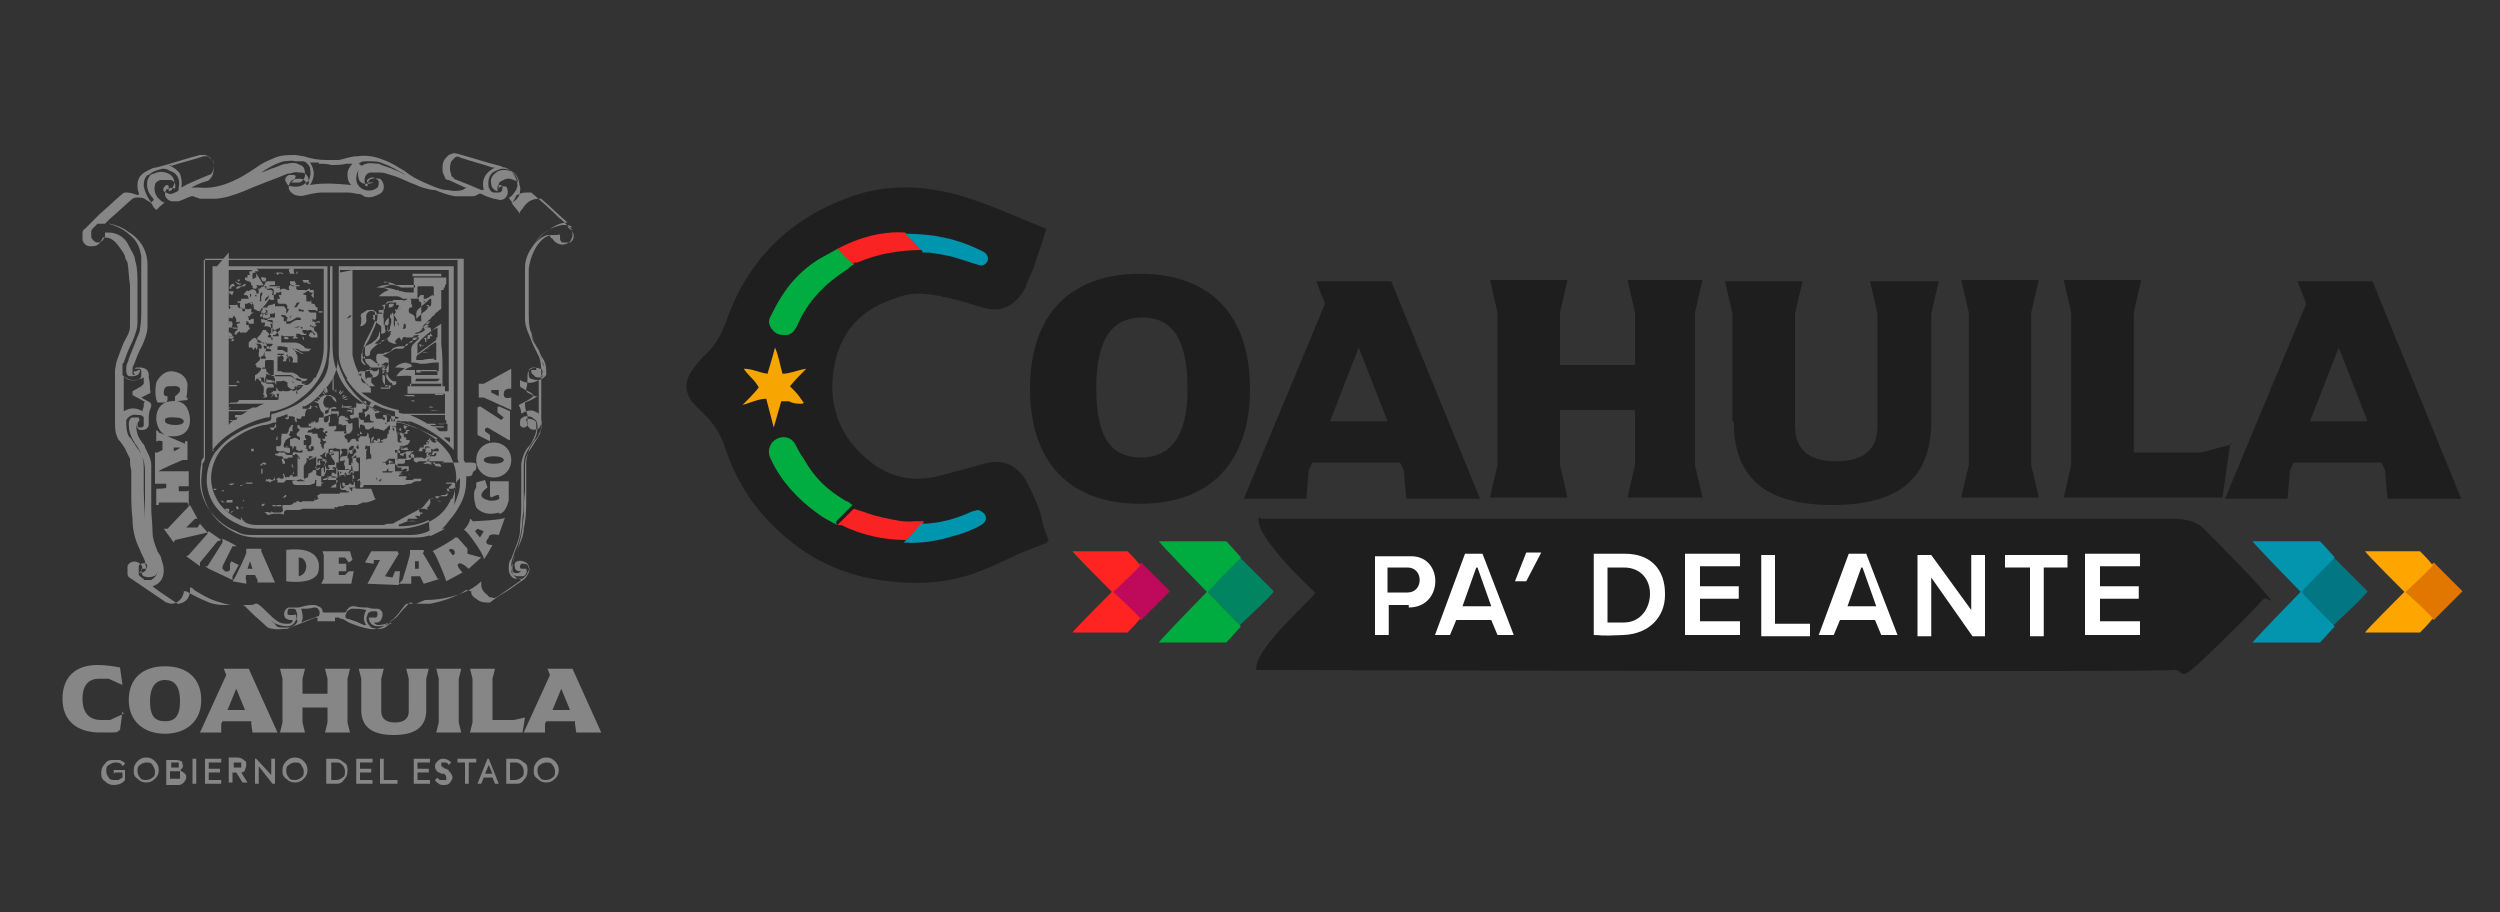 <?xml version="1.0" encoding="UTF-8"?>
<svg id="Capa_1" data-name="Capa 1" xmlns="http://www.w3.org/2000/svg" version="1.1" viewBox="0 0 200 73"><rect x="0" y="0" width="200" height="73" fill="#333333" stroke="none"/><link xmlns="" type="text/css" rel="stylesheet" id="dark-mode-custom-link"/><link xmlns="" type="text/css" rel="stylesheet" id="dark-mode-general-link"/><style xmlns="" lang="en" type="text/css" id="dark-mode-custom-style"/><style xmlns="" lang="en" type="text/css" id="dark-mode-native-style"/><style xmlns="" lang="en" type="text/css" id="dark-mode-native-sheet"/>
  <defs>
    <style>
      .cls-1 {
        fill: #1f1f1f;
      }

      .cls-1, .cls-2, .cls-3, .cls-4, .cls-5, .cls-6, .cls-7, .cls-8, .cls-9, .cls-10, .cls-11, .cls-12, .cls-13, .cls-14, .cls-15, .cls-16 {
        stroke-width: 0px;
      }

      .cls-2 {
        fill: #e17601;
      }

      .cls-3 {
        fill: #0095af;
      }

      .cls-4 {
        fill: #1e1e1e;
      }

      .cls-5 {
        fill: #0394ae;
      }

      .cls-6 {
        fill: orange;
      }

      .cls-7 {
        fill: #00ab40;
      }

      .cls-8 {
        fill: #fa2323;
      }

      .cls-9 {
        fill: #ff2422;
      }

      .cls-10 {
        fill: #01ad40;
      }

      .cls-11 {
        fill: #bf095b;
      }

      .cls-12 {
        fill: #f7a501;
      }

      .cls-13 {
        fill: #008461;
      }

      .cls-14 {
        fill: #027783;
      }

      .cls-15 {
        fill: #868686;
      }

      .cls-16 {
        fill: #fff;
      }
    </style>
  </defs>
  <g>
    <path class="cls-4" d="M100.9,41.5h72.9c2,0,2.5.8,2.8,1.1,1.1,1.1,3.3,3.3,4.5,4.7s.3.4,0,.6c-1.3,1.4-2.8,2.9-4.9,4.9-2.1,2-1.4.7-2.3.8-1.3.2-73.4,0-73.4,0-.2-1.8,4.9-6,4.7-6.2,0,0-4.9-4.5-4.5-6h.1Z"/>
    <g>
      <g>
        <g>
          <path class="cls-2" d="M194.7,49.6c-.4-.5-2.3-2.3-2.3-2.3,0,0,2.1-2.1,2.3-2.3,0,0,2.1,2.1,2.3,2.3,0,0-2.3,2.3-2.3,2.3Z"/>
          <path class="cls-6" d="M194.7,45.1c0,.2-2.3,2.3-2.3,2.3-.4-.4-3.1-3.1-3.2-3.3h4.4c.3.3.7.7,1,1.1Z"/>
          <path class="cls-6" d="M194.7,49.6c0-.2-2.3-2.3-2.3-2.3-.4.4-3.1,3.1-3.2,3.3h4.4c.3-.3.7-.7,1-1.1Z"/>
        </g>
        <g>
          <path class="cls-14" d="M186.7,50c-.5-.5-2.6-2.6-2.6-2.7,0,0,2.5-2.5,2.6-2.7.2.2,2.5,2.5,2.7,2.7,0,.2-2.6,2.6-2.7,2.7Z"/>
          <path class="cls-5" d="M186.7,44.7c-.2.2-2.6,2.6-2.6,2.7-.5-.5-3.6-3.7-3.9-4.1h5.4c.4.4.8.9,1.2,1.3h-.1Z"/>
          <path class="cls-5" d="M186.7,50c-.2-.2-2.6-2.6-2.6-2.7-.5.5-3.6,3.7-3.9,4.1h5.4c.4-.4.8-.9,1.2-1.3h-.1Z"/>
        </g>
      </g>
      <g>
        <g>
          <path class="cls-11" d="M91.3,49.6c-.4-.5-2.3-2.3-2.3-2.3l2.3-2.3,2.3,2.3-2.3,2.3Z"/>
          <path class="cls-9" d="M91.3,45.1c0,.2-2.3,2.3-2.3,2.3-.4-.4-3.1-3.1-3.2-3.3h4.4c.3.3.7.7,1,1.1Z"/>
          <path class="cls-9" d="M91.3,49.6c0-.2-2.3-2.3-2.3-2.3-.4.4-3.1,3.1-3.2,3.3h4.4c.3-.3.7-.7,1-1.1Z"/>
        </g>
        <g>
          <path class="cls-13" d="M99.2,50c-.5-.5-2.6-2.6-2.6-2.7,0,0,2.5-2.5,2.6-2.7l2.7,2.7c0,.2-2.6,2.6-2.7,2.7Z"/>
          <path class="cls-7" d="M99.2,44.7c-.2.2-2.6,2.6-2.6,2.7-.5-.5-3.6-3.7-3.9-4.1h5.4c.4.4.8.9,1.2,1.3h-.1Z"/>
          <path class="cls-7" d="M99.2,50c-.2-.2-2.6-2.6-2.6-2.7-.5.5-3.6,3.7-3.9,4.1h5.4c.4-.4.8-.9,1.2-1.3h-.1Z"/>
        </g>
      </g>
    </g>
    <g>
      <g>
        <path class="cls-4" d="M82.4,31.1c0-5.9,3.2-9.2,8.8-9.2s8.8,3.3,8.8,9.2-3.2,9.2-8.8,9.2-8.8-3.3-8.8-9.2ZM95,31.1c0-4.1-1.3-5.7-3.6-5.7s-3.7,1.5-3.7,5.7,1.4,5.5,3.6,5.5,3.7-1.5,3.7-5.5Z"/>
        <path class="cls-4" d="M118.5,39.9h-6l-.2-2.3-.3-.6h-7l-.3.6-.2,2.3h-5l6.5-15.6-.7-1.8h6l7.1,17.4h.2ZM111,33.7l-2.3-5.9-2.3,5.9h4.5,0,0Z"/>
        <path class="cls-4" d="M119.8,37.2v-12.2l-.6-2.6h6.2l-.6,2.6v4.2h6v-4.2l-.6-2.6h6l-.6,2.6v12.2l.6,2.6h-6l.6-2.6v-4.4h-6v4.4l.6,2.6h-6.2l.6-2.6Z"/>
        <path class="cls-4" d="M138.6,33.7v-8.6l-.6-2.6h6.2l-.6,2.6v8.9c0,1.9,1,2.9,3.3,2.9s3.3-1,3.3-2.9v-8.9l-.6-2.6h5.5l-.6,2.6v8.6c0,4.4-2.4,6.7-7.9,6.7s-7.9-2.3-7.9-6.7h-.3Z"/>
        <path class="cls-4" d="M157.5,37.2v-12.2l-.6-2.6h6.2l-.6,2.6v12.2l.6,2.6h-6.2l.6-2.6Z"/>
        <path class="cls-4" d="M178.4,35.6l-.6,4.2h-12.7l.6-2.6v-12.2l-.6-2.6h6.2l-.6,2.6v11.2h5.4l2.6-.7h-.3Z"/>
        <path class="cls-4" d="M197,39.9h-6l-.2-2.3-.3-.6h-7l-.3.6-.2,2.3h-5l6.5-15.6-.7-1.8h6l7.1,17.4h.2ZM189.4,33.7l-2.3-5.9-2.3,5.9h4.5,0,0Z"/>
      </g>
      <g>
        <path class="cls-1" d="M83.8,43.4c-.8.3-1.5.6-2.3.9-1,.5-2.1,1-3.1,1.4-2.3.9-4.7,1.1-7.3.8-3.6-.4-6.6-1.8-9.2-4.4-1.8-1.7-3.1-3.9-3.9-6.3-.3-.9-.7-1.6-1.3-2.3-.3-.3-.6-.6-.9-.9,0,0-.3-.3-.4-.4-.5-.7-.7-1.4-.2-2.3.3-.5.7-1,1.1-1.4.9-.8,1.4-1.7,1.8-2.8,1.8-5.2,5.5-8.6,10.7-10.2,2.7-.8,5.5-.6,8.2.2,2.3.7,4.4,1.7,6.7,2.6-.3,1.1-.7,2.1-1,3.1-.2.5-.4.9-.6,1.4,0,.2-.2.4-.3.6-.8,1.2-1.8,1.6-3.2,1.2-1-.3-1.9-.6-2.9-.8-1.3-.3-2.6-.5-3.9,0-2.6.8-4.4,2.4-5,5.2-.7,3.2.3,6,2.9,8,1.7,1.3,3.6,1.6,5.7,1,1.1-.3,2.3-.6,3.3-.9,1.4-.4,2.5,0,3.3,1.2.4.7.7,1.4,1,2.1.2.5.3.9.4,1.4s.3.9.5,1.5h-.2Z"/>
        <path class="cls-10" d="M68.3,21.2c-.2,0-.4.3-.6.4-1.7,1.1-3.1,2.5-3.9,4.4-.2.4-.4.7-.8.8-.5,0-.8,0-1.1-.3s-.5-.7-.3-1.1c.3-.6.6-1.2,1-1.8.7-1.1,1.7-2.1,2.8-2.8.5-.3,1.1-.6,1.6-.9.4.4.9.8,1.3,1.3h0Z"/>
        <path class="cls-10" d="M67,42c-.6-.3-1.2-.6-1.7-1-1.5-1.1-2.8-2.5-3.6-4.2-.2-.4-.3-.8,0-1.3.4-.6,1.4-.8,1.9,0,.2.4.4.8.7,1.2.9,1.6,1.9,2.5,3.4,3.4.2,0,.3.2.5.3-.4.4-.9.9-1.3,1.3v.3h.1Z"/>
        <path class="cls-12" d="M64.2,32.3c-.4,0-.7,0-1.1-.2-.2,0-.4,0-.6,0-.2.7-.4,1.4-.6,2.1-.2-.8-.4-1.5-.6-2.3-.6,0-1.2.3-1.9.5.5-.5.9-.9,1.3-1.4-.3-.6-.8-.9-1.2-1.5.7,0,1.2.3,1.9.4.2-.7.4-1.3.6-2.1.3.7.4,1.4.6,2.1.6,0,1.2-.3,1.9-.4-.5.5-.9.9-1.3,1.4.3.3.6.6.8.9,0,0,.2.3.3.4h0,0Z"/>
        <path class="cls-8" d="M67,42c.4-.4.9-.9,1.3-1.3.7.2,1.4.5,2.3.7,1,.2,1.7.4,2.6.3h.7c0,.2-.3.3-.4.5-.3.4-.7.7-1,1-1.8,0-3.6-.4-5.2-1.2h-.2c0,0,0,0,0,0Z"/>
        <path class="cls-8" d="M68.3,21.2c-.4-.4-.9-.8-1.3-1.3.4-.2.8-.4,1.3-.6,1.3-.5,2.7-.8,4.1-.7.5.5.9,1,1.4,1.4-1.8,0-3.6.3-5.2,1h-.3v.2h0Z"/>
        <path class="cls-3" d="M73.8,20.1c-.5-.5-.9-1-1.4-1.4,2.3,0,4.2.4,6.2,1.4.4.2.5.5.4.8-.2.3-.4.4-.7.3-.6-.2-1.3-.4-1.9-.6-.7-.2-1.4-.3-2.1-.4h-.5Z"/>
        <path class="cls-3" d="M72.3,43.4c.3-.3.7-.7,1-1,0-.2.3-.3.4-.5,1.4,0,2.8-.4,4.1-1,.2,0,.4-.2.7,0,.5.3.5.8,0,1.1-.7.4-1.5.7-2.3.9-1.3.4-2.6.6-3.9.5h0Z"/>
        <path class="cls-12" d="M64.2,32.3h0Z"/>
      </g>
      <g>
        <path class="cls-16" d="M122,44.2h1.3l-1.2,2.3h-.9l.9-2.3h0Z"/>
        <path class="cls-16" d="M139.2,50.8h-4.4v-6.5h4.4v1h-3.2v1.6h3.1v1h-3.1v1.8h3.2s0,1,0,1Z"/>
        <path class="cls-16" d="M171.2,50.8h-4.4v-6.5h4.4v1h-3.2v1.6h3.1v1h-3.1v1.8h3.2s0,1,0,1Z"/>
        <path class="cls-16" d="M142,44.4v5.5h2.8v1h-3.9v-6.5h1.1Z"/>
        <path class="cls-16" d="M112.7,48.4h-1.6v2.4h-1.1v-6.3h2.9c2.6,0,2.6,4.1-.2,4.1h0ZM111,47.4h1.6c1.3,0,1.3-2,0-2h-1.6v2Z"/>
        <path class="cls-16" d="M119.6,49.6h-3.1l-.5,1.2h-1.2l2.4-6.5h1.4l2.5,6.5h-1.3l-.5-1.2h.3ZM118.1,45.4l-1.1,3.1h2.3l-1.1-3.1h0Z"/>
        <path class="cls-16" d="M150.3,49.6h-3.1l-.5,1.2h-1.2l2.4-6.5h1.4l2.5,6.5h-1.3l-.5-1.2h.3ZM148.9,45.4l-1.1,3.1h2.3l-1.1-3.1h0Z"/>
        <path class="cls-16" d="M133.2,47.6c0,1.7-1.2,3.1-3.3,3.2s-1.7,0-2.4,0v-6.5h2.5c2.1,0,3.2,1.3,3.2,3.2h0ZM128.6,49.8h1.3c1.4,0,2.1-1.2,2.1-2.3s-.7-2.1-2.1-2.1h-1.3v4.4Z"/>
        <path class="cls-16" d="M157.7,44.4h1.1v6.5h-1l-3.3-4.7v4.7h-1.1v-6.5h1.1l3.2,4.4v-4.4h0Z"/>
        <path class="cls-16" d="M162.3,45.4h-1.9v-1h5v1h-1.9v5.5h-1.1v-5.5h-.1Z"/>
      </g>
    </g>
  </g>
  <g>
    <polygon class="cls-15" points="27.6 46 27.1 46 27.1 45.7 27.7 45.7 27.7 45.1 27.1 45.1 27.1 44.6 27.6 44.6 27.9 45 28.2 44.8 28 44.1 25.8 44.1 25.9 44.4 25.9 46.3 25.7 46.7 28.1 46.7 28.3 45.7 27.9 45.7 27.6 46"/>
    <polygon class="cls-15" points="31.6 45.7 31.4 46.2 30.8 46.1 31.9 44.3 31.8 44.1 29.7 44.1 29.2 45 29.9 45.1 29.9 44.8 30.4 44.8 29.4 46.7 31.9 46.8 32 45.7 31.6 45.7"/>
    <path class="cls-15" d="M33.9,44.2v-.2c0,0-1.1,0-1.1,0v.2c.1,0-.6,2.2-.6,2.2l-.3.3h1v-.6c.1,0,.7,0,.7,0l.3.6,1.3-.4h-.2c0-.1-1.2-2.1-1.2-2.1ZM33.2,45.5v-.6c.1,0,.3,0,.3,0v.6c.1,0-.3,0-.3,0Z"/>
    <path class="cls-15" d="M22.9,44v.2c0,0,0,2,0,2v.3c-.1,0,2.6.4,2.6-1,0,0,.4-1.9-2.7-1.5ZM24.5,45.3c0,.7-.6.8-.6.8v-1.5c.6,0,.6.7.6.7Z"/>
    <path class="cls-15" d="M15.1,40.5v-1.3s0,.1-.2.1h-.6v-.4h0c0,0,.7,0,.7,0h.1c0,.1,0-1.2,0-1.2,0,0-.2,0-.3,0h-2s0,0-.2,0h.1c0-.1,1.9-.9,1.9-.9h.2s0,0,0,0h.2c0,0,0-1.5,0-1.5h-.2s0,.2,0,.2l-1.4-.6c.2,0,.3,0,.6,0,0,0,1.2,0,1.2-1.3,0,0,0-1.1-.7-1.4,0,0-.3-.2-.8-.1,0,0-1.2,0-1.2,1.4,0,0,0,.9.7,1.3l-.5-.2h0c0-.1-.2-.2-.2-.2v.9c0,0,.1,0,.1,0h0c0-.1.4,0,.4,0v.7l-.4.2h-.2s0,1.4,0,1.4h0c0,0,0,1.1,0,1.1h0s.1,0,.1,0h.8v.3h0c0,.1-.7.1-.7.1h0c0,0-.1,0-.1,0v1.3h.1s.1,0,.1,0v-.2h2.3ZM13.9,35.8h.5c0,.1-.5.3-.5.3v-.3ZM13.2,33.6c0-.3.8-.2.8-.2.7,0,.7.3.7.3,0,.3-.6.3-.6.3-.9,0-.9-.3-.9-.3Z"/>
    <path class="cls-15" d="M21,43.9h-1.3v.3c.1,0-.9,2-.9,2l-.2.3,1.1.2v-.3c-.1,0,0-.4,0-.4h.7l.2.4v.2c0,0,1.4,0,1.4,0l-1.1-2.5v-.2ZM19.8,45.5l.2-.6.2.6h-.4Z"/>
    <path class="cls-15" d="M39.5,38.2c.8,0,1.4-.6,1.4-1.4s-.6-1.4-1.4-1.4-1.4.6-1.4,1.4.6,1.4,1.4,1.4ZM39.5,36.5c.4,0,.8.1.8.3s-.4.3-.8.3-.8-.1-.8-.3.4-.3.8-.3Z"/>
    <path class="cls-15" d="M13.4,32v-.3c-.3,0-.3-.2-.3-.2,0-.4.1-.6.4-.6.3,0,.8-.1.9.2s-.4.6-.4.6v.4c0,0,1-.1,1-.1v-.2h-.1c.1-.3.1-1.1.1-1.1-.2-1-1.3-1-1.3-1-.8,0-1.2.9-1.2.9-.2,1.1.1,1.6.1,1.6h.7Z"/>
    <polygon class="cls-15" points="39.2 34.8 38.8 34.5 38.8 34.3 39 34.2 40.7 35.2 40.8 35.2 40.8 32.9 39.9 32.5 39.8 32.6 39.8 33 40.3 33.4 40.1 33.6 38.4 32.5 38.2 32.6 38.2 34.8 39.2 35.3 39.2 34.8"/>
    <path class="cls-15" d="M40.9,32.8v-1c-.7.2-.6-.3-.6-.3,0-.5.6-.4.6-.4v-1.6c0,0-2.2,1.2-2.2,1.2h-.4v1.1h.4s2.2,1,2.2,1ZM39.3,31.2h.6c0-.1,0,.5,0,.5l-.6-.3v-.2Z"/>
    <path class="cls-15" d="M37.5,45.5l1-.9-1.1-.3v-.4l-.8-.9h-.2c-.1.2-1.8,1.1-1.8,1.1.2,0,1,2.1,1,2.1h0c0,0,.1.3.1.3l1.3-.7s-.6-.6-.3-.7c.2-.2.9.5.9.5ZM36.2,44.4l-.3-.4c.2-.2.4,0,.4,0,.2.2,0,.4,0,.4Z"/>
    <path class="cls-15" d="M37.1,42.4c.2-.1,1.7,2.1,1.6,2.3,0,.2.7-1.1.7-1.1-.9,0-.3-.6-.3-.6,0-.4.8-.2.8-.2l.5-1.4c-.1.2-2.5.3-2.5.3h-.1c0-.1-.2-.2-.2-.2,0,.4-.5.9-.5.9ZM38.2,42.3l.5.2-.3.5-.4-.5.2-.2Z"/>
    <polygon class="cls-15" points="17.7 43.2 16.7 42.5 16.6 42.6 16 41.9 15.8 42.2 14.9 42.2 15.6 41.5 15.8 41.5 15.2 40.4 13.4 42.3 13.1 42.3 13.9 43.4 14 43.2 16.6 42.6 16.6 42.7 15.1 44.4 14.9 44.5 16 45.3 16 45 17.4 43.3 17.7 43.2"/>
    <path class="cls-15" d="M18.4,45.1v.5c-.2.2-.4.1-.4.1l-.2-.2v-.2c0,0,.8-1.6.8-1.6h.3c0-.1-1.1-.6-1.1-.6v.3c0,0-1.2,1.9-1.2,1.9h-.2c0,0,.3.2.3.2l1.9.9v-.3s.5-.9.5-.9l-.6-.3Z"/>
    <path class="cls-15" d="M39.9,41.1c.6,0,.8-1.1.8-1.1v-1.5h-1.5v1.2c0,0,.1.1.1.1.8-.4.6-.1.6-.1.3.4-.8.4-.9.3-1.1-.3,0-1,0-1l-.2-.6-.7.2v.4c-.4.5,0,1.6,0,1.6.7.8,1.8.4,1.8.4Z"/>
    <path class="cls-15" d="M37.7,47.3s0,0,0,.1c0,.2.2.4.4.5.2.2.5.3.8.3.1,0,.2,0,.3,0,.5-.4,1-.7,1.5-1,.3-.2.7-.5,1-.7.2-.1.4-.3.5-.5.2-.3.2-.6,0-.9-.2-.2-.6-.3-.8-.2-.2,0-.3.3-.2.5,0,.2.2.3.4.3,0,0,0,0,.1,0-.2.2-.6.2-.7,0,0-.2,0-.3,0-.5,0-.3.1-.6.2-.8.2-.4.3-.8.4-1.2.2-.6.2-1.2.3-1.9,0-.7,0-1.3.1-2,0-.7,0-1.4,0-2.1,0-.4.1-.8.4-1.2.2-.3.3-.5.5-.8.4-.5.5-1.1.4-1.7,0-.5,0-1,0-1.5,0-.2,0-.5,0-.7,0-.4,0-.8,0-1.3,0-.6,0-1.2-.3-1.7-.1-.2-.2-.4-.3-.6-.2-.4-.3-.8-.5-1.2-.1-.3-.2-.6-.2-.9,0-.9,0-1.7,0-2.6,0-.5,0-1.1,0-1.6,0-.7.3-1.3.7-1.8.3-.4.7-.7,1.1-.8,0,0,.2,0,.2,0,0,.1,0,.2.2.3.3.5.9.6,1.3.3.2-.1.2-.3.3-.5,0-.3,0-.6-.3-.8-.3-.2-.5-.5-.8-.7-.7-.7-1.5-1.4-2.2-2,0,0-.1,0-.2,0-.3,0-.6,0-.9.2,0,0,0,0-.1,0,0,0,0-.1,0-.2,0-.2,0-.3.1-.5,0-.6-.4-1.3-1-1.5-.1,0-.2,0-.3-.1-1.2-.3-2.4-.7-3.5-1-.4-.1-.4,0-.7.1,0,0-.1.1-.2.2-.3.3-.3.6-.3,1,0,.2.1.4.2.6,0,.1.1.2.3.2.4.2.9.4,1.3.6,0,0,0,0,.2,0-.1,0-.2.1-.4.2-.4.1-.8.1-1.2,0-.5,0-.9-.2-1.4-.4-.7-.3-1.4-.6-2-1.1-.5-.3-1.1-.7-1.7-.9-.7-.3-1.4-.4-2.1-.3-.5,0-1,.2-1.5.3-.3,0-.7,0-1,0-.6,0-1.2-.1-1.8-.3-.2,0-.5-.1-.7-.1-.6,0-1.2,0-1.8.3-.5.2-.9.4-1.3.7-.6.4-1.2.8-1.9,1.1-.9.4-1.8.6-2.7.5-.2,0-.4,0-.6,0,0,0-.1,0-.2,0,0,0,.1,0,.2,0,.4-.2.8-.4,1.2-.5.2,0,.3-.2.4-.3.2-.3.2-.6.2-1,0-.4-.3-.7-.7-.8-.1,0-.2,0-.4,0-1.2.3-2.3.7-3.5,1-.2,0-.4.1-.6.2-.2.1-.4.2-.6.4-.2.2-.3.5-.3.8,0,.2,0,.4.1.6,0,0,0,0,0,.2,0,0,0,0-.1,0-.3-.1-.6-.2-.9-.2-.1,0-.2,0-.3.1-.6.5-1.2,1.1-1.8,1.6-.4.4-.8.8-1.2,1.2-.2.1-.2.3-.2.5,0,.1,0,.3,0,.4.1.3.3.5.6.5.3,0,.6,0,.8-.3,0,0,.1-.2.2-.3,0,0,0,0,0-.1,0,0,0,0,.1,0,0,0,0,0,.1,0,.5,0,.8.3,1.1.7.2.3.4.5.5.8,0,.2.1.3.2.5.1.6.1,1.2.2,1.8,0,.8,0,1.6,0,2.4,0,.3,0,.6,0,.9,0,.5-.3.9-.5,1.3-.2.5-.4,1-.6,1.6,0,.2-.1.4-.1.7,0,.5,0,1,0,1.5,0,.4,0,.8,0,1.2,0,.4,0,.9,0,1.3,0,.5,0,.9.2,1.3,0,.1.1.2.2.3.2.3.4.5.5.8.1.2.2.4.3.6,0,.3,0,.6.1.9,0,.5,0,1,0,1.5,0,.8,0,1.6.1,2.4,0,.9.2,1.7.6,2.5.1.3.3.6.4.9,0,.1,0,.3.1.4,0,.2,0,.4-.3.5-.1,0-.3,0-.4,0,0,0,0,0-.1,0,0,0,.2,0,.2,0,.3-.1.4-.5.1-.7-.3-.3-.9-.2-1,.2,0,.2,0,.4,0,.6,0,.2.1.3.3.4.9.6,1.9,1.3,2.8,1.9.1,0,.3.1.4.1.5,0,.9-.4,1-.9,0,0,0,0,0-.1,0,0,.1,0,.2,0,.5.3,1.1.6,1.6.8.4.2.9.3,1.4.3.5,0,.9,0,1.4,0,.1,0,.2,0,.3.1.2.2.3.3.5.5.4.4.8.7,1.2,1.1.1.1.3.2.5.2.4.1.8,0,1.2,0,.7-.3,1.3-.5,2-.8,0,0,.1,0,.2-.1,0,0,0,0,.2,0,0,0,0,.2,0,.3.5,0,.9,0,1.4,0,0-.1,0-.2,0-.3.1,0,.2,0,.3,0,0,0,.1.1.2.1.2,0,.4.2.6.3.5.2,1,.4,1.6.5.4.1.8,0,1.2-.2.3-.2.5-.4.8-.6.3-.3.6-.7.9-1.1,0,0,.1-.1.2-.1.1,0,.2,0,.4,0,.5,0,.9,0,1.4,0,1-.2,2-.5,2.9-1.1,0,0,0,0,0,0ZM42.8,35.1c-.2.3-.4.5-.5.8-.3.4-.4.9-.4,1.4,0,.7,0,1.4,0,2.1,0,.7,0,1.3-.1,2,0,.6-.1,1.3-.3,1.9-.1.4-.3.7-.4,1.1-.1.3-.2.5-.2.8,0,.2,0,.4,0,.5,0,.2.2.3.4.4.2,0,.3,0,.5,0,.3,0,.4-.4.3-.6,0,0,0,0-.1,0,0,0-.2,0-.2,0-.1,0-.2,0-.2-.1,0-.1,0-.2.1-.3.2,0,.4,0,.5.1.1.2.2.4,0,.6,0,.2-.2.3-.4.5,0,0,0,0-.1,0-.2,0-.4,0-.5,0-.3-.1-.5-.4-.5-.8,0-.3,0-.6.2-.8.1-.3.2-.5.3-.8.2-.5.4-1,.4-1.5,0-.6.1-1.1.1-1.7,0-.8,0-1.6,0-2.4,0-.4,0-.8,0-1.2.1-.6.3-1.1.7-1.5.2-.3.4-.7.5-1.1,0-.2,0-.4,0-.5,0-.2,0-.3-.2-.4-.2-.1-.4-.1-.6-.1v.2s0,0,.1,0c0,0,.1.2,0,.3,0,.1-.1.1-.2.2-.2,0-.3,0-.4-.2,0,0,0,0,0,0,0-.5,0-.5.4-.7.3,0,.5,0,.7.2.2.1.3.3.3.6,0,.5-.1.9-.4,1.3ZM42.6,31.5c-.3-.2-.6-.3-.9-.5,0,0-.1,0-.1-.2,0-.1,0-.3,0-.4.5.3,1,.3,1.5,0,0,0,0,.1,0,.2,0,.4,0,.8,0,1.2,0,.4,0,.8,0,1.2,0,0,0,0,0,.1-.5-.4-.9-.3-1.4,0,0-.3-.1-.5-.2-.7.4-.2.8-.4,1.2-.7,0,0,0,0-.1,0ZM45.4,18.1c0,.1.2.2.3.3.1.1.2.3.2.5,0,.2-.1.4-.3.5-.2,0-.4,0-.6,0-.1,0-.2-.2-.2-.3,0,0,0-.1,0-.2,0-.1,0-.2-.2-.1-.2,0-.4,0-.5,0-.5.1-.8.4-1.1.8-.4.6-.6,1.2-.7,1.9,0,.6,0,1.3,0,1.9,0,.7,0,1.5,0,2.2,0,.3,0,.6.2,1,.1.5.3,1,.6,1.4.1.3.2.5.4.8.2.4.2.7.2,1.1,0,0,0,.1,0,.1-.3.4-.7.5-1.2.3-.1,0-.2-.1-.2-.3,0-.1,0-.2,0-.3,0-.2.2-.3.4-.3,0,0,.1,0,.2,0,0,0,0,0,0,.2,0,0,0,0-.1,0,0,0,0,0-.1,0,0,0-.1,0-.2,0,0,.2,0,.3.2.4.1.2.3.2.5.2.2,0,.3-.2.3-.3,0-.2,0-.5,0-.7-.1-.3-.2-.6-.4-1-.2-.4-.3-.7-.5-1.1-.2-.5-.3-1-.3-1.5,0-1,0-2,0-2.9,0-.5,0-1,0-1.6,0-.3,0-.6.1-.8.1-.5.4-.9.7-1.3.5-.5,1.2-.9,1.9-1,0,0,.1,0,.2,0,.2,0,.4,0,.6.2ZM40.3,13.5c.1,0,.3,0,.4.1.5.1,1,.8.8,1.5-.1.4-.3.8-.5,1.1,0,0,0,0,0,0-.1-.1-.2-.2-.3-.4,0,0,.1,0,.2-.1.2-.2.4-.5.5-.7.2-.7-.3-1.4-1-1.4-.2,0-.5,0-.7.2-.3.2-.5.5-.4.9,0,.3.2.5.5.6,0,0,0,0,0-.1,0,0,0-.2,0-.2,0-.1,0-.2.2-.2,0,0,.1,0,.2.1,0,.2,0,.5-.3.5-.1,0-.2,0-.4,0-.2,0-.3-.2-.4-.4-.1-.5,0-1.1.5-1.3.2-.1.4-.2.6-.2,0,0,.2,0,.3,0ZM36.3,14.2c-.1,0-.2-.1-.2-.2,0-.1-.1-.3-.1-.4,0-.3,0-.6.2-.8,0,0,.1-.1.2-.2.1-.1.3-.1.4,0,.9.3,1.7.5,2.6.8,0,0,0,0,.2,0-.8.4-1.1,1-.9,1.8,0,0-.1,0-.2,0-.7-.3-1.4-.6-2.2-.9ZM28.7,13.1c.2-.2.4-.2.7-.2.5,0,.9,0,1.3.2.6.2,1.2.6,1.8.9,0,0,0,0,0,0,0,0,0,0,0,0-.3-.1-.6-.3-.9-.4-.4-.2-.9-.3-1.3-.5-.3,0-.7-.1-1,0,0,0,0,0,0,0-.5.1-.8.6-.6,1.2,0,.2.3.4.5.4.2,0,.5,0,.7-.1,0,0,0,0-.1,0,0,0-.2,0-.3,0-.2,0-.2-.2,0-.3.2-.2.6-.1.8.2,0,.2,0,.4-.1.5-.6.5-1.6.2-1.7-.6,0-.3,0-.6.3-.9,0,0,.2-.2.2-.2ZM25.5,13.1c.3,0,.7,0,1,.1.4,0,.8,0,1.2-.1.2,0,.3,0,.5,0,0,0,0,0,0,0-.2.2-.4.5-.4.8,0,.3,0,.6.3.9-1.1-.1-2.2-.2-3.3,0,.4-.6.4-1.2,0-1.8.2,0,.4,0,.7,0ZM20.9,13.8c.6-.4,1.1-.7,1.8-.9.3,0,.6-.1.9,0,.2,0,.4,0,.6,0,.3,0,.5.3.6.5,0,.2.1.5,0,.7,0,.2-.1.4-.3.5-.3.3-.7.4-1.2.3-.2,0-.3-.1-.4-.3-.2-.3,0-.5.2-.6.1,0,.2,0,.4,0,.2,0,.2.2,0,.4,0,0-.1.1-.2.2.2,0,.4,0,.6,0,.2,0,.4-.2.5-.5,0-.4,0-.8-.4-.9-.3-.2-.7-.2-1-.1-.4,0-.7.2-1,.3-.4.1-.7.3-1.1.4,0,0,0,0-.1,0,0,0,0,0,0,0ZM13.6,13.3c.9-.3,1.8-.5,2.7-.8.1,0,.2,0,.3,0,.1,0,.2.2.3.2,0,0,.2.2.2.3,0,.3,0,.7-.2.9,0,0-.1.1-.2.1-.7.3-1.5.6-2.2,1,0,0,0,0,0,0,.1-.4,0-.8-.1-1.1-.2-.3-.5-.5-.9-.7,0,0,.1,0,.2,0ZM11.9,14c.3-.3.7-.4,1.1-.5,0,0,0,0,.1,0,.3,0,.5.2.8.3.4.3.5.7.4,1.2,0,.2,0,.3-.3.4-.2.1-.4.2-.7,0-.2,0-.3-.2-.2-.4,0,0,.1-.1.2-.2.1,0,.2,0,.2.2,0,0,0,.2,0,.3.1,0,.3-.1.3-.3.3-.4.1-.9-.3-1.1-.4-.2-.8-.2-1.2,0-.3,0-.4.3-.5.5-.1.5,0,.9.3,1.3,0,0,.2.2.2.3,0,0-.1.1-.2.2-.3-.4-.5-.8-.6-1.3,0-.3,0-.6.3-.9ZM9.9,29c.2-.6.4-1.1.7-1.7.2-.5.4-1,.4-1.5,0-.2,0-.4,0-.6,0-.8,0-1.7,0-2.5,0-.6,0-1.3-.2-1.9,0-.2-.1-.4-.2-.6-.2-.3-.3-.6-.5-.9-.4-.5-.9-.7-1.5-.7,0,0-.1,0-.2,0,0,0,0,.1,0,.2,0,.1,0,.2-.1.3-.1.2-.3.3-.5.3-.2,0-.4-.2-.5-.4,0-.1,0-.2,0-.4,0-.1,0-.2.1-.3.1-.1.2-.2.4-.4,0,0,.1,0,.2,0,.3,0,.5,0,.7,0,.7.2,1.3.5,1.8,1,.5.4.7,1,.8,1.6,0,.3,0,.7,0,1,0,1.1,0,2.1,0,3.2,0,.5,0,1-.1,1.6,0,.3-.2.6-.3.9-.2.5-.4,1-.6,1.5,0,.2-.2.4-.2.7,0,0,0,.2,0,.3,0,.2.1.4.3.4.2,0,.4,0,.6-.1.1-.1.2-.2.2-.4-.1,0-.2,0-.3.1-.1,0-.2,0-.2,0,0,0,0-.2.1-.2.1,0,.3,0,.4,0,0,0,.1.1.1.2,0,.1,0,.3,0,.4,0,.1-.1.2-.3.3-.5.1-.9,0-1.2-.4,0,0,0,0,0-.1,0-.3,0-.6,0-.8ZM10.6,31.6c.3.2.6.3.9.5.1,0,.1,0,0,.2,0,.2,0,.3-.1.5,0,0,0,0,0,.1-.5-.3-1-.3-1.5,0,0-.2,0-.3,0-.5,0-.1,0-.3,0-.4s0-.3,0-.5c0-.2,0-.3,0-.5,0-.1,0-.3,0-.4,0-.1,0-.3,0-.5.5.4,1,.4,1.6.1,0,0,0,.2,0,.3,0,.3,0,.2-.2.4-.2.1-.5.3-.7.4,0,0,0,0-.1,0,0,0,.1,0,.1,0ZM11.5,46.3c-.1,0-.3-.2-.4-.3,0,0,0,0,0-.1,0-.2,0-.4,0-.6,0-.2.4-.3.6-.2.1.1.1.3,0,.4,0,0-.2,0-.3,0,0,0,0,0-.1,0,0,.2,0,.5.2.6.3.1.5.1.8,0,.3-.1.3-.4.3-.7,0-.2,0-.4-.1-.5-.1-.4-.3-.8-.5-1.2-.3-.6-.4-1.3-.4-2,0-.8-.1-1.7-.1-2.5,0-.5,0-1,0-1.5,0-.4,0-.7-.1-1.1,0-.2-.2-.4-.3-.6-.2-.2-.3-.5-.5-.7,0-.1-.2-.3-.3-.4-.2-.4-.2-.8-.2-1.2,0,0,0,0,0-.1.2-.3.5-.5.9-.4.2,0,.4,0,.5.2,0,0,0,0,0,.1,0,.2,0,.3,0,.5,0,.2-.2.2-.3.2-.1,0-.2,0-.2-.2,0-.1,0-.2.1-.3q.1,0,0-.3c-.2,0-.4,0-.5,0-.2,0-.3.3-.3.5,0,.5.1.9.4,1.4,0,0,.1.2.2.3.4.6.7,1.3.7,2.1,0,.6,0,1.2,0,1.7,0,.8,0,1.6,0,2.4,0,.4,0,.7.1,1.1,0,.3.2.7.3,1,.1.3.2.5.4.8.1.3.2.6.2.9,0,.4-.2.6-.5.8-.2,0-.3,0-.5,0,0,0-.1,0-.1,0ZM23.8,49.6c0,.3-.3.5-.6.6-.2,0-.4,0-.6,0-.2,0-.5,0-.6-.3-.2-.1-.3-.3-.5-.4,0,0,0,0,0,0,.1.1.3.2.4.3.3.2.7.3,1.1.3.3,0,.6-.2.7-.6,0,0,0-.1,0-.2,0-.1,0-.2-.2-.1,0,0-.1,0-.2,0-.2,0-.3,0-.3-.1,0-.2,0-.3.1-.4.1,0,.3,0,.4,0,.1,0,.2.1.2.2.1.2.1.4,0,.7ZM25.4,49.3s0,0,0,0c-.4.2-.9.3-1.3.5,0,0,0,0,0,0,.2-.4.1-.7,0-1.1,0,0,0,0,.1,0,.3,0,.6,0,.9-.1.2,0,.3,0,.4.2.1.1.1.3,0,.5ZM29.2,50c0,0,0,0-.1,0-.4-.2-.9-.4-1.3-.5-.2,0-.2-.3-.1-.4,0-.2.2-.3.4-.4,0,0,0,0,.1,0,.4,0,.7,0,1.1.1,0,0,0,0,0,0-.2.4-.3.8,0,1.2ZM31.3,49.9c-.2,0-.3.2-.5.3-.4.2-.7.1-1.1,0,0,0,0,0,0,0-.3-.3-.5-.6-.3-1,0,0,0-.1.1-.2,0,0,.2-.1.3-.1,0,0,.1,0,.2,0,.1,0,.2,0,.2.2,0,.1,0,.2-.1.3-.1,0-.2,0-.3,0,0,0,0,0-.1,0,0,0-.1,0-.2,0,0,0,0,0,0,0,0,.4.3.7.7.7.3,0,.6,0,.9-.2,0,0,.1,0,.2-.1,0,0,.1-.1.2-.2,0,0-.1.1-.2.2,0,0,0,0,0,0ZM33.3,48.3s0,0-.1,0c-.1,0-.2,0-.3-.1,0,0,0,0-.1,0,0,0,0,0-.1.1-.3.3-.6.6-.9,1-.2.2-.5.4-.7.5-.2.1-.5.2-.8.2-.1,0-.2,0-.3-.1,0,0,0,0-.1-.1,0,0,.1,0,.2,0,.3,0,.4-.2.5-.5,0,0,0-.1,0-.2,0-.2-.2-.4-.4-.4-.3,0-.5,0-.8-.1-.3,0-.7,0-1-.1,0,0-.2,0-.2,0-.2,0-.4.2-.5.4,0,.1-.1.1-.3.1-.5,0-.9,0-1.4,0-.1,0-.2,0-.2-.1,0-.3-.3-.4-.6-.5,0,0-.1,0-.2,0-.4,0-.7.1-1.1.2,0,0-.2,0-.3,0-.2,0-.3,0-.5,0-.4.1-.5.7-.2.9,0,0,.2.1.3.1,0,0,0,0,.2,0,0,0,0,0,0,.1,0,.1-.2.2-.3.2-.3,0-.6,0-.9-.2-.3-.2-.5-.4-.7-.6-.3-.3-.6-.6-.9-.8,0,0,0,0,0,0,0,0-.1,0-.2,0-.1.1-.3.1-.5.1-.4,0-.8,0-1.3,0-.4,0-.9-.2-1.3-.3-.6-.2-1.1-.5-1.6-.8-.1,0-.2-.2-.4-.3,0,0,0,0-.1,0,0,0,0,.1,0,.2,0,.6-.3,1-.9,1.1,0,0-.1,0-.1,0-.7-.5-1.4-.9-2-1.4,0,0,0,0,0,0,0,0,0,0,0,0,0,0,0,0,0,0,.6-.2.9-.6.9-1.3,0-.3-.1-.6-.2-.9,0-.2-.2-.4-.3-.6-.2-.5-.4-1-.4-1.6,0-.6-.1-1.2-.1-1.9,0-.7,0-1.5,0-2.2,0-.4,0-.8,0-1.2,0-.5-.3-1-.5-1.4,0-.2-.2-.3-.3-.5-.3-.4-.4-.8-.4-1.3,0,0,0-.2,0-.2,0,0,0,0,0,.1,0,.2.1.4.3.5.3,0,.6,0,.7-.4,0-.2,0-.3,0-.5,0,0,0-.2,0-.2,0-.3.1-.5.2-.8,0-.2,0-.2-.1-.3-.2-.1-.5-.3-.7-.4,0,0,0,0-.1,0,0,0,0,0,.1,0,.2-.1.4-.2.6-.3.1,0,.2-.1.1-.3,0-.3,0-.6-.1-1,0,0,0-.1,0-.2,0-.4-.3-.6-.7-.6,0,0-.2,0-.3,0-.2.1-.3.4-.1.6,0,0,0,0,0,0-.1,0-.2,0-.2-.1,0,0,0-.2,0-.3,0-.1,0-.3.1-.4.2-.5.4-1.1.7-1.6.2-.5.4-1,.4-1.5,0-.3,0-.7,0-1,0-.8,0-1.6,0-2.4,0-.5,0-1,0-1.5,0-1.2-.6-2.1-1.6-2.7-.4-.3-.9-.5-1.4-.6,0,0-.1,0-.2,0,0,0-.1,0-.2,0,0,0,0,0,0,0,.1-.1.2-.2.4-.4.6-.5,1.2-1.1,1.8-1.6,0,0,.2-.1.3-.1.3,0,.6,0,.8.2.2.1.4.2.5.4,0,.1.2.3.3.4.2-.2.4-.4.7-.6,0,0,0,0-.1,0-.2-.1-.3-.2-.5-.4-.2-.3-.3-.6-.2-1,0-.2.2-.3.4-.4.3,0,.5,0,.8,0,.3,0,.5.3.4.7,0,0,0,0,0,0-.2-.1-.3-.1-.5,0-.2,0-.3.2-.3.4,0,.3.2.5.5.6.2,0,.4,0,.6,0,.3-.1.7-.3,1-.4,0,0,.2,0,.2,0,.1.1.3.1.5.2.4,0,.8,0,1.1,0,.8,0,1.6-.3,2.4-.6,1.1-.5,2.3-.9,3.5-1.4.3,0,.6-.2.9-.1.2,0,.4,0,.5.1.3.2.3.5.3.7,0,.1,0,.2-.2.2,0,0,0,0,0,0,0-.3-.2-.5-.5-.5-.2,0-.4,0-.6.1-.2.1-.3.4-.3.6,0,.3.3.5.5.6.3.1.6.1.9,0,.4-.1.9-.2,1.3-.2.6,0,1.1,0,1.7,0,.3,0,.7,0,1,.1.2,0,.4,0,.6.2.5.2.9,0,1.3-.2.5-.3.3-1,0-1.2-.2,0-.4-.1-.6,0-.3,0-.4.3-.4.6-.1,0-.2,0-.2-.2-.1-.4,0-.8.4-.9.3,0,.5,0,.8,0,.4,0,.8.2,1.2.3.6.2,1.1.5,1.7.7.4.2.8.3,1.3.4,0,0,.1,0,.2,0,.5.2,1,.4,1.6.5.5,0,1,0,1.4,0,.2,0,.4-.1.5-.2,0,0,.1,0,.2,0,.3.2.7.3,1,.4.2,0,.4.1.5.1.5,0,.7-.5.6-.8,0-.2-.1-.3-.3-.3-.2,0-.3,0-.4.2,0,0,0,0,0,0,0,0,0,0,0,0,0,0,0-.3,0-.4,0,0,.1-.2.2-.2.3-.2.6-.3,1-.1.4.1.6.5.5.9,0,.4-.3.7-.6.9,0,0,0,0-.1,0,.2.3.5.6.7.9,0,0,0,0,0-.1,0-.1.1-.2.2-.3.3-.5.7-.8,1.3-.8,0,0,.2,0,.2,0,.7.6,1.4,1.3,2.1,1.9,0,0,0,0,0,0,0,0,0,0,0,0-.6,0-1.1.3-1.5.6-.5.3-.9.7-1.2,1.2-.3.5-.4,1-.4,1.5,0,.5,0,1,0,1.4,0,.8,0,1.6,0,2.4,0,.6,0,1.2.2,1.8,0,.4.2.7.4,1,.2.4.3.8.5,1.2,0,.1,0,.2.1.4,0,.2,0,.4,0,.6,0,.1,0,.1-.2.2,0,0,.1-.2.1-.3,0-.2,0-.3-.2-.3-.2-.1-.5-.1-.7,0-.2.1-.3.3-.3.5,0,.4,0,.8-.1,1.1,0,.2,0,.2.1.3.2.1.4.2.6.3,0,0,0,0,.2,0-.3.2-.7.4-1,.5,0,0,0,.1,0,.2,0,.3.1.5.2.8,0,0,0,.2,0,.3,0,.2,0,.3,0,.5.1.3.4.5.8.3.2,0,.2-.2.3-.4,0,0,0,0,0-.2,0,0,0,.1,0,.2,0,.3,0,.6-.2.8,0,.2-.2.4-.3.5-.4.5-.6,1-.7,1.7,0,.2,0,.5,0,.7,0,.7,0,1.4,0,2.1,0,.9,0,1.7-.2,2.6,0,.5-.2.9-.4,1.4-.1.2-.2.5-.3.7-.1.3-.2.7-.3,1,0,.4.2.7.5.9,0,0,.2,0,.3.1,0,0,0,0,.1,0,0,0,0,0-.1,0-.7.5-1.3.9-2,1.4-.1,0-.2.1-.3,0-.1,0-.3,0-.4-.2-.3-.2-.5-.5-.5-.8,0,0,0-.2,0-.3,0,0,0,0,0,0-.4.4-.9.7-1.4.9-1,.4-2,.6-3.1.6Z"/>
    <path class="cls-15" d="M35.2,42.3c.8-.6,1.3-1.3,1.7-2.1.3-.6.4-1.2.4-1.9,0-.1,0-.3,0-.4,0-.4,0-.8-.2-1.1,0-.1,0-.2,0-.4,0-2.5,0-4.9,0-7.4s0-5.4,0-8.1c0,0,0-.1,0-.2-.1,0-20.6,0-20.7,0v.2c0,5.1,0,10.3,0,15.4,0,0,0,.1,0,.2,0,0,0,.1,0,.1,0,.2-.1.4-.2.5,0,.5-.1.9-.1,1.4,0,.7.2,1.4.5,2,.5,1,1.3,1.7,2.4,2.2.5.2,1,.3,1.6.3,4.2,0,8.5,0,12.7,0,.8,0,1.6-.3,2.3-.7ZM20.3,42.8c-.5,0-.9,0-1.4-.3-1-.4-1.8-1.1-2.4-2.1-.3-.6-.5-1.2-.5-1.9,0-.5,0-.9.1-1.4,0-.2,0-.3.2-.5,0,0,0,0,0-.1,0,0,0-.1,0-.2,0-5.1,0-10.2,0-15.3,0,0,0-.2,0-.2.1,0,20,0,20.3,0v13.3c0,.8,0,1.5,0,2.3,0,.1,0,.2,0,.3.1.3.2.7.2,1.1,0,.2,0,.3,0,.5,0,.5,0,.9-.2,1.4-.3,1-.9,1.8-1.7,2.4-.6.5-1.3.7-2.1.7-4.2,0-8.4,0-12.6,0Z"/>
    <path class="cls-15" d="M36.2,39.9c.2-.6.3-1.1.3-1.7,0-.6-.2-1.2-.5-1.8-.4-.6-.9-1.1-1.5-1.5-.9-.6-1.8-1-2.9-1.2,0,0-.2,0-.3,0,0,0,0-.2,0-.3,0-.1,0-.1-.1-.2-.7-.2-1.3-.4-1.9-.8-1.1-.6-1.9-1.5-2.3-2.6-.3-.7-.4-1.4-.4-2.2,0-1.5,0-3.1,0-4.6,0-.5,0-1,0-1.5,0,0,0-.1,0-.2h-.2c0,0,0,.1,0,.2,0,.1,0,.2,0,.3,0,.5,0,1,0,1.5,0,1.2,0,2.5,0,3.7,0,.6,0,1.2-.1,1.8,0,.8-.3,1.5-.9,2.1-.3.4-.6.7-1,1-.7.6-1.6.9-2.5,1.2-.2,0-.2,0-.2.3,0,.2,0,.2-.2.3-.9.2-1.8.5-2.6,1-.7.4-1.2.9-1.7,1.5-.8,1.2-1,3,.1,4.4.5.6,1,1,1.7,1.3.5.3,1.1.4,1.7.4,3.7,0,7.5,0,11.2,0,.8,0,1.6-.2,2.3-.5.9-.4,1.5-1,1.9-1.9ZM35.4,37.1s0,0,.1-.1c0,0,0,0,0,0,0,0,0,0-.1,0,0,0,0,0,0,0ZM35.3,36.3c0,0,0,.2,0,.3,0,0,0,0,0,0,0,0,0,0,0,0,0,0,0-.1,0-.2ZM35.3,37.3c0,.1-.2,0-.3,0-.1,0-.2,0-.2-.1,0,0-.1-.1-.2-.2,0,0,0,0,.1,0,0,0,.1,0,.1,0,0,.1,0,.1.1.1,0,0,.2,0,.2,0,0,0,0,0,.1,0,0,0,0,0,0,0ZM34.9,35.9c0,0,.1,0,0-.1,0,0,0,0,0,0,0,0,0,0,0,0,0,0,0,0,0,0,0,0,.2.1.2.2,0,0,0,.1,0,.1,0,0-.1,0-.2,0,0,0,0,0-.1,0,0,0-.1,0-.2,0,0,0,.1-.2.2-.2ZM34.7,36.4c0-.1.1-.1.2-.2,0,0,0,0,0,0,0,0,0,.1,0,.2,0,0,0,0-.1.1,0,0-.2,0-.3,0,0,0,0,0,0-.1ZM31.4,41.9s0,0-.1,0c-.2,0-.4,0-.6.1,0,0-.1,0-.2,0-3.3,0-6.5,0-9.8,0-.4,0-.8,0-1.2-.3-.8-.3-1.5-.8-2-1.5-.7-1.1-.8-2.2-.3-3.4.3-.7.8-1.3,1.5-1.7.7-.5,1.5-.9,2.4-1.1.3,0,.5-.1.8-.2,0,0,0,0,.2,0,0-.1,0-.2,0-.3,0,0,0-.1.1-.1.4-.1.8-.3,1.2-.4,0,0,.2,0,.3-.2,0,.1,0,.1-.1.1,0,0-.1,0-.1,0,0,0,0,0,0,.1-.1,0-.2,0-.3,0,0,0,0,0,0,0-.1,0-.2,0-.2.2,0,0,0,.1,0,.2,0,0-.2,0-.2,0,0,.1.2.2.3.1q0-.1,0-.2c0,0,0,0,.1,0,.1,0,.3,0,.4.1,0,0,0,.2-.1.2,0,0,0,0-.1,0,0,0,0,0,0,0,0,0,0,0,0,0,0,0,.1,0,.2,0,0,0,0,0,0,0,0,0,0,.1.1.2.1-.1,0-.3,0-.4,0,0,0,0,0,0,0,0,0,.1.2.1,0,0,.2,0,.2,0,0-.2,0-.2.3-.2,0-.2,0-.4.2-.6,0,0,0,0,0,0,.1.1.2,0,.3,0,0-.1,0-.2.2-.2,0,0,.1,0,.2.1,0,0,0,0,0,0,.1,0,.2,0,.3,0,.1,0,.1.2.2.2,0,0,0-.2,0-.2-.1,0-.2,0-.3,0,0,0,0,0-.1,0,0,0,0,0,0,0,0,0,0-.1-.1-.1-.1,0-.2,0-.3,0,0,0,0,0,0,0,0,0,0,0,0,0,0,0,0,0-.1,0,0,0,0,0,0,0,0,0,0,0-.1-.1,0,0,0,0,0,.2,0,0,0,0-.1,0h0c0,.1,0,.2,0,.1-.1,0-.2,0-.4,0,0,0-.1,0-.1,0,0,0,0-.2,0-.2,0,0,.1,0,.2,0,.6-.3,1.1-.8,1.5-1.3,0-.1.2-.2.3-.3.4-.5.7-1.1.8-1.8,0-.1,0-.3,0-.4,0,0,0,0,0,.1.1.6.4,1.2.7,1.8.4.6.8,1.1,1.4,1.6.7.5,1.4.8,2.3,1.1,0,0,.1,0,.2,0,0,0,0,.2,0,.3,0,.2,0,.2.2.2.7.1,1.3.4,1.9.6.4.2.8.4,1.2.6,0,0,0,0,.1.1,0,0-.2.1-.2.2,0,0,.2,0,.2,0-.2.1-.2.2-.5,0,0,0,0-.2,0-.3,0,0,0,.2,0,.2,0,0-.1,0-.2.1v.2c0,0-.1,0-.2,0,0,0,0,0,0-.1,0,0,.2-.1.3-.2,0,0,0-.1.1-.2,0,0,0,0,0,0,0,0,0,0,0,0,0,0-.2.1-.2.2,0,0,0,0,0,0,0,0,0,0-.1,0,0,0,0,.1,0,.2,0,0,0,0,.1,0-.1.1-.2.2-.4.2,0,0,0,.1,0,.2,0,0,0,0-.1,0,0,0-.1,0-.2,0,0,0,0,.1-.1.2,0,0,0,.1,0,.1.1,0,.2,0,.3,0,0,0,0-.1,0-.2,0,0,0,0,0,0,0,0,0,0,0,0,0,0,0,0,0,0,0,0,.2,0,.3,0,0,0,0,0,0-.1,0,0,0,0,.1,0,.1,0,.2,0,.3.1.1,0,.2.1.1.3,0,.1-.1.2-.2.4,0,0,0,.1-.1.2,0,0,0,.1,0,.2,0,0,0,0,.1,0,0,0,0,0,.2,0-.1.1-.3.1-.4.1-.1,0-.3,0-.4,0,0,0,.1,0,.2-.1,0,0,.2,0,.2-.2,0,0,0-.2,0-.2,0,0,0-.1,0-.1.1,0,.2-.2.3-.2,0,0,0,0,0-.1-.1,0-.3,0-.4.1,0,0,0,0,0,0,.1.2,0,.4-.2.4,0,0,0-.1-.2-.1-.1,0-.3,0-.4,0-.1,0-.2.1-.3,0,0,0-.2,0-.3,0,0,0,0-.1,0-.2,0,0,.1,0,.2,0,0,0-.1,0,0-.2.2,0,.2-.1.2-.3q0,0,0,.2s0,0,0,0c-.1,0-.2,0-.4,0-.2,0-.3,0-.3.2,0,0-.1,0-.2,0,0,0,0,0,0,0,0,0,0,0,.1,0,0,.2,0,.2-.3.1,0,0,0,0,0-.1,0,0,0,0,0,0,0,0,0,0,0-.1,0,0,0,0,0,0,0,0,0,0,0,0,0,0,0,0,0,0,0,0,0,0,0,0,0,0,0,0,0,0,0,0,0-.1,0-.2,0,0-.2.2-.1.3,0,0,0,0,0,.1,0,0,0,0,0,0,0,0,0,0,0,0,0-.1,0-.2,0-.4,0,0,0,0,0-.1,0,0,0,0,.1,0,.1-.2.3-.2.5-.3.1,0,.2-.1.3-.3,0,0,0-.1-.1-.1,0,0-.2,0-.2,0,0,0,0-.2,0-.2-.2,0-.2,0-.2-.3.1,0,.2,0,.3,0,0,0,0,0,0-.2,0,0,.1,0,.2-.1,0,0-.2,0-.2,0-.2,0-.2-.1,0-.3,0,0,.1-.2.2-.2,0,0,0-.1,0-.2,0,0,0,0,0,.2h-.1s0,0,0,.2c-.1,0-.2,0-.4-.1,0,0,0,.1,0,.2,0,0,0,.1.1.1,0,0,.1,0,.1,0,0,0,0,.1,0,.2,0,0-.1.1-.2.2,0,0-.1,0-.2-.1,0,0,0,0,0,0,0-.1,0-.1,0-.2,0,0,0-.1-.1-.2,0,0,0,.1-.1.2,0,0,.1,0,.2.1,0,.1-.1.2-.2.2,0,0,0,0,0,0,0-.1-.2-.2-.3-.2-.2,0-.2-.2-.2-.4,0,0,0,0,.1,0,0,0,.1,0,.2,0,0,0,0-.1,0-.2,0,0,0-.2,0-.2,0,0,.2-.1.3,0,0,0,.2,0,.3,0,0,0,.2,0,.2,0,0,0,.2.1.3,0,0,0,.1,0,.2,0,0-.1,0-.1-.3,0,0-.2-.2-.2-.4-.2,0,0,0,0-.1,0,0,0,0-.1-.1-.2-.1,0-.2.1-.3.2,0,0-.1,0-.2,0,0,0,0,0-.1.1,0,0,0-.1,0-.2,0,0,0,0,0,0,0,0,0,0,0,0,0,0,0,.1,0,.2,0,0,0,.1-.1.1,0,0,0-.1,0-.2,0,0,0-.1,0-.2,0,0,0,0,0,0,0,0,0,0,0,0,0,0,0,.2,0,.3,0,0,0-.2-.2-.1,0,0,0,0,0,.1,0,.1,0,.1-.2.2,0,0-.1-.1-.1-.2,0-.2,0-.3-.1-.4-.2,0-.2,0-.1.2,0,0,0,0,.1,0,0,0,0,.2,0,.4,0,0,0,0,.1,0,0,.1,0,.2.1.3,0,0,0,0,0-.1.1,0,.2,0,.2.1,0,0,0,.2,0,.3,0,0,0,0-.1,0,0,.1,0,.2,0,.3,0,0,.1,0,.2,0,0,0,0,0,0,.1.1,0,.3,0,.4,0,0,0,0-.1,0-.2,0,0,.1,0,.2,0,0,0,.1.2.2.3,0,0,0,.1,0,.2,0,0,0,0-.2,0,0,0,0,0,.1,0,0,0,0,.1,0,.2,0,0-.1,0-.2,0,0,0,0,0,0,0q0,0,.3,0c0,.2.2.4,0,.6,0,0,0,0,0,0,0,0,0,0,0,.1,0,0,0,0,.1,0,0-.1.2-.2.3-.2,0,0,0,0,.1,0,0,0,0,.1,0,.1,0,0,0,0,0,0,0,0,0,0,.1.1,0,0,0,0,0,0,0,0,0,0-.1,0,0,0-.2,0-.2,0-.1,0-.1,0-.2,0,0,0,0,0,0,0,0,0,0-.1,0-.2,0,0-.1,0-.2,0,0,0-.1,0,0-.1,0,0,0,0,.1,0,0,0,0,0,0,0,.1-.1.1-.2,0-.3,0,0,0,0-.1,0-.1,0-.2,0-.2-.2,0,0,0-.1,0-.2,0,0,0-.1,0-.2,0-.1,0-.2-.2-.1-.1,0-.2,0-.3,0,0,0-.2,0-.3,0,0,.1,0,.3-.1.4,0,0-.1,0-.1,0-.1,0-.1,0-.2.1,0,.1,0,.1-.2.1,0-.1,0-.1,0-.2-.1,0-.2,0-.2,0,0,0,0,0,0,0,0,.2,0,.2-.2.1,0,0,0,0,0,0,0,0-.1,0-.1,0,0,0,0-.2,0-.2-.2,0-.2,0-.1.2,0,0,0,.2-.1.3,0,0-.1-.1-.2-.2,0,0,0,.2,0,.2,0,0,.1.1.1.2,0,0,0,0,0,0,0,.1,0,.2,0,.3,0,0,0,0,0,.1,0,.1,0,.2.1.3,0,0,0,.2,0,.3,0,0-.2,0-.2,0,0,0-.1,0-.2.1,0,0,0,0,0-.1,0-.1,0-.2,0-.4,0,0,0-.1,0-.2,0,0,0-.1.1-.2,0,0,0,0,0,0,0,0-.2,0-.2.1,0-.1,0-.3.1-.4,0,0,0,.1.2.1,0,0,.1,0,.1-.2,0,0,0,0,0-.1,0,0,0,0,0-.1,0,0,0,0,0,0,0,0,0,0,0-.1q0-.2-.1-.2c0,0,0-.1,0-.2,0,0,0-.1-.1-.2,0,0,0,.2-.1.3,0,0,0,0,0,0,0,0,0,0-.1,0,0,0,0,0,0,0,0,0-.2,0-.3,0,0,0,0,0-.1,0-.1,0-.2-.1,0-.2,0,0,0,0,0,0,0,0,0-.1,0-.2,0,0,0,0,0,0,0,0,0-.1,0-.2q0-.2,0-.3s0,0,0,0c0,0,.1-.1.2,0,0,0,.2,0,.2.2,0,.2.3.2.4.1,0,0,.2-.1.3-.2,0,0,0,0,0,0,0,0,0,0,0,.1,0,0,0,0,0,.1,0,0,.1,0,.2,0,0,0,0,0,0,0,.1,0,.2,0,.4.1,0,0,0,0,0,0,.1,0,.2,0,.2.1,0,0,.1-.2.2-.2,0,0,.1-.2.2-.2,0,0,0-.1,0-.2-.1,0-.2.1-.3,0,.2-.2.2-.4.1-.7,0,0,0,0,0,0-.1,0-.1,0-.1-.1,0,0,0,0,0-.1,0,0,0,0,0,.1,0,0,0,.1,0,.2,0,0,0,.2,0,.2,0,0,0,0,0,0,0,.1-.1.2-.2,0-.1,0-.1,0-.3,0,0,0,0,0,0,0,0,0,0,0,0,0-.1,0-.1,0-.2,0,0,0,0-.1,0-.1-.1,0-.1-.2-.1-.3.1-.1.3,0,.4-.2,0,0-.1,0-.2,0,0,0-.1,0-.2,0,0,0-.1-.1-.2-.2,0-.2.2-.3.3-.4-.1-.2-.2-.2-.3-.1-.2,0-.2.2-.3.3,0,0,0,.1,0,.2,0,0,0,.1-.2.2,0,0-.2.1-.2.2,0,0,0,0,0,0,0,0,0,0,0,0,0,0,0-.1.1,0,0,0,0,0,0,.1,0,0,0,.1,0,.2,0,0,.1-.1.2-.2,0-.1,0-.1.2,0,0,0,0,0,0,.1,0,0,0,.1,0,.2,0,0,0,.2.2.2,0,0,0,0,.1,0,0,.1,0,.1-.2.1-.2,0-.3,0-.4,0,0,0,0,0-.2,0,0,0,0,0,0-.1,0,0,0,0,0-.1-.1,0-.2,0-.2,0,0,0-.1-.1-.2-.2,0,0,0,0,0,0,0,0,0,0,0,0,0,0,0,0,0,0,0,0,0-.1,0-.1,0,0,0,0,0-.1,0,0,0,0,0-.2,0,0,.2,0,.3,0,0,0,0-.1,0-.2,0,0,0,0,0-.1,0,0,0,0,.1,0,0,0,.2,0,.2,0,0,0,0-.1,0-.2,0,0,0,0,0-.1,0,0,0-.1,0-.2,0,0,0,0,0-.1-.2,0-.3,0-.3.2,0,0-.2,0-.2,0,0,0,0,0,0,0-.1,0-.2,0-.3-.1,0,0,0,.1,0,.2,0,0,0,.1,0,.2,0,0-.1,0-.2,0,0,0,0,0,0,0,0,.1,0,.3,0,.4,0,0,0,.1,0,.2-.2-.1-.1-.3-.1-.5,0,0,0,0-.1.1,0,0,0,0,0,0,0,0-.1,0-.2,0,0,0-.1,0-.2.1.1,0,.2,0,.3,0,0,0,.1.1.2.2,0,0,0,0,0,.2,0,0,0,0-.2,0,0,0,0,.1,0,.1,0,0,.1,0,.2,0,0,0,0,0,0,0,0,0,.1,0,.2,0,0,0,0,0,0,0,0,0,0,0,0,0,0,0,0,0,.1,0,.1,0,.2,0,.2.2,0,0,0,0,0,.1,0,.1,0,.2,0,.3,0,0,0,.2.1.3,0,0,0,0,0,0,0,0,0,0,0,.2,0,0,0,0,.1.1,0,0,0,0,.1.1-.1,0-.3.1-.4,0,0,.1,0,.2.2.2,0,0,0,0,0,0,0,0,0,0,0,0,0,0,0,0,0,.1,0,0,0,0,0,0q-.2,0-.1.3c0,0-.1,0-.2,0,0,0,0,0,0-.1,0,0,0,0-.1-.1-.2,0-.3,0-.4.2q0,.1-.2.1c0,0,0-.1,0-.2,0,0,0,0-.1-.1,0,0,0,0,0,0-.1,0-.2-.2-.1-.3,0,0,0,0,0,0,0,0,0,0,.1,0,0,0,0,0,0-.1,0,0,0,0,.2,0,0,0,0,0,0-.1,0,0,0-.2,0-.3,0-.1,0-.2,0-.2,0,0,0,0,0,0,0,0,0,.2,0,.2,0,0,0,.1,0,.2,0,.1,0,.1.2.1,0,0,0,0,0-.1,0,0,.1,0,.1-.2,0,0,0,0,0-.1,0,0,0-.1,0-.2,0-.2,0-.2-.2-.1,0,0,0,0-.1,0,0,0,0,0,0,0,0,0,0,0,0,0,0,0,0,0,0,0,0,0,0,0,0,0,0,0-.2,0-.2,0,0,0,0,0-.1,0,0,0,0-.1,0-.2,0,0,0-.1.2-.1,0,0,0,0,.2,0,0,0-.1,0-.2-.1,0,0,0-.1,0-.2,0,0,0,0,0,0,0,0,0,0,0,.1,0,0-.1,0-.2,0,0,0,0,0,0,0,0,0,0,0,0,0-.2-.2-.3-.2-.5,0,0,0,0,0,0,0,0,.2,0,.3,0,.5,0,0,0,0,0,0,0,0,0,0,.1,0,0,0,0-.1,0-.2,0,0,0,0,0,0,0,0,0,.1,0,.2,0,0,.1.1.2.1,0,0,.1,0,.1,0,0,0,0,0,0-.1,0,0,0,0,0,0,0,0,.1,0,.2,0,0,0,0,0,.2.1,0,0,.1,0,0,.2,0,0,0,0,0,0,0,0,0,0,0,0,0,0,.1,0,.1,0,0,0,0,.1,0,.1,0,0,0,0,0,0-.1,0-.2,0-.3-.2,0,0,0,0,0,0-.1,0,0,0,0,.2,0,0,0,.1,0,.2,0,0,0,.1,0,.2,0,0-.2,0-.2-.1,0,0,0,0,.1-.1,0,0-.1,0-.2,0,0,0-.1,0-.2,0,0,0-.1,0-.2,0,0,0-.2,0-.3,0,0,0,0,0,.1-.1,0,0,0,0,.1-.1,0,0,0-.1,0-.2,0,0-.1-.1-.2,0,0,0-.1,0-.2,0,0,0-.1,0-.2,0,0-.1,0-.2,0-.3,0,0,0,0,0,0,0,0,0,0,.1,0,0-.1,0-.2,0-.3,0,0,0,0,0-.2,0,0,0,0-.1,0,0,0,0,0,0,.1,0,.2,0,.3-.2.4,0,0-.2,0-.2-.2,0,0,0-.2.1-.3,0,0,.2,0,.3-.1.2,0,.2,0,.2-.3,0,0,0-.1,0-.2,0,0,0,0,0,0,.1,0,.2,0,.2,0,0,0,0,0,.1,0,0,0,0,0,.1,0,0,0,0,0,0-.1,0,0-.2-.1-.3,0,0,0,0,0,0,0-.1,0-.2,0-.3.2,0,0,0,0,0,.1,0,.2-.2.2-.3.2,0,0,0-.2,0-.2,0,0,0,0,0,0,0,0,0,0-.1-.1,0,0,.1,0,.2,0,.1,0,.2,0,.2-.2,0,0-.1,0-.2,0,0,0,0,0,0,.1-.1,0-.1-.2-.3-.1,0,0,0,0,0,0,.1,0,.1.2.1.3,0,0,0,0,0,0-.1,0,0,.2,0,.3,0,0,0,.1,0,.2,0,0-.1,0-.2,0-.2,0-.2,0-.2.2,0,0,0,.2-.1.2,0,0-.1,0-.2,0,0,0,0,0,0-.1-.1.1-.3.2-.5.2,0,0,0,.1,0,.2,0,0,.1,0,.2,0,0,0,.1,0,.2,0,0,0,.1.1.2.2,0,0,.1,0,.2,0,.1-.1.3-.1.4,0,0,0,0,0,0,0,0,0,0,0,0,.1,0,0,0,0-.1.1,0,0,0,0,0,0,0,0,0,0,0,0,0,0,.2.1.2.2,0,0,0,0,0-.1,0-.1,0-.1.2-.1,0,0,0,0,0,0,0,0,0,.1,0,.1-.2.1-.2.1,0,.3,0,0,0,0,0,0,0,0-.1,0-.2,0,0,0,0,.2,0,.2,0,0-.1,0-.2,0,0,.1,0,.2.3.2,0,0,0,.1,0,.1-.1,0-.2.1-.2.3,0,0,0,.1,0,.2,0,0,0,0-.1,0,0,0,0-.1-.1-.2,0,0,0-.1,0-.2,0,0,.1,0,.2,0,0,0,0,0,0,0,0,0-.1,0-.3,0,0,0,.1,0,.1,0,0,0,0,0,0,0,0,0,0,0-.1,0,0,0,0,0,0,0,0,0,0,0,0-.1,0,0,0,0,.1-.1,0,0,0,0,0,0,0,0,0,0-.1-.1,0,0,0,0,.1-.1-.2,0-.3-.1-.3-.4,0,0-.1,0-.2,0-.1,0-.3,0-.3.2,0,0,0,0,0,0,0,0,0,.2,0,.3,0,0,0,.2,0,.3,0,0,0,0,0,0,0,0,0,0,0,0,0,0,0,0,0,0,0,0-.1.1-.2.2,0,.2,0,.2.2.2,0,0-.1-.1,0-.2,0,0,.1,0,.2,0,0,0,0,.1,0,.2,0,0,0,0,0,.1,0,0-.1,0-.2.1-.1,0-.3,0-.3,0,0,0,0-.1,0-.2,0,0,0,0,0,0,0,0-.1,0-.2,0,0,0,0,0,0,0,0,0,0,0,0,0,0,0,0,0,0,0,0,0,0,0,0,0,0,0,.1,0,.1-.1,0,0,0-.1,0-.2,0,0-.1,0-.2,0,0,0,0-.1,0-.2,0,0,0-.1,0-.2,0,0,.1,0,.2,0,0,0,0-.1-.1-.2,0,0,0-.1,0-.2,0,0,0,0,.1,0,0,0,0,0,.1,0,0,0,0,0,0,0,0,0,0,0,0,0,0,0,0,0,0-.1,0,0,0,0,0,0,0,0-.1,0,0-.1,0,0,0-.1.1-.2.1,0,.2,0,.3-.1.2,0,.2-.2,0-.4,0,0,0-.1,0-.2,0,0,0,0,.1,0,0,.1,0,.1.2,0,0,0,0,0,.1,0,0,0,0,0,0,0,0,0-.2,0-.3,0-.1,0-.2,0-.2.2,0,0,0,.2,0,.3,0,0,0,0,0,0,0,0-.1,0-.2,0,0,0-.1,0-.2,0,0,0-.1,0-.2,0,0,0,.2,0,.2,0,0,0,0,0,0,0,0,0,0,0,0,0,0,0-.1,0-.2,0,0,0-.1,0-.2,0,0,0-.1-.1-.2,0,0,0,0,0,0,.1.1,0,.1.1,0,.2,0,0,0,0-.1.1-.1.1-.1.2,0,.3,0,0,.1,0,.2.1,0,0,0,.1,0,.2,0,0-.1,0-.2-.1-.2-.1-.2-.1-.4,0,0,0-.2,0-.2.1,0,.1,0,.2,0,.3,0,.1,0,.2.1.2.1,0,.1,0,.1.2,0,0,0,.1,0,.2,0,0,0-.2.1-.3,0,.1,0,.2,0,.3,0-.1,0-.3,0-.4,0,0,.1,0,.2,0,0,0,0,0,0,.2,0,0,0,0,0,.1,0,0,0,0,.1,0,0,0,0,0,0,0,0,.1.2.1.4,0,0,0,0,.2,0,.2,0,0-.2,0-.2,0,0,0,0,0-.1,0,0,0-.1,0-.2,0-.2-.1-.3,0-.3.2,0,0,.1,0,.2,0,0,0,0,0,0-.1,0,0,0,0,0,0,.1,0,.2.1.3.2,0,0,0,0,0,.1,0,.1,0,.1-.2,0,0,0-.1,0-.2,0-.1,0-.1,0-.1-.1,0,0,0,0,0-.1,0,0-.2,0-.3,0,0,0,0,0,0,0-.1,0-.3,0-.3-.2,0,0-.1,0-.2,0,0,0-.1,0-.2,0,0,0,0-.1,0-.1,0,0,.1,0,.3,0,0,0,0,0,.2.1,0,0,.2.1.3,0,0,0,0-.1,0-.2,0-.1,0-.2-.2-.2,0,0-.1,0-.2,0-.1,0-.1,0-.1-.2,0,0,0-.2.1-.2,0,0,0,0,0,0,0-.2.1-.2.2-.3,0,0,.2-.1.3-.2,0,0,0,0,0,0,0,0-.2,0-.2-.2,0,0,0,0,.1,0,0,0,0,0,0,0,0,0,0-.1,0-.2,0,0,0,0,.2,0,0,0,0,0,0,0,0-.1,0-.2,0-.3,0,0,0-.2.1-.2,0,0-.2,0-.2,0,0,0,0,0,0,.1,0,0,0,0,0,0-.1,0-.2.2-.2.3,0,0,0,.2-.1.2,0,0,0,0,0,0,0,0,0,0,0,.1,0,0,0,0-.2,0-.1,0-.1,0-.3,0,0,0,0,0,0,0,0,0,.1.1,0,.2,0,0,0,0,0,.1,0,0,0,.2,0,.3,0,.1,0,.3-.1.4,0,0-.2,0-.3,0,0,0,0,.1,0,.2,0,.1,0,.2.2.2,0,0,.1,0,.2,0,0,0,0,0,0,0-.1,0-.2.2-.4.2,0,0,0,0,0,0,0,0,0-.1,0,0,0,0-.1,0-.1,0,0,0,0,0,0,0,0,.2.2.1.3.2,0,0,.1,0,.2,0,0,0,0,0,0-.1,0,.1.2.2.2.3,0,0,0,0,0,0-.2,0-.2,0-.1.3,0,0,0,.1,0,.1,0,0,.1,0,.2,0,0-.1,0-.1,0-.2,0,0-.1,0-.1-.2,0,0,.2,0,.2,0,0,0,.1,0,.2-.1,0,0,0,0,0,0,0,0,.1,0,.2,0,.1,0,.2,0,.4,0,0,0,.2,0,.2,0,0,0,0,0,0,0,0,0,0,0,.1,0,0,0,0,0,0,.1,0,0,0,0-.1,0,0,0,0,0-.1,0,0,0,0,.1,0,.2,0,0,0,0,0,0,0,0,0,0,0,0,0,0,0,0,0,.1,0,.3,0,.5,0,.8,0,0,0,.2,0,.3-.2,0-.3.1-.4,0,0-.1,0-.2.1-.2,0,0,0-.1,0-.2,0,0-.1.2-.1.3-.1,0-.2,0-.3.2-.1-.1-.2,0-.3,0,0,0,0-.2-.1-.3-.1,0-.1,0,0,.2,0,0,0,.2-.1.2-.1,0-.2,0-.3-.1-.1,0-.1.2-.3.2,0,0,0-.1,0-.2,0,0,0-.1,0-.2,0,.1,0,.3-.2.4,0,0-.1,0-.3-.1,0,0,0,0,0,0-.1.1-.1.1-.2,0,0,0,0,.2-.1.2,0,0,0,0,0,0,0,0,.1,0,.2,0,0,0,.1,0,.2.1.2-.2.4-.2.6-.2h0c0,.1,0,.2,0,.2,0,0,.2,0,.3,0,0,0,0,0,0,0,0,0,.1,0,.2,0,0,0,.1-.1.2-.2,0,0,0,0,.2,0,.1,0,.3,0,.4,0,0,0,.1,0,.1,0,0,0,.2,0,.2,0,0,0,.2,0,.3-.1,0,0,0-.1,0-.2,0-.1,0-.2,0-.3,0,0,0,0,0,0,0,0,0,0,0,.1,0,.1,0,.2,0,.3,0,0,0,.1,0,.2,0,0,.2,0,.3.1,0-.1,0-.2-.1-.3,0,0,0,0,0-.1,0-.2,0-.5,0-.7,0,0,0,0,0-.1,0,0,.1-.2.2-.3,0,0,.1-.2,0-.3,0-.1.1,0,.2,0,0,0,0-.1,0-.2,0,0,.2,0,.3,0,0,0,0,.1,0,.1-.2,0-.2.1-.3.2,0,0,.2,0,.3-.2,0,0,0,0,0,.2,0-.1.1-.2.2-.2,0,0,0,0,.1-.1,0,0,0,0,0,0,0,.1,0,.2,0,.4,0,0,0,.1,0,.1,0,0,0,.2,0,.2,0,.1,0,.2,0,.3,0,0,0,0,0,0,0,.1,0,.2-.1.1-.1,0-.2,0-.2.1,0,.1-.2.1-.3.2,0,0,0,0-.1,0,0,0,0,0,0,0,.1,0,.1.2,0,.3,0,0-.1,0-.2.1,0,0,0,.1,0,.2-.1,0-.2,0-.3,0-.2,0-.2,0-.3,0,0,0,0,0-.1-.1,0,0,0,0,0,0,0,0,0,0,0,0,0,0,0,0,0,0,0,0,0,0,0,0-.1,0-.2.1-.3,0,0,0,0,.2,0,.2,0,.1.1.2.3.2,0,0,.2,0,.3,0,0,0,0,0,.1,0h.3c0,0,.1,0,.2,0,0,0,.1,0,.2,0,0,0,.2-.1.3-.1,0,0,0,0,.1-.1,0,0,0,0,0,0,0,0,0-.1,0-.2,0,0,.1,0,.2,0,0,0,.1,0,.2,0,0,0,0,0,0,0,0,0,0,0,0,0,0,0-.1,0-.2,0-.1,0-.1,0-.1.2,0,.1,0,.2,0,.3,0,0,0,0,0,0,0,0,0,0,0,0,0,0,.1,0,.2,0,0,0,0,0,.2,0,0,0,0-.1,0-.2,0,0,.1,0,.2-.1h-.2c0,0,0,0,0-.2,0,0,0-.1,0-.2,0-.2,0-.3,0-.5,0,0,0,0,0-.1,0-.1,0-.2.2-.2,0,0,0,0,0,0,0,0,0,0,0-.1,0,.1,0,.2,0,.3,0,.1,0,.2.1.2,0,0,0-.1,0-.2,0,0,0-.1,0-.2,0-.2,0-.4.2-.5,0,0,0,0-.1,0,0,0,0-.1,0-.2-.1,0,0,.1-.1.2,0,0,0,0-.2,0,0-.2,0-.4-.2-.4,0,0,0-.1.1-.1.1,0,.2-.2.3-.2,0,0,0,0,0,0,0,0,0,0,.1,0,0,0,0,0,0,0-.1.1-.2.2,0,.4,0,0,0-.2,0-.3,0,0,.1,0,.2-.1q.2.1.4,0s0,0,0,.2c0,0-.1,0-.2,0,0,.1,0,.2.1.3.1.1.2.3.2.4,0,0,0,.1-.1.1-.1,0-.3,0-.4,0,0,0-.1,0,0,.2,0,0,0,0,.1.1,0,0-.1,0-.2.1,0,0,0,0,0-.1,0,0,0,0-.1,0,0,0,0,.1,0,.1,0,0,.1,0,.2,0,0,0,.2,0,.3,0,0,0,0,0,0,0,0,0,.1,0,.2-.1,0,0,0,0,0,0,0,0,0,0,0,0,0,0-.2,0-.2,0,0-.1.1-.2.2-.1.1,0,.2,0,.2.2,0,.2,0,.5,0,.7,0,0,0,0,0,0,0-.1-.2-.2-.3-.2,0,0-.1,0-.2,0,0,0,0,0,0,0,0,0,0,0-.1,0,0,0-.2,0-.2,0,0,0,0,.1,0,.2,0,0,0,.1.1.1,0,0,.2,0,.2,0,0,0,.2,0,.2,0,0,0,0,0,.2,0,0,0,0,0,.1,0,0,0,0,0,0,.1,0,.1-.1.2-.3.3-.1,0-.2.2-.3.2.2,0,.3,0,.4,0,0,0,0,0,.2,0,0,0,.2,0,.2,0,0,0,0,0,0,0,0,0,0,0,0,0,0,0,0,0,0,0,0,0-.2,0-.3,0,0,0,0-.2,0-.2,0,0,0-.1,0-.2,0-.2,0-.3,0-.5,0,0,0,0,0-.1h0c0,0,0,.1,0,.2,0,0,0-.2,0-.2,0,0,0-.2,0-.3,0-.2,0-.3,0-.5,0,0,0-.1,0-.1,0,0,0,0,0-.1,0,0,.1,0,.2,0,0-.1,0-.2,0-.3,0-.2,0-.4,0-.6,0,0,0,0,0,0,0,0-.1,0-.2,0,0,0-.1,0-.2,0,0,0-.1,0-.2,0,0,0,.1,0,.2-.1-.1,0-.2,0-.3,0,0,0,0,.1,0,.2.1,0,.2,0,.3,0,0,.1-.2.1-.3.2,0-.1-.2-.2-.1-.4,0,0,0-.1,0-.1,0,0,0,0,0,0,0,0,0,0,.1,0,0,0,.2,0,.3,0,0,0,0,0,.1-.1,0,0,0,0,0,0,0,0,0,.1.2.1.2,0,.3.1.4.3,0,0,0,0,0,0-.2.2-.2.4-.2.6,0,.2,0,.4,0,.7,0,.1,0,.2,0,.4,0,.1,0,.3,0,.4,0,0,0,0,0,0,0,0,0-.1,0-.2,0,0,0-.1.2-.1,0,0,.1,0,.1,0,0,0,.2-.1.3,0,0,0,0,0,.1,0,.1,0,.1-.1.2-.2,0,0,.2,0,.3,0,0,0-.2,0-.2.2,0,0,0,0,.1,0,0,0,0,0,0,0,0,.1.1.2,0,.3,0,0,0,0-.1,0,0,0,0,.1,0,.2,0,0,0,0,.1,0,0,0,0,.1,0,.2,0,.1,0,.1-.2.1,0,0-.1,0-.2,0-.1,0-.2,0-.3,0,0,0,0,0,0,0,0,0,0-.2-.1-.2,0,0-.2,0-.1.1,0,0,0,0,0,.1,0,0,0,0,0,.1,0,0,.2,0,.2,0,0,0,0,0,.1-.1,0,0,0,0,.1,0-.1,0-.3.2-.4.3-.2-.1-.1-.3-.2-.5,0,0,0,.2,0,.2,0,0,0,.1,0,.2,0,.1.1.2.2.2,0,0,.1,0,.2,0,0,0,0,0,0,0,0,0,.1,0,.2,0,0,0,0,0,0,0,0,0,0,0,0,0,0,0,.1,0,.1.2,0,0,0,0,0,.1,0,0,.1,0,.2,0,0,0,.2,0,.2,0,0-.1,0-.3-.1-.4,0,0,0,.2-.1.2,0-.1-.1-.2-.2-.3,0,0,.2,0,.2,0,0,0,.2,0,.3,0,0,0,.1,0,0-.1-.1-.1,0-.2,0-.3,0,0,0,0,0,0,0,0,0,0,0,0-.2-.1-.2-.3-.2-.5,0,0,0,0,0,0,0-.2,0-.5,0-.8,0,0,0,0,0-.1,0-.1,0-.2-.1-.2,0,.1,0,.2,0,.3,0,0,0,0,0,.1,0,.1,0,.2-.1.2,0,0,0,0-.1,0,0,0-.1,0-.2,0,0,0-.1,0-.2,0,0,0-.2,0-.2,0,0,0,0,0,0,0,0,0,0,0-.1,0,0,.1,0,.2.2.2,0,0-.1,0-.2.1,0,0,0-.1,0-.2,0-.2,0-.3,0-.5,0-.1,0-.3,0-.4,0-.1,0-.3.3-.3.2,0,.4-.1.4-.3,0-.1,0-.2.2-.2,0,0,0,0,.2,0,0,0,0,0,0-.1,0,0,0-.2,0-.2,0,0,.1,0,.2,0,0,0,0,.2.1.2,0,0,0,0,0,0,0,0,0,0-.1,0,0,0,0,.2,0,.3,0,0-.1,0-.2.2,0,0-.1.1-.2.2.2,0,.3.1.5,0,0,0,.2,0,.2,0,0,0,0,0,0,0,0,0,0,.1,0,.2,0,0,0,0,0,.1,0,.3,0,.6,0,1,0,.2,0,.4,0,.5,0,0,0,0,0,.1,0,0,.1.2,0,.3q0,0,0,.2s0,0,.1,0c.1,0,.2,0,.2-.2,0,0,0,0,0,0,0,0,0,0,.1,0,0,0,0,0,0,0,.1,0,.3,0,.4,0,0,0,0,0,.1,0,0,0,0,0,0,0,0,0,0,0,0,0,.1,0,.1,0,.2,0,0,0,0,0,.1,0,0,0,0,0,.2,0,0,0,0,0,0,0,0,0-.1,0-.1-.2,0-.1,0-.2,0-.4.1,0,0,.2.2.3,0,0,0,0,0,0,.2-.3.5-.4.8-.4.1,0,.2,0,.4-.2,0,0-.1,0-.2,0-.1,0-.3,0-.4,0,0,0-.2,0-.3,0,0,0,0-.1,0-.2,0,0,.1,0,.2,0,0,0,0,0,0,0,.1,0,.1,0,.2-.2,0,0,0,0,.1,0,0,0-.1.1,0,.2,0,0,.2,0,.2,0,0,0,.2,0,.3,0,0,0,0-.1,0-.2,0,0,0,0,0-.1,0-.2,0-.4,0-.6,0-.2,0-.4,0-.6,0,0,0-.1,0-.2,0,0,.2,0,.2,0,0,0,0,0,0,.1,0,0,0,0,0,.1,0,.3,0,.6,0,.9,0,0,0,.2,0,.2,0,0,0,0,0,.1,0,0,.2,0,.3,0,0,0,.1,0,0,.2,0,0,0,0-.1,0,0,0,0,0,.2,0,0,0,0,0,0,0,0,0,0,0,0,0,.1-.1.3-.2.4,0,0,0-.1.1-.2.1,0,0-.1,0-.2,0-.1,0-.3,0-.4,0,0,0,0,0,0,0-.1,0-.2,0-.3,0-.1,0-.2.1-.2.3,0,0,0,0,.1,0,0,0,.2,0,.2,0,0,0,.1,0,.2,0,.1,0,.3,0,.4,0,0,0,.1,0,.1,0-.1,0-.2,0-.4-.1,0,0,0,0,.1-.1,0,0,0,0,.1.1,0,0,0,0,0-.1,0,0,0-.1.2-.1,0,0,.2,0,.3,0,0,0,.1,0,.1-.1,0-.3,0-.5,0-.8h0c0,.2,0,.3,0,.5-.1,0-.2,0-.4,0,0,0,0,0,0,0-.1,0-.3,0-.4,0,0,0-.2,0-.2-.1,0,0-.1,0-.1-.2,0-.2,0-.5,0-.7,0,0,0-.1,0-.2,0,0,0,0,0,0,0,0,0,0,0,0,0,0,0,0,0,0,0,0,0,0,0,0,0,0,0,0,0,.1.1,0,.2,0,.3,0,.2.2.3,0,.5,0,.1.1.1.3.1.4,0,0,0,0,0,.1,0,0-.2,0-.2,0,0,0-.2,0-.3,0,0,0,0,0,0,0-.1,0-.2,0-.3.1,0,0,.2,0,.3,0,.2,0,.4,0,.6,0,.1,0,.2,0,.3-.1,0,.2,0,.5,0,.7,0,0,0-.2,0-.2,0-.2,0-.3,0-.5,0-.1,0-.2-.1-.3,0,0,0,0,0-.1,0,0,0,0,.1,0,.2,0,.3.1.2.4,0,.1,0,.3,0,.4,0,0,0,0,0,0,0,0,0-.1,0-.2.1,0,0,0,.2.1,0,0,.1,0,.2-.1,0,0,.2,0,.3,0,0,0,0,0,0,0,.2,0,.4,0,.6,0,0,0,0,0,.1,0,0,0,.1,0,.2,0,.2,0,.4,0,.6,0,.2,0,.2,0,.2.1.1,0,.3,0,.4,0,.2,0,.3,0,.5,0,0,0,.2,0,.3,0,.1,0,.2,0,.3,0,.2,0,.4,0,.5,0,0,0,0,0,.1,0,.2,0,.3,0,.5.1,0,0,0,.2,0,.3,0,.1,0,.2-.2.3,0,0-.1.1-.1.2,0,.1-.1.2-.3.2-.1,0-.2,0-.4,0,0,0-.1,0-.2,0-.1.2-.3.3-.4.5,0,0,0,0,0,0,0,0,0,0,0,0,0,.2-.1.5-.3.5-.1,0-.3,0-.5,0,0,0,0,0,0,0,.2.2.1.5-.2.5-.1,0-.2,0-.3.1-.1.1-.2.2-.4.2,0,0-.2,0-.3,0,0,0-.2,0-.2.1,0,0,0,0,0,0-.2.2-.3.4-.5.6ZM34,35.9c0-.2,0-.2.2-.2.1,0,.2.1.3.2,0,0,0,.1,0,.2,0,0,0,.1,0,.2,0,.1-.1.1-.2.1-.1,0,0-.1,0-.2-.1,0-.2,0-.3,0,0,0,0,0,0-.1,0,0,.1,0,.1,0,.1,0,.2,0,.3,0-.1,0-.2,0-.3,0ZM34.4,36.4c0,0,0,.2,0,.2,0,0,0,.1-.2.2,0-.2,0-.3.2-.4ZM34.4,37s0,0,.1.1c0,0,0,0,0,.1,0,0-.2-.1-.3-.2,0-.1.2-.1.2,0ZM31.5,37c0,0-.1,0-.2,0,0,0,0,0,0,0-.1,0-.2.2-.4.2,0,0,0-.1-.1-.2,0,0-.1,0-.2,0,0,0,0,0,0-.1,0,.1.2.1.3,0,0,0,.1-.1.2-.2,0,0,.2,0,.3,0,0,0,.1,0,.2,0,0,0,0,0,0,0,0,0,0,0,.1.1,0,0,0,0,0,.1,0,0,0,0,0,0,0,0,0,0,0-.1,0,0,0,0,.1,0,.2,0,.4,0,.5,0,0,0,0,0,.1,0,0,0,0,0,0,.1,0,.1,0,.2-.2.2-.2,0-.4,0-.6,0,0,0-.2,0-.3,0-.2,0-.2,0-.2-.2,0,0,0,0,0-.1ZM29.9,35.3s0,0,0,0c0,.1.1.1.2.1.1,0,.3,0,.4-.2,0,0,0,0,.1,0,0,0,0,.1,0,.2,0,0-.1,0-.2,0,0,0-.1,0-.2,0-.1,0-.2,0-.4,0,0,0,0,0,0,0,0,0,0,.1-.1,0,0-.2,0-.4.2-.5ZM29.7,35.4s0,0,0,0c0-.1,0-.2,0-.3,0,0,.1-.1.2-.2,0,0,0,.2,0,.2,0,0-.1.1-.2.2ZM28.7,37.1s0,0,0,0c0,.1,0,.3,0,.4,0,.2,0,.2-.2.2,0,0-.1,0-.2,0,0,0,0,0,0,.1,0,0,0,0-.2,0,0,0,.1-.1.2-.2,0,0,0,0,0,0-.2,0-.3.2-.4.4,0,0,0,0,0,0,0,0,0,0,0,0,0,0,0,0,0-.2-.2,0-.3.2-.3.4,0-.1-.1-.2,0-.4.2.1.3,0,.4-.2-.2-.1-.3-.1-.4,0,0-.1,0-.2,0-.3-.1-.1-.1-.3,0-.4,0-.1,0-.2,0-.3,0,0,0,0,0-.1,0,0,0,0,.1,0,0,0,0,0,0-.1h0c0,.2,0,.2.2.3,0,0,0,0,0,0,0,.1,0,.3,0,.4,0,0,0,0,0,0,0,0,0,0,0,.1,0,0,.1,0,.2,0,0,0,0,0,0,0,0,0,0,0,.1.2,0,0,0-.1,0-.1,0-.2,0-.4,0-.5,0,0,0-.2,0-.2,0,0,.2-.1.3-.2,0,.1,0,.2,0,.3,0,0,0,.1,0,.2ZM27.2,36.9s0,.1,0,.1c0,.1,0,.2,0,.3,0,0,0,0,0-.1,0-.2,0-.4,0-.6,0-.1,0-.2,0-.4,0,0,0,0,0-.1,0-.1,0-.1.2-.2,0,0,.1,0,.2,0,.1,0,.2,0,.2.1,0,0,0,0,0,.1,0,0,0,0,.1,0,0-.2,0-.3.2-.4,0-.1.2,0,.3,0,0,0,.2,0,.2,0,0,0,0-.1,0-.2,0,0,0-.2,0-.3,0,0,0,0,0,.1,0,0,0,.1,0,.2,0,0,.1.2.1.3,0,0,0,0,0,.1,0,0,0,0,0,0,0,0-.2,0-.2,0,0,0,0,.1,0,.2,0,0,0-.1-.1-.2h-.2c0,0,0,.1,0,.2,0,0,0,.2,0,.2,0,0-.2,0-.2,0,0,0,0-.1-.1-.2,0,0,0,0,0,0,0,0,0,0-.1,0,0,0,0,0,0,0,0,.1,0,.2,0,.4,0,0,0,.2,0,.3ZM27.2,38.2s0,0,0,0c-.1-.2,0-.4-.2-.6.2,0,.2,0,.2,0,0,.2,0,.3,0,.5ZM28.2,36.7s-.1,0-.2,0c0,0,0,0,0,0,0,0,0-.1,0-.2,0,0,0,0,0,0,0,0,0,0,0,.1,0,0,0,.1,0,.1ZM25.4,37.2c0,0,0-.1.1,0,.1,0,.2,0,.1-.2,0,0,0-.1,0-.2,0,0,.2.1.3,0,0,0-.1,0-.2,0,0,0-.2,0-.2.1,0,0,0,0,0,.1,0,0,0,0-.1,0,0,0,0,0,0,0,0,0,0,0,0-.1,0,0,0,0,0-.2,0,0,0,0,0,0,.1,0,.2,0,.4,0,.1,0,.2,0,.2.1,0,0,0,.1,0,.2,0,.1,0,.2-.1.2,0,0,0,0-.1,0,0,0,0,0,.1,0,.2.1.2.2.2.4,0,.2-.1.3-.2.5-.2,0-.4,0-.6-.1,0,0,0-.1,0-.2,0,0,0-.2,0-.2.1,0,.3,0,.3-.2-.1,0-.2.2-.4,0ZM25.9,38.3c.1,0,.3-.1.4-.2,0,.2-.1.2-.2.3,0,0-.1,0-.2,0,0,0-.1,0-.2,0,0,0,0,0,0,0,0,0,0,0,.1,0ZM26.2,37.8c0-.2,0-.4,0-.5,0,0,0,0,0,0,0,0,0,0,0,.1,0,.2,0,.3,0,.5,0,0,0,0,0,0,0,0,0,0,0,0ZM26.3,38.5c0,0,.2,0,.3,0-.1,0-.2,0-.3,0,0,0,0-.1,0-.1ZM26.5,38.2s0,0,.1-.1c0,0-.2-.1,0-.3.1,0,.2.1.4.2,0,0,0,0,0,0,0,0,0,.2,0,.2-.2,0-.2,0-.3,0,0,0,0,0-.1,0ZM23,35.7s0,0-.1.1c0,0,0,0,0,.1,0,0,0,0,0,0,0,0,0,0,0,0,0,0,0-.1,0-.2,0,0,.1,0,.2-.1,0,0,0,0,0,0ZM22.2,34.9v.3h-.1q0-.3.1-.3ZM20.9,37.5s0,0,.1,0c0,0,0,0,0,.1,0,0,0,.2,0,.3,0,0,0,0,0,0,0,0,0,0-.1,0,0,0,0,0,0-.1,0,0,0,0,0-.2,0,0,0-.2,0-.2ZM21,37.2c0,0-.1.1-.2,0,0,0,.2-.2.3-.2,0,0,0,0,.1,0,0,0,0,0,.1.1,0,.1-.1.1-.3,0ZM20.3,36.1s0,0,0,0c0,0-.1,0-.2,0,0,0,0-.2,0-.2,0,0,.1,0,.2,0,0,0,0,0,0,.1ZM23.4,37.2c0,0,0,.1.1.2,0,0,0,0-.1,0-.1-.2-.1-.2,0-.3ZM34.3,41.6c-.8.4-1.6.5-2.4.5,0,0,0,0,0,0,0,0,0,0,0,0,0-.1,0-.2.2-.2.4-.2.8-.3,1.2-.2,0,0,.2,0,.3,0,0,0-.2,0-.2,0-.2,0-.4,0-.6,0,0,0-.2,0-.2,0,0-.1,0-.2.1-.2,0,0,.2,0,.2,0,0,0,.1,0,.2,0,0,0,.2,0,.3,0,0-.1-.1-.1-.2-.2.1-.1.3,0,.4,0,0,0,0,0,0,0,0-.2,0-.2.2-.2,0,0,0,0,0,0,0,0,0,0,0-.1,0,0-.2,0-.2,0,0,0-.1-.1-.1-.3,0,0,.2,0,.3,0,0,0,0,0,0,0,.1,0,.3,0,.4.1,0,0,0,0,0,0,0-.1,0-.2-.1-.2,0,0,0,0,0,0q.2,0,.3-.3t0-.2c.2,0,.3,0,.5,0,0,0,.2,0,.3,0,0,0,.1,0,.1,0,0,0-.2-.1-.3,0-.2,0-.4,0-.5,0,0,0,0,0-.1,0,0-.2.1-.3.3-.2,0,0,.1,0,.2,0,0,0,.1,0,.2,0,.2,0,.4,0,.6,0,0,0,.1,0,.2,0,0,0,0,0,0,0,0,0,0,0-.1,0-.2,0-.5,0-.7,0-.1,0-.2,0-.3-.2.2,0,.4,0,.6,0,0,0,0,0,0,0,0,0,.1,0,.2,0,.1,0,.2,0,.2-.1,0-.1,0-.2,0-.3,0,0,0,0,.1,0,0,0,.2,0,.3,0,0,0,.1,0,.2,0,0,0,0,0-.1,0,0,0-.2,0-.2,0-.2,0-.2-.1-.2-.3,0,0,.1-.1.2-.2,0,0,0,0,.1-.1,0,0-.1,0-.2,0,0,0-.2,0-.3,0,0,0-.1,0,0,0,0,0,0,0,0-.1,0,0,.1,0,.2,0,.1,0,.2,0,.4,0,0,0,.1,0,.1.1,0,.1,0,.3,0,.4,0,.8,0,1.6-.4,2.4-.4.7-.9,1.1-1.6,1.4Z"/>
    <path class="cls-15" d="M27.7,30.3c.7,1.1,1.6,1.8,2.8,2.3.3.1.6.2,1,.3.1,0,.1,0,.1.2,0,0,0,.2,0,.2,1.8.5,3.4,1.3,4.7,2.7v-.2c0-4.8,0-9.5,0-14.3,0,0,0,0,0-.1,0,0,0,0,0-.1-.2,0-9.1,0-9.2,0,0,0,0,.1,0,.2,0,2,0,3.9,0,5.9,0,.3,0,.6,0,.9,0,.7.3,1.4.7,2ZM36,35.4c0,0-.3-.2-.5-.4,0,0,.1,0,.5,0v.4ZM27.2,21.8c0,0,0-.1,0-.2.1,0,8.6,0,8.7,0,0,0,0,.1,0,.2,0,3.1,0,6.2,0,9.2,0,0,0,0,0,.1v.2c0,0-.1,0-.2,0-.1,0-.2,0-.4,0-.3,0-.7,0-1,0-.1,0-.2,0-.3,0,0,0-.1,0-.2,0,0,0,0,0,0,0,0,0,0,0,0,0,.2,0,.5,0,.7.1,0,0,0,0,0,0,0-.1.2-.1.3,0,.3,0,.6,0,.8,0,0,.1,0,1,0,1.2-.3,0-.6,0-.9,0,0,0,0,0,0,0,.1,0,.3,0,.4,0,.2,0,.3,0,.5,0,0,.4,0,.9,0,1,0,0-.1,0-.2,0,0,0,0,0-.1,0,0,0-.2,0-.2,0-.5,0-1,0-1.5,0,0,0-.1,0-.2,0,0,0,.1,0,.2,0,.3,0,.5,0,.8,0,.4,0,.8,0,1.1,0,0,0,.1,0,.2,0,0,.1,0,.2,0,.3-.2,0-.5,0-.7,0,0,0,0,0,0,0,.3.1.6,0,.8,0,0,.2,0,.3,0,.5,0,0,0,.1-.1.1-.2,0-.4,0-.5,0,0,0,0,0,0,0-.1,0-.2-.2-.4-.3,0,0,0,0,.1,0,.2,0,.4,0,.5,0,0,0,.1,0,.1,0,0,0,0,0,0-.1,0,0-.2,0-.2,0-.2,0-.4,0-.6,0,0,0-.2,0-.3-.1.2,0,.3,0,.5,0,0,0,0,0-.1-.1-.2,0-.4,0-.6,0,0,0,0,0,0,0-.5-.3-.9-.5-1.4-.7,0,0,0,0,0,0,0,0,0,0,0,0,.3,0,.6,0,1,0,0,0,.2,0,.3,0,.2,0,.4,0,.6,0,0,0,.1,0,.1,0,.1,0,.2,0,.3,0,.3,0,.5,0,.8,0,0,0,0,0,.1,0,0,0-.2-.1-.3-.1-.3,0-.6,0-.8,0-.3,0-.6,0-.9,0,0,0-.2,0-.3,0,0,0-.2,0-.3,0-.3,0-.6,0-.9,0-.2,0-.4,0-.6-.1,0,0,0,0,0-.1,0,0,0,0,0,0,.2,0,.3,0,.5,0,.5,0,.9,0,1.4,0,0,0,0,0,.1,0-.1,0-.2,0-.4,0-.5,0-1.1,0-1.6,0,0,0,0,0,0,0,0,0,0,0,0-.1-1.1-.2-2.1-.7-3-1.4.3,0,.5,0,.8,0,0,0-.1-.2,0-.3,0,0,0,0-.1-.1-.1-.1-.2-.3-.3-.4,0,0,0-.1,0-.2,0-.1,0-.2.2-.2.1,0,.2,0,.3,0,.4,0,.6-.3.5-.7,0,0,0-.2,0-.3,0,0,0,0,.1,0,.1,0,.2.2.2.3,0,0,0,0,0,.1,0,0,0,.1,0,.2,0,0,0,.1,0,.2,0,0,0,0,0,0,.2,0,.2.1.2.3,0,0,0,.2,0,.3,0,0,0,.1,0,.1,0,0,0,0,0,.1,0,0,0,0,0,0,0,0,0,.1.1,0,0,0,0,0,.1,0,0,0,0,.2.2.2-.3,0-.5,0-.8,0,0,0,0,0,.1.1,0,0,.1,0,.2,0,.1,0,.3,0,.5,0,0-.2.1-.2.3-.3,0,0,.2,0,.2-.1,0,0,0-.1,0-.2,0,0-.1,0-.2,0-.1,0-.2-.1-.3-.2-.2-.2-.2-.4-.3-.6,0,0,0-.1,0-.2.1-.2.2-.4.2-.6,0-.1,0-.3-.2-.3,0,0-.2-.1-.3-.2,0,0,0,0,.1,0,.3-.1.6-.3.9-.5,0,0,.1,0,.2,0,.1,0,.2,0,.3,0,.1,0,.2,0,.3-.2,0-.1.1-.2.2-.2,0,0,0,0,.1,0,0-.2.2-.2.4-.3.1,0,.2,0,.3-.2,0,0,0-.1.1,0,0,0,0,0,0,.1-.2.2-.3.3-.5.5,0,0-.1.2-.1.3,0,.3,0,.6,0,.9,0,0,0,.1,0,.2-.5,0-.9,0-1.3.4.3,0,.6,0,.8.1-.3.1-.5.3-.7.6.4,0,.8-.1,1.2,0,0,.1,0,.2,0,.4,0,0,0,0,0,0,0,0,0,.1,0,.2,0,.2,0,.2-.2.2,0,0,0,0-.1,0v.6c0,0,.1,0,.2,0,.9,0,1.7,0,2.6,0,0,0,.1,0,.2,0,0-.2,0-.4,0-.6,0,0-.1,0-.2,0,0,0,0-.1,0-.2,0,0,0-.2,0-.2,0,0,0,0,0-.1,0-.2,0-.4,0-.7,0-.7,0-1.4-.1-2.2,0-.7,0-1.5,0-2.2,0-.1,0-.3,0-.4,0,0,0,0,0-.1,0-.1,0-.2,0-.3,0-.4,0-.8,0-1.1,0,0,0-.1,0-.2,0,0,.1,0,.2,0,0,0,0-.1,0-.2,0,0,0,0,.1,0,0,0,0,0,0-.2.1,0,.1-.1.1-.2,0-.1,0-.3,0-.4-.1,0-2.4,0-2.6,0,0,.2,0,.4,0,.6,0,0,0,0,.1,0,0,0,0,.1,0,.2,0,0,0,0,.1,0,0,0,0,0,0,0,0,0,0,0,0,0,0,0,0,0-.1,0-.3,0-.6,0-.9,0,0,0-.2,0-.2,0-.6-.3-1.3-.3-2,0,0,0,0,0,0,0,.3,0,.7,0,1,.2-.3.1-.6.3-.8.5,0,0,.1,0,.2,0,.4,0,.7,0,1.1,0,.2,0,.4,0,.6.2,0,0,0,0,.1,0,.4,0,.8,0,1.2,0,.2,0,.2,0,.2.2,0,.2,0,.5,0,.7,0,0,0,.1,0,.2,0,0,0,0,0,.1,0,.4,0,.8,0,1.1,0,0,0,0,0,0,.1,0,.2-.2.3-.3.1,0,.2-.2.3-.3.1,0,.2-.2.3-.3.1,0,.2-.2.3-.3.1,0,.2-.2.4-.3,0,0,0,0,0,.1,0,.3,0,.6,0,.9,0,0,0,.1,0,.2-.3.2-.5.3-.8.6,0,0,0,0,0,0,0,0,0-.2-.1-.3,0,0-.2,0-.3,0,0,0,0,0,0-.1,0,0,0,0,0,0,0,0,0,0,0,0,0,.4-.4.5-.7.6,0,0,0,0,0,0,0,0-.1,0-.2,0,0,0,0-.1.1-.1,0,0,.2,0,.3-.1,0,0,.2-.2.2-.3,0,0,0-.1,0-.2,0,0,0-.2,0-.3,0,0-.1,0-.2,0,0,0-.1,0-.2,0-.1,0-.2,0-.2-.2,0-.2-.1-.3-.3-.4-.1,0-.2-.1-.2-.2,0-.2,0-.2.1-.3,0,0,0,0,.1,0,.1,0,.1-.2,0-.3,0,0,0,0,0,0,0,0,0,0,0,0q0-.1,0-.3c-.2-.2-.2-.2-.4,0-.1,0-.2.1-.3,0,0,0-.1,0-.2,0,0,0-.2,0-.3,0-.2,0-.3,0-.3.1,0,0,0,0-.1,0-.3,0-.4,0-.5.4,0,.1,0,.2-.1.3,0,0,0,0,0,.1,0,.2-.1.4,0,.6,0,.1,0,.2,0,.3,0,0,0,.1,0,.2,0,0,.1,0,.2,0,.2.1.1.4.2.6,0,0,0-.2.2-.1,0,0,0,0,0,0,0,.3-.2.5-.5.7-.2.1-.3.2-.5.3h0c0,0-.2.1-.3.2,0,0,0,0,0,0,0,0,0,0,0,0-.2.2-.4.3-.4.6,0,.1-.1.2-.2.2-.1,0-.2,0-.2-.2,0-.2,0-.4,0-.5,0-.2.2-.4.3-.6.2-.4.3-.7.5-1.1.1-.3.2-.5.2-.8,0-.3-.3-.6-.6-.5,0,0-.1,0-.2,0-.2.1-.3.2-.5.3,0,0-.1.2,0,.3,0,0,0,.1,0,.2,0,.2,0,.3-.1.5,0,0,0,0,0,0,0,0,0,0,0,0,.3,0,.6-.3.5-.6,0,0,0-.1,0-.2,0-.3.3-.5.5-.4.1,0,.2,0,.2.2,0,.2,0,.4,0,.6-.2.6-.5,1.1-.8,1.7-.1.3-.2.6-.2,1,0,.2.2.4.4.3.2,0,.3,0,.5.2.1.1.3.2.5.3,0,0,.1,0,.2,0,0,.1,0,.2-.2.2,0,0-.2,0-.3,0,0,0-.2,0-.3,0-.2,0-.3.1-.2.3,0,0,0,.2.1.2.1.1.2.2,0,.4,0,.1,0,.2,0,.3,0,0,.2.2.3.3-.1,0-.2,0-.4,0,0,0,0,0-.1,0-.7-.7-1.1-1.5-1.3-2.5,0-.4,0-.8,0-1.2,0-1.9,0-3.8,0-5.6ZM28.7,30.1s0-.1,0-.2c0-.1,0-.2.2-.2.1,0,.3,0,.4,0,.1,0,.2,0,.3-.1,0,0,0-.1.1-.2,0,0,0,0,0,0,0,0-.2-.1-.2-.2-.2-.1-.3-.3-.3-.5,0,0,0-.1,0-.2-.2.1-.2.2-.2.3,0,0,.1.2.2.3,0,0,0,0,.1.1-.2,0-.3-.1-.4-.3,0-.1,0-.2,0-.4,0,0,0-.1,0-.2,0,0,.1,0,.1-.2,0-.1,0-.2.1-.3h0c0,0,.2-.1.3-.2.2,0,.4-.2.5-.3.2-.1.3-.3.4-.5,0,0,0,0,0,0,0,0,0,0,0,0,0,0,0-.2.1-.3,0,0,0,0,0,0,0,0,0,0,0,.1,0,0,0,0,0,0,0,0,0,0,0,0,0,0,0,0,0-.1,0,0,0,.1,0,.2,0,.1,0,.2,0,.3,0,.1-.1.2-.2.3,0,0-.1,0-.2.2.1,0,.2,0,.4,0,.1,0,.1-.2.2-.3,0,0,0,0,0,0,.1,0,.1,0,.2,0,0,0,0-.1.2-.1,0,0,0,0,0,0,0,.3.3.3.5.4,0,0,.1,0,.2,0,0,0,0,0,0-.1,0,0,0,0-.1,0,0,0,0,0,0,0,0-.2.2-.3.3-.4.1,0,.2.2.2.3,0,0,0-.1.1-.2,0-.1.1-.2.3-.1.1,0,.2,0,.2,0,0,0,0,0,.1,0,.2,0,.3,0,.3-.2,0,0,0,0,0,0,0,.1.2,0,.3,0,0,0,0,0,.2,0,0,0,0,0,0,0,0,0-.2,0-.2.2,0,0,0,0-.1,0-.2,0-.3,0-.3.3,0,0,0,.1-.1.1-.1,0-.2,0-.3.2,0,0-.1.1-.2.1,0,0-.1,0-.2,0-.2,0-.4,0-.6.1,0,0-.1,0-.2.1-.1.2-.3.3-.5.3,0,0-.2,0-.2.1-.1,0-.2,0-.3,0-.2,0-.3,0-.3.3,0,.2,0,.3.1.4,0,.1,0,.2.1.3,0,.2,0,.3-.2.4,0,0-.2,0-.3,0,0,0,0,0,0-.1,0,0,0,0,0,0-.1,0-.3,0-.4,0-.1,0-.1,0-.2.2,0,.2,0,.4.1.6,0,0,.1.1.2.2,0,0,0,0,0,.1-.2,0-.5,0-.6-.3,0,0,0-.1,0-.2,0-.2,0-.3,0-.4ZM30.1,25.8s0-.1,0-.1c0,0-.1,0-.1,0,0,0,0,0,0,0,0,0,0-.1-.2-.2,0,0,0,0,0,0,.1-.1.1-.2,0-.3,0,0,.1,0,.2,0,0,0,0,0,0,0,.1,0,.2-.1.3-.1,0,0,.2,0,.3,0,0,0,0-.1-.1-.1,0,0-.1,0-.2,0,0,0,0-.2,0-.2,0,0,0,0,.2,0,0,0,0,0-.1,0,0,0,.1,0,.2,0,0,0,.1,0,.1-.1,0,0,0,0,0-.1,0,0,0,0,0-.1,0,0,0,0-.1,0,0,0,0-.1,0-.1.2,0,.3-.1.5-.2,0,0,0,0,.1,0,.1,0,.2,0,.3,0,0,0,.1,0,.2,0,0,0,0,.1,0,.2,0,0,.1,0,.2,0,0,.1,0,.2-.1.3,0,0,0,.2-.2,0,0,0,0,0,0,.1,0,.1.1.2.2.1,0,0,.1-.1.2-.2,0,0,0,0,0,0,0,0,0,0,.1,0,0,0,0,0,0,0,0,0,0,0,0,0-.1,0-.2.1-.3.2,0,0,0,0-.1,0,0,0-.1.2-.2.3.1.1.2.3.3.5,0,0-.2,0-.2-.1,0,.1,0,.2,0,.3,0,.1,0,.3,0,.4,0,0,0,0,0,0,0,0,0,0,0,0,0,0,0,0,0,0,0,0,0,0,0,0,0,0,0,0,0,.1,0,0,0,.1,0,.2,0-.1,0-.2,0-.3,0-.1,0-.2-.1-.3,0,0,0-.1,0-.2,0,0,0,0,0,.1,0,0,0-.1,0-.2,0,0,0,0,0,.1,0-.1,0-.3,0-.4,0-.1,0-.3-.1-.4,0,0-.1.1-.1.2,0,0,0,.1,0,.2,0,0,0,.1,0,.2,0,0,0,.1,0,.2,0,.1-.1.3-.1.4,0,.1,0,.2-.2.3,0-.1,0-.2,0-.3,0,0,0,0,0,0,0-.1,0-.2.1-.3,0,0,0,0,0,0,0-.2,0-.3,0-.5-.2.2-.4.4-.3.8,0,0,0,0,0,.1,0,0,.1.2,0,.3,0,0-.1.1-.3.1,0,0,0,0,0-.1,0,0,0-.2,0-.2,0,0,0-.2,0-.3ZM31.9,25.9s0,0,0,0c0,.1,0,.2,0,.3,0,0,0,0,0,0,0,0,0,0,0,0,0-.1,0-.2-.1-.3,0,0,0,0,0-.1ZM31.3,26.3c0,0,0,.2,0,.3,0,0,0,0-.1.1,0,0,0,0,0,0,0,0,0,0,0,0,0-.1.1-.2.2-.3,0,0,0,0,0,0ZM32.2,26.4s0,0,0,0h0s0,0,0,0ZM32.4,25.9c.1.1.1.3,0,.4,0,0,0,0-.2,0,.1-.1.1-.3.1-.4ZM33.3,25.2c0-.1,0-.3.1-.4.3-.3.7-.6,1-.9,0,0,0,0,.1,0,0,0,0,0,0,0,0,0,0,0,0,0,0,.1,0,.3,0,.4,0,0,0,.2-.1.2,0,0-.1,0-.2.1,0,0,0,0,0,.1-.3.3-.6.5-.9.8,0,0,0,0,0,0,0,0,0,0,0-.1,0-.1,0-.2,0-.3ZM33.7,24.1c0-.1.2,0,.3,0,0,.1-.1.1-.3,0ZM34.6,23.6c-.2.1-.3.2-.5.3,0,0,0,0,0,0-.1,0-.3,0-.4,0,0-.1,0-.1,0-.1,0,0,.2,0,.2,0,0,0,0,0,.1,0,0,0,0,0,0,0,0,0,0,0-.1,0-.1,0-.3,0-.4,0,0,0-.1,0-.1.1,0,.1,0,.3,0,.4,0,0,0,.1,0,.2,0,0,0,0,0,0,0-.5,0-1,0-1.4,0,0,0,0,0-.1,0,0,0-.1.1-.1.4,0,.7,0,1.1,0,0,0,.1,0,.1.1,0,.2,0,.4,0,.6,0,0,0,.1,0,.1ZM33.3,22.6c.1,0,1.4,0,1.6,0h-1.6ZM30.7,22.6c.1,0,.3,0,.4,0,.2,0,.4.1.6.2,0,0,.2,0,.2,0,.4,0,.8,0,1.1,0,0,0,0,0,.1,0,0,0,0,0,0,0,0,.2,0,.4,0,.6-.4,0-.7,0-1-.1h0s0,0,0,0c0,0,0,0,0,0-.1,0-.3,0-.4-.1,0,0,0,0,0,0,0,0,0,0,0,0-.3-.1-.7-.2-1.1-.2.2-.1.4-.1.6-.2-.1-.2-.3-.2-.4-.3ZM33,22.1v-.2c.8,0,1.5,0,2.3,0v.2h-2.3ZM35,30.5s0,0,0,0c-.6,0-1.1,0-1.7,0,0,0,0,0,0,0-.1,0-.1,0,0-.2,0,0,.1,0,.2,0,.6,0,1.1,0,1.7,0,0,0,0,0,0,0,0,0,0,0,0,0,0,0,0,0,0,0ZM35.3,30.7v.2c-.1,0-2.4,0-2.5,0v-.2c.1,0,2.3,0,2.5,0ZM35,30s0,0,0,0c-.1,0-1.5,0-1.8,0,0-.1,0-.2,0-.4,0,0,.1,0,.1,0,0,0,0,0,0,.2h.8c0,0-.2,0-.3,0,0,0-.2,0-.2-.1,0,0,.1,0,.2,0,.3,0,.7,0,1,0,.2,0,.2,0,.2.3ZM34.9,29.6c-.4,0-.9,0-1.3,0,0,0,0,0-.1,0-.4,0-.7,0-1.1,0,0,0,0,0,0,0,.2-.2.4-.2.6-.3,0,0-.1-.1-.2-.2,0,0-.2,0-.3-.1.1,0,.2,0,.3,0,.3,0,.5,0,.8.1.1,0,.2,0,.3,0,.3,0,.6-.1,1-.1,0,0,.1,0,.2,0,0,.2,0,.5,0,.7,0,0,0,0-.1,0ZM34.8,28.7c-.3,0-.7,0-1,.1-.1,0-.2,0-.3,0,0,0-.1,0-.2,0,0-.2,0-.3.1-.4.5-.3.9-.7,1.4-1,0,0,0,0,.1,0,0,.5,0,.9,0,1.4,0,0-.1,0-.2,0ZM34.9,27c0,0,0,.1,0,.2-.5.4-1,.7-1.5,1.1,0,0,0,0,0,0,0,0,0,0,0,0,0-.2,0-.4,0-.7,0,0,0,0,0-.1.4-.5.9-.9,1.4-1.2,0,0,.1,0,.2-.1,0,0,0,0,0,.1,0,.2,0,.5,0,.7ZM30.8,29.8c0,.3.2.6.4.8,0,0,0,0,0,0,0,0,.2,0,.2.2,0,.1-.1.1-.3,0q0,0,0,.2s0,0,0,0c0,0,0,0,0,0,0,0,0-.1-.1-.1,0,0-.1,0-.2,0,0,0,0-.1,0-.1,0,0,0,0,0,0-.1-.1-.2-.3-.2-.4,0,0,0-.1,0-.2,0,0,0,0,0-.1,0,0,0,0,0,0,0,0,0-.1,0-.2,0,0,0,0,0,0,0,0,0,0,.1,0,0,0-.1,0-.2,0,.1,0,.2,0,.3-.2,0,0-.1,0-.2,0,0-.1.2,0,.3-.2,0,0-.2,0-.2,0,0,0-.1,0-.2.1,0,0,0,0,0,0,.1,0,.3-.2.4-.3,0,0,0,0,0,0-.2,0-.3.2-.4.2,0,0,.2-.2.3-.3-.2,0-.3.1-.4.2,0-.2.3-.3.4-.4-.1,0-.2,0-.3,0,.1,0,.2,0,.3,0,0,0,0,0,.1,0,.2,0,.2.2.2.4,0,0,0,.2,0,.2,0,0,0,.2-.1.2-.1.1-.1.2-.1.4ZM28.1,25.2c0,.2-.2.2-.3.3,0,0,0,0,0-.1,0,0,.2-.2.3-.2Z"/>
    <path class="cls-15" d="M17,36c.3-.4.7-.8,1.1-1.1,1-.7,2-1.2,3.2-1.5.3,0,.3,0,.3-.3,0-.2,0-.2.2-.2,0,0,0,0,.1,0,.8-.2,1.5-.5,2.1-1,1.4-1,2.2-2.4,2.2-4.1,0-2.1,0-4.2,0-6.3,0,0,0-.1,0-.2h-9.2v14.8c0,0,.1,0,.1-.1ZM20.4,21.7c.1,0,.2,0,.3,0,0,0,0-.1-.2-.2,0,0,0,0,0,0,.1,0,5.2,0,5.4,0,0,0,0,.1,0,.2,0,2,0,4,0,6,0,.9-.2,1.6-.6,2.4,0,.1-.2.2-.3.2,0,0-.1,0-.2,0-.1,0-.3,0-.4,0,0,0,0,0,0,0,0,0,.1,0,.2,0,.2,0,.3,0,.5,0,0,0,0,0,0,0,0,0,0,0,0,0-.1.2-.3.4-.5.5,0,0,0,0-.2,0-.1,0-.3,0-.4,0,0,0-.1,0-.2,0,0,0,0,.1,0,.1,0,0,.1,0,.2,0,0,0,.2,0,.2,0,0,.1-.3.3-.5.4,0,0,0,0,0,0,0,0,0-.1,0-.2,0-.1-.1-.3-.1-.4,0,0,0-.1-.2-.2-.1,0-.2-.2,0-.3,0,0,0,0,0,0,.2.2.5.3.8.3.2,0,.3,0,.4-.2-.3,0-.6,0-.8-.3-.2-.1-.3-.2-.5-.2-.1,0-.2,0-.3,0-.2,0-.4,0-.5-.1,0,0-.2,0-.3,0v-.7c0-.2,0-.4,0-.6.2,0,.4,0,.5.2,0,0,0,.2-.1.3,0,0,0,0-.1,0,0,0,.3,0,.4,0,0,0,0,0,0-.1,0-.1.1-.2.2-.3,0,0,0,0,.1,0,.2,0,.3.3.2.4,0,0,0,0,0,.1.1,0,.2,0,.4,0,0,0,0,0,0-.1,0,0,0-.2,0-.3,0-.1,0-.2-.1-.3,0,0,0,0,0-.1-.1,0-.1-.2-.2-.3,0,0,.2,0,.2,0,.2,0,.3.2.5.2,0,0,.1,0,.2,0,.1,0,.2,0,.3,0,0,0,.1-.1.2-.2,0,0,0,0,0,0,0,0,0,0-.1,0-.2,0-.4,0-.5-.2,0,0-.2-.1-.3-.2-.1,0-.2-.1-.4-.1-.1,0-.3,0-.4,0,0,0-.2,0-.3,0-.1,0-.2,0-.3,0-.1,0-.1,0-.1-.1,0-.1,0-.3,0-.4,0-.1,0-.1.2,0,0,0,.2,0,.2,0,0,0,.1,0,.2,0,0,0,.1,0,.2,0,0,0,.1,0,.2,0,0,0,.1,0,0,.1,0,0,0,0,0,.1.1,0,.2-.1.2-.2,0,0,0-.1,0-.2,0,0,.2,0,.2,0,0,0,.1,0,.2.1,0,0,0,0,0,.1,0,0,0,0,0,0,0,0,0,0,0,0,0,0,0,0,0-.1.1,0,.3,0,.4,0,0,0,0,0,0-.1,0,0-.2,0-.2,0,0,0,0,0,0-.1,0,0,0,0,0,0,0,0,0,0,0,0,0,0,0,0,0,0,0,0,0,0-.1,0,0,0,0-.1,0-.2,0,0,0,0,0,0,.1,0,.2,0,.3,0,0,0,.1.1.2,0,0,0,.2,0,.2,0,0,0,0,0,0,0,0,.1.3.2.3.4,0,0,0,0-.1,0,0,0,0,0,0,0,0,0,0,0,0,0,0,0,0-.1-.1-.2,0,0-.1,0-.2,0,0,0,0,.1-.1.2,0,.1.1.1.2.2,0,0,.1,0,.2,0,.1,0,.2,0,.3,0,0,0,0,0,0-.1,0-.1,0-.3-.2-.4-.2-.2,0-.4,0-.5,0,0,0,0,.1,0,0,0,0,0,0,0-.1,0-.1-.2,0-.2,0,0,0,0,.2,0,0,0,0,0,.1,0,0,0,0,0,0-.1,0,0,0,0,0,0,0,0-.2,0-.2,0,0,0,0,0-.2.1,0,0,0,0-.1-.1,0,0-.1.1-.2,0,0,0,0,0,0-.1,0,0-.1.2,0,.3,0,0,.1,0,.2.1,0,0,.1,0,.2,0,0,0,0,0,0,.1,0,0,0,0-.1,0,0,0,0,0,0,0,0-.2-.2-.2-.3-.1,0,0,0,0,0,.1,0,0,0,0,.2,0,0,0,0,0,0,.1,0,0,0,0-.1,0,0,0-.1-.1-.2-.1,0,0,0,0,0-.1,0,0,0,0,.1,0,0,0,.1,0,.1-.2,0,0,0,0,0,0,0,0,0-.2,0-.3,0,0,0,0,0,0,.1,0,.1.2.3,0q0-.1,0-.5c-.2,0-.3,0-.5,0,0,0,0,0,0,0,0,0-.1-.1-.2-.2,0,0,0,0,.1,0,.2,0,.3,0,.5,0,0,0,0,0,.2.1,0-.1,0-.2,0-.3-.1,0-.2-.1-.2-.2,0,0,0-.1-.2-.1,0,0-.1,0-.1-.1,0,0,0-.1,0-.2-.1.2-.2.1-.4.1,0,0,0,0,0-.1,0,0,.1,0,.2,0,0,0,0,0-.1,0-.1,0-.1,0-.1-.2,0,0,0,0,0-.2,0,0-.2,0-.3-.1.2,0,.3-.2.4-.2,0,0,.1,0,.2-.1,0,0,0,0,0-.1,0,0,0,0-.1,0,0,0-.2.2-.3.1,0,0,0,0-.1,0-.2,0-.3,0-.5,0,0,0,0,0-.1-.1,0,0,0-.1,0-.2,0,0,0,0-.1,0,0,0,0,0-.1,0-.1,0-.2,0-.2-.1,0,0,0,0,0,0,0,0-.2,0-.2.2,0,0,0,.2.1.2-.2,0-.3,0-.4-.1,0,0,0,0-.1,0-.1,0-.2,0-.3.1,0,0,0,0,0,0,0,0,0-.1,0-.2,0,0-.2.1-.3,0,0,0-.1,0-.2,0,0,0,0,0,0,0,0,0,0,0,0,0,0,0,0,0,0,0,0,0,.2,0,.3,0,.1,0,.2,0,.2-.1-.1,0-.3,0-.4,0,0,0-.1,0-.2,0,0,0-.2,0-.3,0,0,0,0,.2,0,.3,0,0-.1,0-.1,0,0,0-.1-.2-.2-.2,0,0,0,0,0,0ZM23.4,31.3c0,0,0-.1-.1-.2-.1,0-.2-.1-.3-.2,0,0,0,0,0,0,0,0,0,0,0,0,0-.1,0-.2,0-.3-.2-.1-.3-.2-.5-.1,0,0-.1,0-.2,0,0,0-.1,0-.2,0,0,0,0,.2,0,.3-.1-.1-.1-.3-.3-.4,0,0,0,.1,0,.2h0s0-.1-.1-.2c0,0-.1,0-.2,0,0,0-.1,0-.2-.1,0,.2,0,.3,0,.4,0,0,0,0,.2,0,.2,0,.3,0,.4.1,0,0,0,.1,0,.2-.1,0-.2,0-.3,0-.2,0-.2,0-.3.2,0,.1,0,.2,0,.3,0,0,0,0,0,0,.1.1.1.2,0,.3,0,0-.1,0-.3,0,0,0,0,0,.2-.1,0,0,0,0-.1-.1,0,0-.1-.1,0-.2,0,0,0-.2,0-.3,0,0,0,0,0-.1,0-.1-.1-.2-.2-.3,0,0,0-.1,0-.2,0,0,.1,0,.2.1.1-.2,0-.3,0-.4-.1,0-.2,0-.3,0,0,0,0,0-.1,0-.1,0-.2,0-.3,0,0,0,0,0,0,0,0,0,.1,0,.1,0,.2,0,.3,0,.4.1,0,0,0,.1,0,.2,0,0,0,0,0,.1,0-.1-.1-.1-.2-.2,0,0,0,.1,0,.1,0,0,0,0,0,0,0,0,0,0,0,0,0,0,0-.1,0-.2,0,0-.1,0-.2,0,0,0,0,.1-.1.2,0-.1,0-.2,0-.3,0,0,0-.1,0-.2.1,0,.2-.1.3-.2,0,0,.2-.2.2-.3,0,0,.1,0,.2,0,0,0,0,0-.1,0,0,0,0,0,.1.1.1,0,.2.1.3.2.2.2.4.3.6.3.2,0,.3,0,.5,0,0,0,0,0,0,0,0,0,0,0,0,0,.2,0,.4,0,.5,0,.2,0,.3,0,.4.1.1,0,.2.2.2.3,0,0,0,0,0,.1,0,0,0,.2,0,.2,0,0,.1.1.1.2,0,.2.1.3.1.5,0,0,0,0-.1,0,0-.1,0-.2,0-.3ZM20.8,28.2c0,0-.1-.2-.1-.3q0,0,.2,0c.1-.2,0-.3-.1-.4,0,0-.1,0-.2,0,0,0-.1,0-.2,0-.1,0-.2,0-.3,0,0,0,0,0,0,0,0,0,.1,0,.2,0,.1,0,.2,0,.3.1,0,0,0,.1,0,.2,0,0,0,.1-.1.2,0-.1,0-.2-.1-.2q0,0-.1.2s0,0-.1-.1c0,0,0,0,0-.1-.1,0-.1,0-.2,0,0,0,0,0-.1,0,0-.1,0-.3,0-.4,0,0,0,0,0,0,0,0,.1-.1.2-.2,0,0,0,0,.1-.1.2-.1.2-.1.3,0,.2.1.4.2.5.3.1,0,.3.1.5.1,0,0,.1,0,.2,0,.1,0,.2,0,0,.2,0,0-.1,0-.1,0,0,0,0,.1,0,.2,0,0,0-.1-.1-.2-.2,0-.3,0-.4-.1,0,0,0,0,0,.1,0,.1,0,.2.1.2,0,0,.2,0,.3,0,0,0,.2,0,.2.2,0,0,0,0,0,0,0,0,0,0,0,0-.1,0-.3,0-.4,0,0,0-.1,0-.1,0,0,0-.1.3,0,.4,0,0,0,0,0,0,.1.1.1.2,0,.2,0,0-.1,0-.3,0,0,0,0,0,0,0,0,0,0,0,0,0,0,0-.1-.1-.2-.2,0,0,0-.2,0-.3.1-.2,0-.3,0-.5ZM20.9,24.1c-.1,0-.2,0-.1-.1,0,0,0,0,0-.1,0,0,0-.1,0-.2,0-.2,0-.3.2-.3,0,0,0,.2-.1.3,0,0,0,.2,0,.3,0,0,0,.1,0,.2ZM20.3,24.5c-.1,0-.2-.2-.4-.3,0,0,0,0,0,0,.1,0,.3,0,.4-.2,0,0,0,0,0,0,0,0-.1,0-.2.1,0,0,.2.1,0,.3ZM20.3,22.8c.2,0,.2,0,.3,0,.2.1.4,0,.5,0,0,0,.1,0,.1-.1,0-.1.1-.2.2-.2.2,0,.4,0,.7,0,0,0,0,0,0,0,0,0,0,0,0,0,0,0,0,0-.1,0,0,0,0,0,0,0,0,0,0,0,0,0,0,0,0,0,0,.1,0,0,0,0,.1,0,0,0,0,0,0,0,0,0,0,0-.1,0,0,0,0,0,0,0q0,0,0,.2c0,0-.2,0-.2,0-.2,0-.3,0-.3.3,0,0,0,0,0,0,0,0,0,0,0,0-.1,0-.2,0-.3,0,0,0,.2-.1.1-.2-.2,0-.4,0-.5.2,0,0,0,0,0,0-.1,0-.2,0-.3,0,0,0,0,0,0,0,0,0,0,0,0-.1,0,0,0,0-.1,0,0,0,0,0-.1,0,0,0,0,0,0,0h.3q0-.1-.1-.2ZM20.9,22.3s0,0,0-.1c.1-.1.1,0,.2,0,0,0,.2,0,.2.1,0,0,0,.2-.2.3,0,0,0,0,0,0h0s0,0,0,0c0,0,0,0,.1-.1,0,0-.1,0-.2,0ZM21.7,23.2s0,0-.2,0c0-.2.3-.2.4,0,0,0,0,0,0,0,0,0,0,0,0,.1,0,0-.1,0-.2-.1ZM21.9,23.6s0,0-.1,0c0,0-.1,0,0-.1,0,0,0-.1,0-.2,0,0,0,0,.1,0,0,0,0,.1,0,.2ZM21.5,23.7c0,.1-.1.3-.3.4,0-.1,0-.2.1-.3,0,0,.1,0,.2-.2,0,0,0,0,0,0ZM20.4,23.6c0,0,0,0,0,0,0,0,.1,0,.2.1,0,0-.2,0-.2,0,0,0,0,0,0,0ZM21.2,24.4c.1-.1.2-.3.3-.4,0-.1,0-.1.2,0,.2,0,.3,0,.2-.2,0,0,0-.1,0-.2,0,0,.2,0,.2-.2,0,0,0,0,0,0,0,0,.2,0,.2,0,0,0,.1,0,.2-.1,0,.1,0,.2,0,.3,0,0,0,0-.1,0,0,0,0,0-.1,0,0,.1.1.2.1.3,0,0,0,0-.2,0,0,0,0,.1,0,.2,0,.1,0,.2.2.2,0,0,.1,0,.2,0,0,0,0,0,.2,0,.1,0,.2.2.3.3,0,0,0,0,.1,0,.2,0,.4,0,.5-.3,0,0-.2,0-.2,0,0,0,0,0,.1,0,0,0,.1,0,.2-.1,0,0,0-.2,0-.3,0,0,0,0,0-.2,0,0,0,0,0,0,0,0,0,.2,0,.3,0,.2,0,.2.1.2,0,0,0,0,.1,0,0,0,0,0-.1.1,0,0,0,0,0,0,0,0-.1.2-.2.3.2.1.4.2.6.2,0,.1,0,.2-.2.1-.1,0-.2,0-.2,0,0,0,0,0,0,0h0c0,0,0-.2,0-.2,0,0,0,0,0-.1,0,0,0,0-.1,0,0,0,0,0,0,0-.1,0-.2,0-.4-.1,0,0-.2,0-.3,0-.1,0-.2,0-.1.2,0,0,0,0,0,0,0,0,0,0,.1,0,0,0,0,.2-.2.4,0,0,0,0,0-.1,0,0,0-.2,0-.2,0-.1-.1-.2-.2-.3,0,0,0,0-.1,0,0,0-.2,0-.2,0,0,0-.1,0-.2,0,0,0,0,0-.2,0,0,0,0,0,0-.1,0,0,0,0,0,0,0,0,0,0,0-.1,0,0,0,0-.1,0,0,0-.1.1-.3.1,0,0-.1,0-.2.1,0,0,0,0,0,.1,0,0-.1,0-.2,0,0,.1,0,.2.1.3,0,.1-.1.1-.2.2,0,0,0,0-.1-.2,0,0,0,.1-.1.2,0,0,0,0,0,0,0,0,0-.1,0-.2,0,0-.1,0-.2,0,.1,0,.1,0,.2-.2ZM23.6,22.8c0,0,.2,0,.3,0,0,0,0,0,.1.1-.3,0-.6,0-.8-.2,0,0,0-.1,0-.2h.4s0,0,0,0c0,.1,0,.1.1.2ZM24.1,25.6c-.1,0-.2,0-.3,0,0,0-.2,0-.3.1,0,0-.2.1-.3.2,0,0-.2,0-.3,0,0-.1,0-.2,0-.3,0,0,0,0,0,0,.2,0,.3-.2.4-.4,0,0,0,0,0,0,0,.2,0,.2-.4.4,0,0,0,0,0,.1.1,0,.2,0,.3,0,.2-.1.4-.2.5-.3.1,0,.2,0,.3,0,0,0,0,0,0,0ZM24.2,26.3c-.2,0-.1-.2-.2-.2,0,0-.1.1-.2.1,0,0-.1,0-.2,0,0,0,0,0-.1,0,.2,0,.4-.2.7,0,0,.1,0,.2,0,.3ZM22.5,25.3c0,0,0,0,0-.1,0,0,.1,0,.2,0,.1,0,.2.1.3.2,0,0,0,.2-.1.3,0,0,0,0-.2,0,0,0,0-.1,0-.2h0s0,0,0-.1c0,0,0,0,0,0ZM22.5,25.5s0,0-.1.1c0,0,0,0,0,0,0,0,0,0,0,0,0,0,.1,0,.2,0ZM21.4,25.1c0,0,.2,0,.3,0,0,0,0,0,0,0,.2,0,.3,0,.3-.2,0,0,0,0,0,0v.3s0,0,0,0c0,0,0,.1,0,.2,0,0,0,0-.1,0-.2,0-.3,0-.5,0,0,0,0,0,0,0,0,0,0,.2,0,.3,0,0,.1.1.2.2,0,0,.1,0,.2,0,0,0,0,0,0,0,0,0,0,.1,0,.1,0,.2,0,.4,0,.6,0,0,0,0,0,.1,0,0,0,0,0,0,0,0,0,0,0,0,0-.2.2-.3.4-.4,0,0,.1,0,.2-.1,0,0,0,.1,0,.2,0,0,0,0,0,0-.1.1-.3.3-.4.4,0,0,0,0-.1,0-.1,0-.1.1-.1.2,0,0,0,.1,0,.2,0,0,0,0,0,0-.1,0-.1,0-.1-.2,0-.1,0-.2,0-.3,0-.1,0-.2,0-.3,0,0,0,0,0,0,0-.2,0-.5-.2-.6,0,0-.2-.2-.3-.2-.2-.1-.2-.3-.1-.5ZM23.3,28.7c0,0-.1,0-.2-.1,0,0-.1,0-.2-.2,0,0,.2-.1.2-.2,0,0,0,0-.1,0-.1,0-.2-.1-.4-.2-.1,0-.1,0-.2,0,0,0-.1,0-.2,0v-.3s0,0,0,0c.3,0,.5,0,.8.1,0,0,0,0,0,.1,0,.1,0,.3,0,.4,0,0,0,0,0,.1,0,0,0,.1.1.2,0,.1,0,.2.1.4,0,0,0,0,0,0,0,0,0,0,0,0,0,0,0,0,0,0,0,0,0,0,0,0,0-.2,0-.3-.2-.4ZM22.8,28.4c0,0,0,0-.2,0-.1,0-.2.2-.4.1v-.2c0,0,.1,0,.2,0,.1,0,.2,0,.3,0,0,0,0,0,0,.1ZM21.6,26.7c0,0,.1-.1.2,0,0,0,0,.1,0,.2,0,0,0,0,0,.1-.1,0-.2,0-.3,0,0,0,0,0-.1-.1,0,0,0,0,0,0,0,0,0,0,.1-.1ZM20.9,29.4c.1,0,.3,0,.3,0,0,0,0-.1,0-.2,0,0,0,0,0-.1,0,0,0-.1,0-.2,0,0,0-.1.2-.1.1,0,.3,0,.4,0,0,0,.1,0,.1.1,0,.4,0,.7,0,1.1,0,0,0,0,0,0-.3,0-.5,0-.7-.2,0,0-.2-.1-.2-.2,0,0-.1,0,0-.2,0,0,.1,0,.2,0ZM23.3,30.3c.1,0,.2,0,.3,0,0,0,0,0,.1.1.1.1.3.2.5.3,0,0,0,0,0,0,0,0,0,0,0,0,0,0-.1,0-.2,0,0,0-.2,0-.3-.1,0,0-.1,0-.2-.1,0,0-.1,0-.2,0,0,0-.1-.1-.2-.2ZM23.3,27.9s0,0,0,0c.1,0,.2,0,.3,0,.2.1.4.3.7.4,0,0-.2,0-.2,0-.2-.2-.5-.2-.7-.4,0,0,0,0,0,0ZM20.5,22.1c0,0,0,0,0,.1,0,0-.1,0-.2.1,0,0,0,0,.1,0,0,0,0,0,0,0,0,0,0,0,0,0,0,0,0,0-.2,0,0-.1,0-.2,0-.3,0-.2.1-.2.3-.2ZM17.1,21.6s0,0,0,0c.1,0,3,0,3.1,0,0,0,0,0-.1.1-.2,0-.2,0-.1.3,0,0,0,0,0,0,0,0,0,0-.1,0,0,0,0,0,0,0,0,0,0,0-.1,0,0,0,0,0,0,.1,0,0,0,0,0,.1,0,0,0,0,0,0,0,0-.1,0-.2,0,0,0,0,.1,0,.2,0,0,.1,0,.2.1.1,0,.3,0,.3.3,0,0,.1.1.2,0,0,0,0,0,0,0,0,0,0,0,.1,0,0,0,0,0,0,0,0,0,0,0,0,0,0,0,0,0-.1,0,0,0-.1,0-.1.1,0,.1,0,.2.2.2.3,0,.3,0,.3.3,0,0,0,0,0,0,0,0,0,.1-.1.1,0,0-.1,0-.1-.1,0,0,0-.1,0-.1-.2-.2-.4-.2-.6,0,0,0,0,0,0,0,0,0,0,0,0,0,0,0-.1,0-.1,0,0,.1,0,.2.2.2,0,0,.1,0,.1.1,0,0,0,.1-.1.2,0,0,0,0,0-.1,0,0,0-.1,0-.2,0,0-.1-.1-.1-.2,0,0-.1-.1-.2,0,0,0-.2.2-.2.3.3,0,.3,0,.4.3,0,0-.1,0-.2,0,0,0-.1,0-.2,0,0,0-.2,0-.2,0,0,0,0,0,0,0,0,.2,0,.2-.2.2,0,0-.1,0-.1,0,0,0,0,0,0,.1,0,0,0,0,0,0,0,0,.1,0,.1.1,0,0,0,0,0,0,0,0,0,0,0,0,0,0,0,0,0-.1.1,0,.2.1.3.3,0,0,0-.1,0-.2,0,0,.2,0,.3,0,0,0,.2,0,.2-.1,0,0,0,0,0,0,0,0,.1,0,.2,0,0,0,0,0,0,0,.1,0,.2.2.2.3,0,0,0,0,0,.1,0,0,0,0,0,.1.2.1.3.2.5.2.1,0,.1,0,.2-.1,0,0,0-.1,0-.2,0,0,.1,0,.2,0,0,0,0,.1,0,.2,0,0-.1,0-.1.2,0,0,0,.1-.1.1,0,0,0,0,0,0,0,0,0,0,0,0,0,0,0,0,0,0,0,0-.1,0-.2.1,0,0,0,0,0,.1,0,0,.2.1.2,0,0,0,0-.1,0-.2,0,0,0,0,0-.1,0-.2,0-.2.2-.2.2,0,.2,0,.2.2,0,0-.2,0-.2.2.2,0,.2-.1.4-.1,0,.1,0,.2,0,.4,0,0-.1,0-.2-.1,0,0,0,0,0,0,0,.1-.2.1-.3,0,0,0,0,0,0,0,0,0,0,.2,0,.2.1,0,.2,0,.3,0,0,0,.2,0,.3,0,0,0,0,0,.1,0,0,0,0,.2.1.3,0,0,0,0,0,0-.1-.1-.3-.2-.5-.2,0,0,0,0,0,0-.1-.1-.3-.1-.5-.2,0,.1,0,.2,0,.3,0,0,.1,0,.2,0,0,0,0,0,0,0,0,0,0,0,.1,0,0,0,0,0,0,0,0,0,0,0,0,.1,0,.1,0,.1-.1.2,0,0-.2,0-.2,0,0,0-.1,0-.2,0,0,0,0,0-.1,0,0,0,0,0,.1,0,.1,0,.2,0,.3,0,.1,0,.2,0,.4,0,.3.1.6.3.8.5,0,0,.1.1.1.3-.1,0-.3,0-.4,0-.3,0-.4-.3-.6-.4,0,0,0,0,0-.1,0,0,0,0,0,0q0,0-.2,0s0,0-.1,0c0,.1,0,.2-.1.2,0,0,0,0,0,0,0,0,0,.1-.1.2,0,0-.1.1-.2.2,0,0,0,.1-.1.2,0,0,0,0,0,0,0,0,0,0,.1,0,0,0,0,.2,0,.2,0,0,.1,0,.2,0,0,0,0,0,0,0,0,0,0,0,0,0,0,0,.1,0,.2,0,0,0,0,0,0,0,0,.2.2,0,.3,0,0,.2.1.3,0,.5,0,.1-.1.2-.2.4,0,.2-.1.2-.2.2,0,0,0,0,0,0,0,0,0,.1-.1.2,0,0,0,0,0,0,0,0,0,.1-.1.2-.1,0-.2.2-.3.3,0,0,0,0,0,0,0,0,0,0,.1,0,0,.2,0,.2.2.2.1,0,.1,0,.2.1,0,0,0,0,.1,0,0,0,0,0,0,0,0,0,0,0,0,0,.1,0,.2,0,.3,0,0,0,0,0,0,0,0,.2,0,.3,0,.5,0,.1-.1.2-.1.4,0,.1,0,.2-.2.2-.5,0-1,0-1.5,0,0,0-.1,0-.2,0-.1,0-.2,0-.3-.2,0,0,0,0,0,0,0,0,0,0,0,0,0,.1,0,.2-.2.2,0,0-.1,0-.2,0-.1,0-.2,0-.3,0,0,0,0,0,0,0,0,0,0,0,.1,0,.1,0,.2,0,.4,0,.4,0,.7,0,1.1,0,.1,0,.2,0,.3,0,.1,0,.2,0,.3,0,0,0,.1,0,.2,0,.1,0,.3,0,.4,0,.2,0,.3,0,.5,0,0,0,.1,0,.2,0,.1,0,.2,0,.2-.2,0-.1,0-.2-.1-.2,0,0,0,0,0,0,0,0,0,0,0,0,0-.1.1-.2.2-.2.3,0,.5,0,.8,0,0,0,.2,0,.3,0,.1,0,.2.1.3.2,0,0,0,.1,0,.2,0,0,0,0-.1.1,0,.1,0,.1,0,.1,0,0,.2,0,.2,0,0-.1,0-.2,0-.3,0,0,0,0,.1,0,0,0,0-.1.2,0,.2,0,.3.3.2.4,0,0,0,0,0,0,.1,0,.2,0,.4,0,0,0,0,0,0,0-.1,0-.3.2-.4.2-.2.1-.3,0-.5,0q-.1.1,0,.2c-.2,0-.4.2-.6.2,0,0-.1,0-.2,0,0,0-.2,0-.2-.1,0,0,0,0,0,.1-.2,0-.5,0-.7,0,0,0,0,0-.1.2.1,0,.2,0,.3,0,0,0,0,0,.1,0,0,0,.2,0,.3,0,0,0,0,0,0,0,0,0,.2,0,.3,0-.1,0-.2,0-.3,0-.2,0-.2,0-.2.2,0,.3,0,.3-.3.3-.3,0-.6,0-.9,0,0,0-.1,0-.2,0,0,0,0,0-.1,0-.2,0-.3,0-.5,0,0,0,0,0-.1,0,0,0,0,0,.1,0,0,0,0,0,0,0-.3,0-.6,0-.9,0,0,0-.2,0-.3,0,0,0,0,0,0,0,0,.1,0,.1-.2.2,0,0,0,0-.1,0,0,0,0,0,.2,0,0,0-.2,0-.3,0,0,0-.1,0-.2,0,0,0-.1,0-.2.1,0,0,.1,0,.2,0,0,0,.2,0,.3,0,0,0,0,0,.1,0,.3,0,.6,0,.9,0,.1,0,.2,0,.4,0,.1,0,.2,0,.3,0,.2,0,.5,0,.7,0,0,0,0,0,.1,0,0,0,0,0,0,0,0,0,0,0-.1,0-.2,0-.5.2-.7.3,0,0-.1,0-.2,0-.5,0-1,0-1.6,0,0,0,0,0,0,0-.1,0-.2,0-.4,0,0,0,0,0,0,0,0,0,0,0,0,0,.2,0,.4,0,.6,0,.2,0,.4,0,.6,0,0,0,.1,0,.2,0,0,0,.2,0,.3,0,0,0,.1,0,.2,0-.3.2-.5.2-.8.2,0,0-.1,0,0,.1.1,0,.3,0,.4,0,0,0,0,0,0,0-.2.1-.3.2-.5.3-.1,0-.3,0-.5,0q0,0,0,.2s0,0,.1,0c0,0,0,0,.1,0,0,.1-.1.2-.2.2,0,0-.2,0-.3,0,0,0-.1,0-.1,0,0,.2.2,0,.3,0-.1.1-.3.2-.4.4,0,0,0,0,0,0,0,0,0,0,0,0,0,0,0,0,0-.1,0-4.6,0-9.1,0-13.7ZM20.1,22.3c0,0,0,0-.1,0-.1,0-.2,0-.3,0,0,0-.1,0-.2,0,0,0,0,0,0,0,0,0,.1,0,.2,0,.1,0,.2,0,.3,0,0,0,.1,0,.1,0Z"/>
    <polygon class="cls-15" points="20.7 21.8 20.7 21.8 20.7 21.8 20.7 21.8 20.7 21.8"/>
    <path class="cls-15" d="M29.7,39.1c0,0-.1,0-.2,0-.2,0-.4,0-.6,0-.2,0-.5,0-.7-.1,0,0,0,0,0,0,0,0,0,.1,0,.2,0,0,0,.2,0,.2-.1,0-.3,0-.4,0,0,0-.1,0-.2,0-.2,0-.4,0-.5,0,0,0,0,0,0,0,0,0,0,0,0,0,0,0,0,0,.1,0,0,.1,0,.1-.2.1-.2,0-.4,0-.5,0,0,0-.1,0-.2,0,0,0,0,0-.1,0-.2,0-.4,0-.6,0,0,0,0,0-.1.1,0,0,0,0-.1,0,0,.2,0,.2.1.3,0,0-.1,0-.2.1,0,0,0,0,0,0,0,0,0,0,0,0,0,0,0,0-.1,0,0,0,0,0,0-.1,0,0,0,0,0-.1,0,0,0,.2-.1.3-.1,0-.2,0-.3,0,0,0,0,0,.1,0,0,0-.2,0-.2,0-.1,0-.3,0-.4,0,0,0-.2,0-.3,0,0,0,0,0-.1,0,0,0,0,0,0,0,0,0,0,0,0,0,0,0,0,0,.1,0,.1,0,.2,0,.3,0,0,0,.1,0,.2,0,0,0,0,0,0,0,0,0-.1,0-.2,0,0,0,0,0-.1,0-.1.1-.2.1-.3,0,0,0-.1,0-.2,0,0,0,0,0,0,.1,0,0-.1,0-.2,0,0,.1-.2.2-.3.2,0,0,0,0,0,0,0,0-.2,0-.2,0-.1,0-.3,0-.4,0q0,.2,0,.3c0,0,.1.1,0,.2,0,0,0,.1-.2.1-.2,0-.3,0-.5,0,0,0-.1,0-.2-.1,0,0,0,0,0-.1,0,0,0,.2,0,.2,0,0-.1,0-.2,0-.1-.1-.3,0-.4,0,0,0,.2,0,.2.1,0,0,.1,0,.1.1,0,0,0,0-.1,0,0,0,.1,0,.2,0,0,0,0,0,0,0,.2-.1.4-.1.6-.1,0,0,.2,0,.3,0,.1,0,.2,0,.3.1,0,0,0,0,0,0,0,0,0,0,0,0,0-.2,0-.3.2-.4,0,0,.1,0,.2,0,0,0,.2,0,.3,0,0,0,0,0,.1,0,0,0,.1,0,.2,0,.2,0,.4,0,.5-.1,0,0,.1,0,.2,0,.2,0,.5,0,.7,0,0,0,.2,0,.2,0,.1,0,.2,0,.4,0,.3,0,.6,0,1,0,0,0,.2,0,.3,0,0,0,0,0,.1,0,0,0,0,0,.2,0,0,0,0,0-.1,0,0,0-.1,0-.2,0-.2,0-.2,0-.3-.1,0,0,.2-.1.3,0,0,0,.1,0,.2,0,0,0-.1,0-.2,0,0,0-.2,0-.2,0,0,0-.1,0-.1,0,.1,0,.3,0,.4-.1,0,0,.1,0,.2,0,0,0,.2,0,.3-.1,0,0,.2,0,.3,0,.2,0,.3,0,.5,0,0,0,.2,0,.2,0,.1-.1.3-.1.4-.2,0,0,.2,0,.3,0,.1,0,.7-.2.8-.3,0,0,0,0-.1,0Z"/>
    <path class="cls-15" d="M32.7,38.7c0,0,.2,0,.2,0,.1-.1.3-.2.4-.2,0,0,.2,0,.2,0,.1,0,.2,0,.2-.1,0,0,0,0,0-.1,0,0,0,0,0,0,0,0-.1,0-.2,0-.2,0-.2,0-.4,0,0,0,0,0,0,0,0,.1-.2.1-.3.1,0,0-.2,0-.2,0-.1,0-.1,0-.2-.1,0,0,.2,0,.1-.2-.1,0-.2,0-.2,0,0,0-.2,0-.2,0,0,0-.1,0-.2,0,0,0,0-.1.1-.2,0,0,0,0,0,0,.2,0,.5,0,.7,0,0,0,0,0,0,0,0,.1.1.1.2.1,0,0,.1,0,.1,0,0,0,.2,0,.3,0,0,0,0,0,0,0-.1,0-.2,0-.3,0-.1,0-.2,0-.3,0,0,0,0,0,0-.1,0,0-.1,0-.2,0-.3,0-.5,0-.8-.1-.1,0-.2,0-.4,0,0,0-.1,0-.2,0-.2,0-.4,0-.5,0-.1,0-.2.2-.3.2,0,0,0,0,0,.1,0,0,0,0,.1,0,0,0,0,0,.1-.1,0,0,0,0,0,.2,0,0,0,.2,0,.2,0,0,0,.1-.1.1,0,0-.1,0-.1,0,0,0-.2-.2-.3-.2,0,0,0,.1,0,.2,0,0,0,.1,0,.2,0,0,0,0,0,0,0,0,0,.1-.2.1-.1,0-.2,0-.4,0,0,0,0,0,0,0,0,0,.1,0,.2,0,.2,0,.5,0,.7,0,.4,0,.7,0,1.1,0,0,0,.1,0,.2,0,.2,0,.4,0,.7,0Z"/>
    <path class="cls-15" d="M31.4,35.1s0,0-.1-.1c0,0,0,0,0,0-.1,0-.2,0-.3.2,0,0,0,0,0,.1.1,0,.2.2.3.3,0,0,0,0,0,0,0,0,.2,0,.2-.2,0,0,0,0,0,0q0-.1,0-.2c0-.1,0-.2.1-.2.1,0,.1.1.2.2-.1,0,0,.2,0,.2,0,0,0,0,0,.1,0,0,0,0,0-.1,0,0,0,0,.1,0,0,0,.1.3,0,.3-.1.1,0,.2-.2.4,0,0,0,0,0,0,.2-.1.3-.4.2-.7,0,0,0,0,0,0,0,0-.1,0-.2,0,0-.1,0-.3,0-.4,0,0-.1,0-.2,0,0,0-.1,0-.2,0,0,0,0,0-.1.1,0,0,0,0,0,.1Z"/>
    <path class="cls-15" d="M28,34.1c0-.1-.2-.3-.2-.4,0,0,0-.1-.2,0,0,0,0,0-.1,0,0,0,0-.2,0-.2,0,0,0,0,.1,0,0,0,0-.1,0-.2,0,0-.1,0-.2.1,0,0,0,0-.1,0,0,.2,0,.2-.2.3,0,0,0,0,0,0,0,0,0,.2,0,.3,0,0,.2-.2.3-.2,0,0,0,0,0,.1,0,.1,0,.2.2.1.1,0,.1,0,.1,0,0,0,0,0,0,0,0,0,0,0,0,.2,0,0,0,0,0,.1,0,0,0,0,0,.1,0,0,.1.2.2.3.2,0,0-.2,0-.3,0,0,0,0,.2,0,0,0,0,0,0,0,0,0,0,0,0,0Z"/>
    <path class="cls-15" d="M26.2,32.7c-.3-.2-.4-.4-.3-.7,0,0,0,0,0,0,0-.1.1-.2.2-.3,0-.1.2-.1.3,0,0,0,0,0,0-.1,0,0,0,0,0,.1,0,0,0,0,0,0,0,0,0,0,0,0,0,0,.2,0,.2.2,0,0,.2.2.3.3,0,0,0,.1,0,.1,0,0,0-.1,0-.2,0-.3-.3-.4-.5-.5-.1,0-.2,0-.3,0-.3,0-.5.2-.6.5,0,0,0,.1,0,.2,0,.2.1.5.3.7,0,0,.1,0,.2-.1Z"/>
    <path class="cls-15" d="M27.4,32.3c0,.1,0,.2-.1.3,0,0,0,0,0,0,.4,0,.8,0,1.2.1,0,0,.1,0,.2,0,0,0,0,0,.1,0,0,0,0,0,0,0,0,0,.2,0,.3,0,0,0,0,0,0,0,0,0-.1,0-.2,0-.1,0-.2,0-.4,0-.3,0-.6,0-.9-.1,0,0-.1,0-.1,0,0,0,0,0,0,0,.2,0,.4,0,.6,0,0,0-.2,0-.3,0,0,0-.2,0-.3,0,0,0,.1,0,.2,0,.2,0,.4,0,.5-.1,0,0,0,0,.1,0-.3,0-.6,0-.8,0,0,0,0,0,0,.1Z"/>
    <path class="cls-15" d="M19.3,38.8c.1,0,.3-.1.4-.2,0,0,0,0,0,0,0,0,0,0,0,0,0,.1,0,.1.2.1,0,0,.2,0,.3,0,0,0,0,0,0-.1,0,0,0,0,0,0,0,0,0,0,0,0,0,0-.1,0-.2,0,0,0-.2,0-.3,0,0,.1-.2.1-.3.2,0,0-.2,0-.2,0,0,.1.1.1.2,0Z"/>
    <path class="cls-15" d="M31.2,36s0,0,0,0c0,0,0,0,0,0,0,0,0,.2-.1.3,0,.1,0,.1.2,0,0,0,0,0,.1,0,0,0,.2,0,.2,0,0-.1,0-.2,0-.3-.1-.1-.2-.1-.2,0Z"/>
    <path class="cls-15" d="M26.7,31.3c0-.6,0-1.2-.1-1.9,0,.6,0,1.2,0,1.8,0,0,0,0,.2,0Z"/>
    <path class="cls-15" d="M27.1,33s0,0,0-.1c0,0,0,0-.1,0,0,0-.2,0-.3,0,0,0-.1,0-.2,0,0,0,0,.1,0,.2,0,0,.1,0,.2,0,0,0,0,0,.1,0,0,0,.2,0,.2,0,0,0,0,.2,0,.3,0,0,0-.1.1-.2,0,0,0,0,0-.1Z"/>
    <path class="cls-15" d="M24.5,38.8c.1,0,.2,0,.2-.2-.2,0-.3,0-.5,0-.2,0-.2,0-.1.2.1,0,.3,0,.4,0Z"/>
    <path class="cls-15" d="M18.4,40.7c0,0,0,0,0,0-.1,0-.2,0-.4,0,0,0,0,0,0,0,0,.1.2.2.3.3,0,0,0,0,0,0,0,0,.1-.2,0-.3Z"/>
    <path class="cls-15" d="M22.2,40.5s0,0,.1,0c0,0,0,0,0,0,0,0,.1,0,.2,0,0,0,0,0,0-.1q-.2,0-.3,0c0,0-.1.1-.2,0,0,0-.1,0-.2,0,0,0,0,0,0,.1,0,0,0,0,.2,0Z"/>
    <path class="cls-15" d="M24.5,34.8c.1,0,.3,0,.4.2,0,0,0,0,.2,0,0,0,0-.1-.1-.2,0,0,0-.1,0-.2-.2,0-.3,0-.5,0,0,0,0,0,0,0Z"/>
    <path class="cls-15" d="M21.7,34.4c0,0,.1,0,.2,0,0,0,0-.1.1-.2,0,0,0,0,.1,0,0-.1,0-.2-.1-.3,0,.1,0,.2-.1.3,0,0-.2,0-.3,0,0,0,0,0,0,.1,0,0,0,0,.1,0Z"/>
    <path class="cls-15" d="M25.7,32.6c-.2,0-.4,0-.6,0-.2,0-.5,0-.7,0,.1,0,.2,0,.3,0,.2,0,.4,0,.6,0,.2,0,.4,0,.6,0,0-.1,0-.1-.2-.1Z"/>
    <path class="cls-15" d="M23.8,34.3c0,0,.1,0,.2,0,0,0,0,0,0-.1,0-.1,0-.2-.2-.2,0,0,0,.1,0,.2,0,0,0,.1.1.1Z"/>
    <path class="cls-15" d="M23.6,35.7c.1,0,.2,0,.3-.2-.1,0-.2,0-.3,0,0,.2,0,.2,0,.3Z"/>
    <path class="cls-15" d="M31.2,34.2s0,0,.1,0c.2,0,.3.1.2.3,0,0,0,0,0,.1,0,0,.1,0,.2,0,0,0,0-.2,0-.3,0-.2-.2-.2-.4-.1,0,0,0,0,0,0Z"/>
    <path class="cls-15" d="M18.3,40.2s0,0,0,0c0,0,.2,0,.3,0v-.2s0,0-.1,0c0,0-.1,0-.2,0-.1,0-.2,0-.2.2,0,0,0,0,.1,0,0,0,0,0,.1,0Z"/>
    <path class="cls-15" d="M19.4,41.5s0,0,0,.1c0,0,0-.1-.1-.2-.1,0,0,.2,0,.3,0,0,0,0,0,0,.1,0,.2-.1.3-.1,0,0,0,0,0,0,0,0,0,0-.1,0,0,0-.1,0-.1,0Z"/>
    <path class="cls-15" d="M25.6,32c0,0-.2,0-.3-.1,0,0,0,0,0,0l.2.2h0c-.2,0-.3,0-.5,0h0c.2,0,.4.2.6.2,0-.1,0-.2,0-.2Z"/>
    <path class="cls-15" d="M18.7,38.7s0,0,0,0c0,0,0,0,0,0-.1.1-.2.2-.4,0,0,0,0,0,0,0,0,0,0,0,0,0,.1,0,.4,0,.5-.1Z"/>
    <path class="cls-15" d="M17.3,39.1c0,0-.1,0-.2,0,0,0,0,0,0,.1,0,0,0,0,0,0,0,0,.1,0,.2,0,0,0,0-.2,0-.2Z"/>
    <path class="cls-15" d="M28.1,38.9c.1,0,0-.1,0-.2,0,0-.1,0-.2,0,0,0,0,.1,0,.2,0,0,.1,0,.2,0Z"/>
    <path class="cls-15" d="M18.7,40.9s0,0-.1,0c0,0-.1,0-.2.1,0,0,0,0,.1,0,.1,0,.2-.2.3-.2,0,0,0,0-.1,0Z"/>
    <path class="cls-15" d="M28.8,38.4s0,0,0,0c0,0,0,0,.1,0,0,0,0,0,0-.1,0,0,0,0-.1,0,0,0-.1,0-.2.1,0,0,0,0,0,.1Z"/>
    <path class="cls-15" d="M28.2,33.2s0,0,0,0c-.1,0-.1,0-.2,0,0,0,0,0,0,0,0,0,0,0,0,0,0,0,0,.2.1.3,0,0,.2,0,.3-.1Z"/>
    <path class="cls-15" d="M22.7,39.9c0,0,.1-.1.2-.2,0,0,0,0,0-.1,0,0-.1,0-.1,0,0,.1-.1.1-.2.2,0,0,.1,0,.2,0Z"/>
    <path class="cls-15" d="M21,40.5c0,0,.1,0,.2-.2,0,0,0,0-.1,0,0,0-.1,0-.2.1,0,0,0,0,0,0,0,0,0,0,0,0Z"/>
    <path class="cls-15" d="M25.7,32.4c-.2,0-.3,0-.5,0,.2,0,.5,0,.5,0Z"/>
    <path class="cls-15" d="M27.2,31c-.1.2-.2.4-.2.5,0-.1.1-.3.2-.5Z"/>
    <path class="cls-15" d="M26.2,31.4s0,0,0,0c0,0,0,0,0-.1,0-.1,0-.2-.1-.3v-.2c0,0-.1,0-.1,0,0,0,0,.1,0,.2,0,.1,0,.3.1.4Z"/>
    <path class="cls-15" d="M18.9,40.5c0,.2,0,.3.2.2,0,0,0-.2-.2-.2Z"/>
    <path class="cls-15" d="M27.2,31.6s0,0,0,0c0,0,.2-.2.3-.3-.2,0-.3.2-.3.2Z"/>
    <path class="cls-15" d="M26.1,31.5h0c0-.2-.1-.3-.2-.4,0,.1,0,.2.1.3,0,0,0,0,0,0Z"/>
    <path class="cls-15" d="M27.4,31.9c.1,0,.3-.1.4-.2-.2,0-.4.1-.4.2Z"/>
    <path class="cls-15" d="M17.7,40c0,.2.1.2.3.2,0,0-.2-.1-.3-.2Z"/>
    <path class="cls-15" d="M28.4,38.7c-.1,0-.1,0-.1.2.1,0,.1,0,.1-.2Z"/>
    <path class="cls-15" d="M17.9,39.3s0,0,0-.1c0,0-.1,0-.2.1,0,0,.2,0,.3,0Z"/>
    <path class="cls-15" d="M26.5,31.3c0-.1,0-.2,0-.3,0,.2,0,.3,0,.3Z"/>
    <path class="cls-15" d="M19.5,40.6c0,0-.2,0-.2,0,0,.1,0,.1.2,0Z"/>
    <path class="cls-15" d="M27.3,31.2c0,0-.2.1-.2.3.1,0,.2-.2.2-.3Z"/>
    <path class="cls-15" d="M27.9,39.3c0,0,0,0,0-.1h-.2c0,0,0,.1,0,.1Z"/>
    <path class="cls-15" d="M21.6,40.2c-.1,0-.2,0-.2,0,.1,0,.1,0,.2,0Z"/>
    <path class="cls-15" d="M26.9,31.4c0-.1,0-.2,0-.3-.1.2-.1.2,0,.3Z"/>
    <path class="cls-15" d="M25.4,31.7c0,0,.2.2.3.2,0-.1-.2-.2-.3-.2Z"/>
    <path class="cls-15" d="M27.9,31.9c-.1,0-.3,0-.4.1.1,0,.2,0,.4-.1Z"/>
    <path class="cls-15" d="M26,31.6c0-.1-.1-.2-.2-.3,0,0,0,.2.2.3Z"/>
    <path class="cls-15" d="M23.4,40.4c0,0,0,0-.1,0,0,0,0,0,0,.1,0,0,.1,0,.2,0Z"/>
    <path class="cls-15" d="M19.5,40s0,0-.1.1c.1,0,.2,0,.1-.1Z"/>
    <path class="cls-15" d="M27.4,31.8c0,0,.1-.1.2-.2,0,0,0,0,0,0,0,0-.2,0-.2.1,0,0,0,0,0,0Z"/>
    <path class="cls-15" d="M25.8,31.8s0,0,0,0c0,0-.1-.1-.2-.2,0,0,0,0,0,0,0,0,.1.1.2.2Z"/>
    <path class="cls-15" d="M21.8,41.2s0,0-.1,0c0,0,0,0,0,0,0,0,0,0,.1,0Z"/>
    <path class="cls-15" d="M17.8,38.7s0,0-.1,0q0,0,.1,0Z"/>
    <path class="cls-15" d="M18,38.7c0,0,0,0,0,.1,0,0,0,0,0,0,0,0,0,0,0-.1Z"/>
    <path class="cls-15" d="M20.1,41.5s0,0,0,0c0,0,0,0,0,0,0,0,0,0,0,0,0,0,0,0,0,0Z"/>
    <path class="cls-15" d="M19.1,40.1h0s0,0,0-.1c0,0,0,0,0,.1Z"/>
    <path class="cls-15" d="M20.4,41.7c0,0,0,0,.2,0q-.1,0-.2,0Z"/>
    <path class="cls-15" d="M33.7,26.1s0,0,0,0c.1,0,.2.1.3.3.1,0,.2-.1.3-.2,0,0-.2,0-.2,0,0,0-.1,0-.2,0,.1,0,.3,0,.4-.2-.1,0-.2,0-.3,0,0,0-.2,0-.2,0,.2,0,.3,0,.5-.1,0,0-.1,0-.2,0,.1,0,.2,0,.3-.1,0,0-.1,0-.2,0h0c.1,0,.2-.1.3-.1,0,0,0,0,0,0,0,0,0,0-.1,0-.1,0-.2,0-.3.2,0,.1-.2.2-.3.3-.1.1-.1.2,0,.3Z"/>
    <path class="cls-15" d="M31.6,31.6c0,0-.2,0-.2,0-.6,0-1.1,0-1.7,0,0,0-.1,0-.2,0,0,0,.1,0,.2,0,.2,0,.4,0,.6,0,0,0,0,0,.1,0,.3,0,.7,0,1,0,0,0,.1,0,.2,0Z"/>
    <path class="cls-15" d="M33.2,32.1c0,0-.2-.2-.3,0,0,0-.1,0-.2,0-.4,0-.8,0-1.2,0-.1,0-.2,0-.3,0,0,0,0,0,0,0,0,0,.2,0,.3,0,.1,0,.3,0,.4,0,0,0,0,0,.1,0,.4,0,.8,0,1.2,0,0,0,.1,0,.2,0Z"/>
    <path class="cls-15" d="M34.7,32.6c-.1,0-.2-.2-.4,0,0,0,0,0-.1,0-.5,0-1,0-1.5,0,0,0,0,0-.1,0,0,0,0,0,0,0,0,0,0,0,.1,0,.1,0,.3,0,.4,0,0,0,.2,0,.2,0,0,0,.1,0,.2,0,0,0,.1,0,.2,0,.3,0,.6,0,.9,0,0,0,.2,0,.2,0Z"/>
    <path class="cls-15" d="M33.1,31.6c-.1,0-.3,0-.4,0-.1,0-.3,0-.4,0,0,0,0,0,0,0,0,0,.2.1.3.1.5,0,.9,0,1.4,0,.2,0,.4,0,.5,0,0,0,0,0,0,0,0,0-.1,0-.2,0-.1,0-.3,0-.4,0-.2,0-.5,0-.7,0Z"/>
    <path class="cls-15" d="M33.9,32.1h-.2s0,0,0,0c0,0,.1,0,.2,0,.2,0,.4,0,.6,0,0,0,.2,0,.3,0,0,0,0,0,.1,0,.2,0,.4,0,.6,0,.1,0,.2,0,.3,0,0,0,0,0,.1,0,0,0-.2,0-.2,0-.1,0-.2,0-.3,0-.5,0-1,0-1.6,0Z"/>
    <path class="cls-15" d="M31.8,31.3c.1,0,.2,0,.3,0,0,0,.1,0,.2,0,.1,0,.3,0,.5,0,.2,0,.4,0,.7,0,0,0,.1,0,.1,0,0,0-.2,0-.3,0,0,0,0,0,0,0-.4,0-.8,0-1.2,0-.2,0-.3,0-.5,0,0,0,0,0,.1,0,0,0,.2,0,.3,0Z"/>
    <path class="cls-15" d="M35.2,33c0,0,0-.1,0-.2,0,0,0,0,0,0-.3,0-.5,0-.8,0,.3.1.5,0,.8,0Z"/>
    <path class="cls-15" d="M34.8,31.6c.2,0,.4,0,.6,0,0,0,.1,0,.1-.1,0,0,0,0-.1,0-.2,0-.4,0-.6,0,0,0-.1,0-.2,0h0c0,0,.1,0,.2,0Z"/>
    <path class="cls-15" d="M29.9,27.8c0,0,0-.1,0-.2,0-.1,0-.2-.2-.1-.2,0-.3.2-.5.3,0,0,0,0,0,.1,0,0,0,0,0,0,0,0,.1,0,.2-.1,0,0,.2,0,.2-.1,0,0,.2,0,.2,0Z"/>
    <path class="cls-15" d="M31.5,24.3s0,0,0,0c-.1,0-.2,0-.3,0,0,0-.1,0-.1.1,0,0,0,.1,0,.2h0c.1,0,.3,0,.4-.2Z"/>
    <path class="cls-15" d="M31.3,25.5s0,0,.2,0c0-.1-.2-.2-.3-.4,0,.1,0,.2,0,.3Z"/>
    <path class="cls-15" d="M33.8,28.2c.2,0,.3,0,.5,0-.2,0-.3-.1-.5,0Z"/>
    <path class="cls-15" d="M34,28c.1,0,.2,0,.4,0,0,0-.1,0-.2,0,0,0-.1,0-.2,0Z"/>
    <path class="cls-15" d="M34.2,27.9h.1q-.1-.1-.1,0Z"/>
    <path class="cls-15" d="M31.9,23.2c0,0-.1,0-.2,0,.2.1.3.2.5.1,0,0,0,0-.1,0,0,0,0,0-.1,0,0,0,.2,0,.3,0-.1,0-.2,0-.3,0,0,0-.1,0-.2,0,0,0,.2.1.2.2h0Z"/>
    <path class="cls-15" d="M34.3,26.8c0,0-.1,0-.1.1,0,.1,0,.3,0,.4,0,0,0-.2.1-.2,0,0,0,0,.1,0,0-.1,0-.2,0-.3,0,0,0-.1,0,0Z"/>
    <path class="cls-15" d="M34.4,26.6c0,.1,0,.3,0,.4,0,0,0-.1,0-.1,0,0,0,0,.2,0,0-.1-.2-.2-.2-.3h0Z"/>
    <path class="cls-15" d="M33.6,27.6s0,0-.1-.1c0,0,0,0,0,0,0,.1.1.2.2.3,0-.2,0-.4,0-.5,0,0,0,.2,0,.2Z"/>
    <path class="cls-15" d="M34.1,27c0,0-.1,0-.2.1.2,0,0,.2.2.3,0-.2,0-.3,0-.4,0,0,0,0,0,0Z"/>
    <path class="cls-15" d="M33.8,27.5c0,0,0-.2,0-.2,0,.1,0,.2,0,.4,0,0,0,0,.1-.1,0,0,0,0,0,0,0,0,0,0-.1,0Z"/>
    <path class="cls-15" d="M33.9,23.6c0,0-.2,0-.3,0,0,0,.1,0,.2,0,0,0,.1,0,.2,0-.1,0-.3,0-.4,0,.1,0,.2,0,.3,0,0,0-.1,0-.1,0,0,0,0,0,0,0,0,0,0,0,.2,0-.1,0-.2,0-.3,0-.1,0-.2.1-.2.3,0,.2,0,.2.2.3.2,0,.3,0,.5,0,0,0,0,0,0,0-.1,0-.2,0-.3,0Z"/>
    <path class="cls-15" d="M30.7,30s0,0,0,0c0,0,0,.1,0,.2,0,0,0,.1.1.2,0,0,0,0,0,0,0,0,0,0,0,0,0,0,0,0,0,0,0,0-.1-.2-.1-.3,0,0,0,0-.1,0Z"/>
    <path class="cls-15" d="M34.3,24.4s0,0,0,0c0,0,0,0,0,0-.1,0-.2,0-.2,0,0,.1.1,0,.2.2,0,0,0,0,0,.2,0,0,0,0,.1,0,0,0,0,0,0,0,0-.1,0-.2-.1-.2Z"/>
    <polygon class="cls-15" points="34.4 24.7 34.4 24.7 34.4 24.7 34.4 24.7 34.4 24.7 34.4 24.7 34.4 24.7 34.4 24.7 34.4 24.7"/>
    <path class="cls-15" d="M34,24.9c0,0,.1,0,.1,0,0-.1,0-.2,0-.3,0,0,0,.1,0,.2,0,0,0,.1,0,.2,0,0,0-.2,0-.2,0,0,0,0,0,0,0,0,0,.1,0,.2,0,0,0,.1,0,.1Z"/>
    <path class="cls-15" d="M33.7,25c0,0,0-.1,0-.2,0,0-.2,0-.2,0,0,.1,0,.2,0,.4,0-.1,0-.2.2-.3Z"/>
    <path class="cls-15" d="M34,25c0,0-.1,0-.2,0,0,0,0,0,0-.1,0,0,0,0,0-.1,0,0,0,.3,0,.4,0,0,.2,0,.2-.2Z"/>
    <path class="cls-15" d="M18,25.3c0,0,.1,0,.1,0,0,0,.2,0,.2,0,0,0,0,0,0,0q0,.2.2.2s0,0,.1,0c0,0,0,0,.1,0,0,0,0,0,0,0,0,0-.2,0-.3,0,0-.2.2,0,.2,0,0,0,0-.2.1-.2,0,0,0,.1,0,.1,0,0,0,0,0,0,0,0,0-.2,0-.2,0,0,0,0,0,0,0,.1.2.2.2.4,0,0,0,0,0,0,0,.1,0,.1,0,.2,0,0,0,0,0,0,.1-.1.2,0,.2,0,0,0,0,0,.1-.1,0,0,0,0,0,0,0,.1,0,.2-.2.2-.1,0-.1,0,0,.2,0,0,0,.1,0,.2,0,0-.1,0-.2,0-.2,0-.3-.1-.2-.3,0,0,0,0,0-.1,0-.1,0-.1-.1-.2-.1,0-.3,0-.4,0,0,0,0,0,0,0,0,0,.1,0,.2.1,0,.1,0,.2-.2.2-.1,0-.2,0-.3-.1,0-.1,0-.3.2-.4,0,0,0,0,0,0,0,0,0,0,0,0,0,0,0,0,0,0,0,0-.1.1-.2.1,0,0-.1,0,0,.1,0,0,0,.1,0,.2,0,.2.1.3.3.3.1,0,.2,0,.3,0,0,0,0,0,.1,0,0,0,.2,0,.3,0,.1,0,.2,0,.2.2,0,0-.2.1-.2.2,0,.1,0,.2.1.2,0-.1.1-.2.3-.3,0,0,0,0,0,.1,0,0,.2,0,.2,0,.1,0,.2,0,.3,0,0,0,0,0,.1-.1,0,0,0,0,0,0,0-.1.2-.1.2-.3h-.1c0,0,0-.1,0-.2-.1,0-.2,0-.2,0,0,0,0,0,0-.1,0,0,0-.1,0-.2.2,0,.2.1.2.2.1,0,.2,0,.4,0,0-.1,0-.2,0-.4-.1,0-.2,0-.3.1,0,0,0,0-.1,0,0,0,0,0,0-.1,0,0,0,0,0,0,0,0,0-.1-.1-.2,0,0,0,0,0,0,0,0,0,0,0,0,0,0,0,0,0,0,0,0,.1,0,.2,0,0-.2.2-.2.3-.3,0,0-.2,0-.2,0,0,0,0-.2,0-.3,0,0,0,0-.1,0,0,0-.2.1-.3,0,0,0-.1,0-.1,0,0,0,0,0,0,.1,0,0,0,0,0,.1-.1,0-.2,0-.2,0,0,0,0-.1,0-.2,0,0-.1,0-.2-.1,0,.1,0,.1-.1,0,0,0-.1,0-.1-.2,0,0,0-.1-.1,0,0,0-.2,0-.3,0,0,0-.2,0-.3,0,0,0,.2.1.1.3-.1,0-.1,0-.2,0,0,0-.2.1-.3.2,0,.2,0,.3.2.4Z"/>
    <path class="cls-15" d="M17.6,31.3c0,0,.2,0,.2,0,0,0,.2,0,.3,0,0,0,.2,0,.2,0,0,0,0,0,.1,0,.2,0,.5,0,.7,0,0,0,0,0,0,0,0,0,0,0,0,0,0,0,0,0,0,0,0,0,0,0-.1,0-.4,0-.9,0-1.3,0-.1,0-.2,0-.3,0,0,0,0,0-.1,0,0,0-.1,0-.2,0,0,0,0,0,0,.1.2,0,.3,0,.5,0Z"/>
    <path class="cls-15" d="M17.3,32.2c0,0,.2,0,.2,0,0,0,.1,0,.2,0,.2,0,.4,0,.7,0,0,0,0,0,.1,0,0,0,.1,0,.2,0,0,0,.2,0,.3,0,.1,0,.3,0,.4,0,0,0,0,0,.1,0,0,0,0,0,0,0,0,0-.1,0-.2,0-.5,0-1,0-1.6,0,0,0-.2,0-.2,0,0,0-.2,0-.2.1Z"/>
    <path class="cls-15" d="M19.6,32.8c-.5,0-1,0-1.4,0-.1,0-.2,0-.3,0,0,0-.2,0-.3.1,0,0,0,0,0,0,.3,0,.6,0,.9,0,0,0,.2,0,.3,0,.1,0,.2,0,.3,0,0,0,.2,0,.3,0,.1,0,.2,0,.3,0,0,0,0,0,0,0,0,0,0,0,0,0,0,0-.1,0-.2,0Z"/>
    <path class="cls-15" d="M21.9,31.4c0,.2-.1.3-.2.4,0,0,0,0,0,0,0,0,0-.1.1-.2,0,0,0-.1.1-.1.1,0,0,.3.3.3,0-.1-.1-.3-.1-.4.1,0,.2,0,.3-.1-.1,0-.2-.1-.2-.2,0,0,0,0-.1-.1,0,0,0,.1,0,.2,0,0,0,0,0,0,0,0,0,0,0,0,0,0,0,0,0,.1,0,0,0,0,0,0,0,0-.1,0-.2,0,0,0,0-.1,0-.2,0,0,0,0,0,0,0,0,0,0,0,.1,0,.1-.2.3-.4.3,0,0,0,0,0,0,.1,0,.2,0,.3,0,0,0,.2,0,.3-.2Z"/>
    <path class="cls-15" d="M20.5,32.2c.3,0,.6,0,.8,0,0,0,.2,0,.2,0,.1,0,.2,0,.4,0,0,0,.1,0,.2,0,0,0,0,0,0,0h-.1c-.4,0-.9,0-1.3,0,0,0-.1,0-.2,0,0,0-.1,0-.2,0,0,0,0,0-.1,0,0,0,0,0,.1,0,0,0,.2,0,.3,0Z"/>
    <path class="cls-15" d="M18.3,32.6s0,0,0,0c.2,0,.3,0,.5,0,.2,0,.4,0,.7,0,0,0,0,0,0,0,0,0,.2,0,.3,0,0,0,0,0,.1,0,0,0,.2,0,.3,0,0,0,.2,0,.3,0,0,0,0,0,0,0,0,0-.1,0-.2,0-.6,0-1.2,0-1.8,0,0,0-.1,0-.1.1Z"/>
    <path class="cls-15" d="M17.4,33.6c.3,0,.7,0,1,0,0,0,.2,0,.2,0,0,0,.2,0,.3,0,.1,0,.2,0,.4,0,0,0,0,0,0,0,0,0,0,0,0,0,0,0-.1,0-.2,0-.5,0-1,0-1.5,0,0,0-.2,0-.3,0,0,0-.1,0-.2.1,0,0,0,0,0,0,0,0,0,0,.1,0Z"/>
    <path class="cls-15" d="M19.6,24.7c0,0,0,0,0-.1,0,0,0-.1,0-.2,0-.2,0-.2-.2-.2,0,0-.1,0-.2.1v.3c0,0,.1,0,.2.1,0,0,0,0,.1,0Z"/>
    <path class="cls-15" d="M18.4,26.6s0,0,0,0c-.2,0-.3,0-.4-.1,0,.1,0,.1,0,.2.1.1.3.2.5.2,0,0,.1,0,.1-.1,0,0,0,0-.1-.1Z"/>
    <path class="cls-15" d="M17.7,32.6c.1,0,.3,0,.4,0,0,0,0,0,0,0,0,0,0,0-.1,0-.2,0-.4,0-.5,0-.1,0-.2,0-.2.2,0,0,.2,0,.2,0,0,0,.2,0,.3,0Z"/>
    <path class="cls-15" d="M19,30.8c-.2,0-.5,0-.7,0,0,0,0,0,0,0,0,.1,0,.1,0,.1.1,0,.3,0,.4,0,0,0,0,0,0,0,.2,0,.5,0,.7,0,.1,0,.3,0,.4,0,0,0,0,0,0,0-.2,0-.4,0-.6,0-.1,0-.2,0-.3,0Z"/>
    <path class="cls-15" d="M20.1,32.8s0,0,0,.1c0,0,.2.1.2,0,.1,0,.2,0,.3,0,.1,0,.3,0,.4,0,0,0,0,0,0,0,0,0-.1,0-.2,0-.2,0-.3,0-.5,0Z"/>
    <path class="cls-15" d="M19.1,22.9c0,0-.1,0-.2.1,0,0,0,0,0,.1,0,0,0,0,0,0,0,0,0,0,0,0,0,0,0,0,.1,0,0,0,.1,0,.2-.1,0,0,.1-.1.3-.1,0,0,0,0,.1,0,0,0,0-.1.1-.2,0,0,0,0,0,0-.1,0-.3.1-.4.2,0,0,0,0-.1,0Z"/>
    <path class="cls-15" d="M18,30.8s0,0,0,0c0,0,0,0,0,0-.2,0-.5,0-.7,0,0,0-.1,0-.2.2.3,0,.6,0,.9,0Z"/>
    <path class="cls-15" d="M17.8,34.4c.1,0,.2,0,.4-.1,0,0,0,0-.1,0-.1,0-.3,0-.4,0,0,0-.2,0-.2-.1,0,0,0,.1-.1.2.2,0,.4,0,.6,0Z"/>
    <path class="cls-15" d="M18.1,30.5c.2,0,.4,0,.6,0,0,0,0,0,0,0,0,0,0,0,0,0,0,0-.1,0-.2,0-.2,0-.3,0-.5,0,0,0-.1,0-.2,0,0,0,0,0,.2,0Z"/>
    <path class="cls-15" d="M19.6,31.1c0,0,.2,0,.3,0,0,0,.1,0,.2,0,0,0,.2,0,.3,0,0,0,.1,0,.1,0,0,0-.1,0-.2,0-.2,0-.4,0-.6,0,0,0,0,0-.1,0Z"/>
    <path class="cls-15" d="M18.3,23.5c0,0,.1,0,.2,0,0,0,0,0,0,.1.1,0,.1,0,.2-.3,0,0-.2,0-.4,0,0,.1,0,.1.1.1Z"/>
    <path class="cls-15" d="M18.1,26.9c.1.1.2.2.4.2,0,0,.2,0,.2-.2-.2,0-.3,0-.5,0Z"/>
    <path class="cls-15" d="M18.5,23.1s0,0,0,0c0-.1,0-.2.2-.2.1,0,.1,0,0-.2-.1,0-.2,0-.3.2,0,0-.1.2,0,.2,0,0,0,0,0,0Z"/>
    <path class="cls-15" d="M19.3,22.7c-.2,0-.3-.1-.5-.2.1.2.4.4.5.2Z"/>
    <path class="cls-15" d="M18.5,27.3c.2,0,.2,0,.2-.2,0,0-.2,0-.2.2Z"/>
    <path class="cls-15" d="M18.9,26.7c0,0-.1,0-.2,0,0,0,0,0,0,.1,0,0,0-.1.1-.2Z"/>
    <path class="cls-15" d="M19.2,22.4c0,0-.1-.1-.2,0,0,.1.1.2.2,0Z"/>
    <path class="cls-15" d="M20.2,25.4s0,0,0,0c0,0,0,0,0,0,0,0,0,0,0,0,0,0,0,0,0,0Z"/>
    <path class="cls-15" d="M23.2,21.9s0,0,0,0c.1,0,.2,0,.3,0,0,0,0,0,0,0,0,0,0,0,0,0,0,0,.2,0,.3,0,0,0,0-.1,0-.2,0,0,.1,0,.2,0,0,0,0,0-.1,0-.1,0-.2,0-.2.2-.1,0-.2,0-.2-.2,0,0,0-.1,0-.2,0,0-.1,0-.2-.1,0,.2-.1,0-.2.2,0,0,0,0,0,0,0,0,0,0,0,0Z"/>
    <path class="cls-15" d="M24.7,23.1c0,.1,0,.2.1.3,0,0,.1,0,.2,0,0,0,0,0,0,0,0,0,0,0,0,.1,0,0,0,0-.1.1,0,.1.2.2.2.3,0-.2,0-.4,0-.6,0,0,0,0,0-.1,0,0,0,0-.1,0,0,0-.2,0-.3,0,0,0,0,0,0,0Z"/>
    <path class="cls-15" d="M24.3,22.6c0,0,.1,0,.2,0,0,0,0,0,.1,0,0,.1,0,.1.3.1,0,0-.1-.1-.2-.1q0,0,0-.2c-.1,0-.2,0-.4,0,0,0,0,0-.1,0Z"/>
    <path class="cls-15" d="M22.3,21.9c0,0,.1-.1.2,0,0,0,0,0,.1,0,0,0,.1,0,.1,0,0,0,0,0,0-.1,0,.1,0,.1-.2,0-.1,0-.2,0-.4,0q0,.1.1.2Z"/>
    <path class="cls-15" d="M25.4,25c0,0,.1,0,.2,0,0,0,.1,0,.2,0,0,0,0-.1,0-.1,0,0,0,0-.1,0,0,0-.1,0-.2,0,0,0,0,0,0,0,0,0,0,0,0,.1,0,0,0,0,0,0Z"/>
    <path class="cls-15" d="M23.6,26.9c0,0-.2.1-.2.2q.2-.1.4,0c0-.1,0-.2-.2-.1Z"/>
    <path class="cls-15" d="M22.7,27c0,.1.2.2.4.1,0-.1-.2-.2-.4-.1Z"/>
    <path class="cls-15" d="M24.2,26.9s0,0,0,0c0,0,0,.1,0,.1,0,0,0,.2.1.2,0,0,0-.1,0-.2,0,0,0,0,0,0Z"/>
    <polygon class="cls-15" points="24.2 27.2 24.2 27.2 24.2 27.2 24.2 27.2"/>
    <path class="cls-15" d="M21.9,21.9c0,0,.1,0,.1-.1,0,0,0,0,0,0,0,0,0,0,0,0,0,0,0,0,0,0,0,0,0,0,0,0Z"/>
    <polygon class="cls-15" points="24.2 27.2 24.2 27.2 24.2 27.2 24.2 27.2"/>
    <path class="cls-15" d="M24.2,27.2s0,0,0,0c0,0,0,0,.1,0,0,0,0,0,0,0,0,0,0,0,0,0,0,0-.1,0-.2,0Z"/>
    <path class="cls-15" d="M23.6,26.8s0,0,0,0c0,0,0,0,0,0,0,0,0,0-.1,0,0,0,.1,0,.2,0Z"/>
    <path class="cls-15" d="M20.4,29.7c0,0,0,0,0,0,0,0,0,0,0,0,0,0,0,0,.1,0,0,0,0,0,0,0Z"/>
    <path class="cls-15" d="M20.3,27.5s0,0,0,0c0,0,0,0-.1,0,0,0,0,0,0,0Z"/>
    <path class="cls-15" d="M9.9,57.1l-1.1.5c-.2,0-.5,0-.7,0-.9,0-1.5-.5-1.5-1.7s.6-1.6,1.3-1.6.5,0,.8,0l1.1.5-.2-1.4c-.5-.1-1.1-.2-1.8-.2-1.7,0-2.8.9-2.8,2.7s1.2,2.7,3,2.7,1.2,0,1.6-.2l.2-1.5Z"/>
    <path class="cls-15" d="M13.2,53.3c-1.8,0-2.9,1-2.9,2.7s1.2,2.7,2.9,2.7,2.9-1,2.9-2.7-1.1-2.7-2.9-2.7ZM13.2,57.7c-.8,0-1.2-.4-1.2-1.6s.5-1.7,1.2-1.7,1.2.4,1.2,1.7-.5,1.6-1.2,1.6Z"/>
    <path class="cls-15" d="M17.9,53.5l.2.5-2.1,4.6h1.7v-.7c0,0,.1-.2.1-.2h2.3v.2c0,0,.1.7.1.7h2l-2.3-5.1h-2ZM18.2,56.8l.7-1.7.7,1.7h-1.5Z"/>
    <polygon class="cls-15" points="28 53.5 26 53.5 26.2 54.3 26.2 55.5 24.2 55.5 24.2 54.3 24.4 53.5 22.4 53.5 22.6 54.3 22.6 57.8 22.4 58.6 24.4 58.6 24.2 57.8 24.2 56.6 26.2 56.6 26.2 57.8 26 58.6 28 58.6 27.8 57.8 27.8 54.3 28 53.5"/>
    <path class="cls-15" d="M30.7,53.5h-2l.2.8v2.5c0,1.3.8,2,2.6,2s2.6-.7,2.6-2v-2.5l.2-.8h-1.8l.2.8v2.6c0,.6-.4.9-1.1.9s-1.1-.3-1.1-.9v-2.6l.2-.8Z"/>
    <polygon class="cls-15" points="36.9 53.5 34.9 53.5 35.1 54.3 35.1 57.8 34.9 58.6 36.9 58.6 36.7 57.8 36.7 54.3 36.9 53.5"/>
    <polygon class="cls-15" points="37.6 58.6 41.8 58.6 42 57.4 41.1 57.6 39.4 57.6 39.4 54.3 39.6 53.5 37.6 53.5 37.8 54.3 37.8 57.8 37.6 58.6"/>
    <path class="cls-15" d="M45.8,53.5h-2l.2.5-2.1,4.6h1.7v-.7c0,0,.1-.2.1-.2h2.3v.2c0,0,.1.7.1.7h2l-2.3-5.1ZM44.2,56.8l.7-1.7.7,1.7h-1.5Z"/>
    <path class="cls-15" d="M9.2,61.8h.6v.4c0,0-.2.1-.3.2-.1,0-.2,0-.3,0-.2,0-.4,0-.5-.2-.1-.1-.2-.3-.2-.5s0-.4.2-.5.3-.2.5-.2.5,0,.6.3l.2-.2c0-.1-.2-.2-.4-.3-.1,0-.3,0-.5,0-.3,0-.5,0-.7.3-.2.2-.3.4-.3.7s0,.5.3.7c.2.2.4.3.7.3s.7-.1.9-.4v-.8h-.9v.3Z"/>
    <path class="cls-15" d="M11.7,60.6c-.3,0-.5.1-.7.3-.2.2-.3.4-.3.7s0,.5.3.7c.2.2.4.3.7.3s.5-.1.7-.3c.2-.2.3-.4.3-.7s-.1-.5-.3-.7-.4-.3-.7-.3ZM12.2,62.2c-.1.1-.3.2-.5.2s-.4,0-.5-.2c-.1-.1-.2-.3-.2-.5s0-.4.2-.5c.1-.1.3-.2.5-.2s.4,0,.5.2.2.3.2.5,0,.4-.2.5Z"/>
    <path class="cls-15" d="M14.4,61.6c0,0,.1,0,.2-.2s0-.2,0-.2c0-.1,0-.3-.1-.3,0,0-.2-.1-.4-.1h-.8v2h.9c.2,0,.3,0,.5-.2.1-.1.2-.3.2-.4s0-.2-.1-.3c0,0-.2-.2-.3-.2ZM13.6,61h.5c0,0,.2,0,.2,0,0,0,0,.1,0,.2s0,.1,0,.2c0,0-.1,0-.2,0h-.4v-.5ZM14.4,62.3c0,0-.2,0-.3,0h-.5v-.6h.5c.1,0,.2,0,.3,0,0,0,0,.1,0,.2s0,.2,0,.2Z"/>
    <rect class="cls-15" x="15.4" y="60.7" width=".3" height="2"/>
    <polygon class="cls-15" points="16.7 61.8 17.6 61.8 17.6 61.5 16.7 61.5 16.7 61 17.7 61 17.7 60.7 16.4 60.7 16.4 62.7 17.7 62.7 17.7 62.4 16.7 62.4 16.7 61.8"/>
    <path class="cls-15" d="M19.6,61.6c0-.1.1-.2.1-.4s0-.3-.2-.4c-.1-.1-.3-.2-.5-.2h-.7v2h.3v-.8h.3l.5.8h.4l-.5-.8c.1,0,.3-.1.3-.2ZM18.7,61.6v-.6h.4c.1,0,.2,0,.2,0,0,0,0,.1,0,.2s0,.2,0,.2c0,0-.2,0-.3,0h-.3Z"/>
    <polygon class="cls-15" points="21.7 62 20.5 60.7 20.4 60.7 20.4 62.7 20.7 62.7 20.7 61.3 21.8 62.7 22 62.7 22 60.7 21.7 60.7 21.7 62"/>
    <path class="cls-15" d="M23.6,60.6c-.3,0-.5.1-.7.3-.2.2-.3.4-.3.7s0,.5.3.7c.2.2.4.3.7.3s.5-.1.7-.3c.2-.2.3-.4.3-.7s-.1-.5-.3-.7-.4-.3-.7-.3ZM24.1,62.2c-.1.1-.3.2-.5.2s-.4,0-.5-.2c-.1-.1-.2-.3-.2-.5s0-.4.2-.5c.1-.1.3-.2.5-.2s.4,0,.5.2.2.3.2.5,0,.4-.2.5Z"/>
    <path class="cls-15" d="M26.9,60.7h-.8v2h.7c.3,0,.5,0,.7-.3.2-.2.3-.4.3-.7s0-.6-.3-.7c-.2-.2-.4-.3-.7-.3ZM27.4,62.2c-.1.1-.3.2-.5.2h-.4v-1.4h.4c.2,0,.3,0,.5.2.1.1.2.3.2.5s0,.4-.2.5Z"/>
    <polygon class="cls-15" points="28.8 61.8 29.7 61.8 29.7 61.5 28.8 61.5 28.8 61 29.8 61 29.8 60.7 28.5 60.7 28.5 62.7 29.8 62.7 29.8 62.4 28.8 62.4 28.8 61.8"/>
    <polygon class="cls-15" points="30.7 60.7 30.4 60.7 30.4 62.7 31.8 62.7 31.8 62.4 30.7 62.4 30.7 60.7"/>
    <polygon class="cls-15" points="33.4 61.8 34.3 61.8 34.3 61.5 33.4 61.5 33.4 61 34.4 61 34.4 60.7 33.1 60.7 33.1 62.7 34.4 62.7 34.4 62.4 33.4 62.4 33.4 61.8"/>
    <path class="cls-15" d="M35.9,61.6c0,0-.1,0-.2-.1,0,0-.2,0-.2-.1-.1,0-.2-.1-.2-.2s0-.1,0-.2c0,0,.1,0,.2,0,.2,0,.3,0,.4.2l.2-.2c-.2-.2-.4-.3-.6-.3s-.3,0-.5.2c-.1.1-.2.2-.2.4s.1.4.3.5c0,0,.1,0,.2.1.1,0,.2,0,.2,0,.1,0,.2.2.2.3s0,.1,0,.2c0,0-.1,0-.2,0s-.2,0-.3,0c0,0-.2-.1-.2-.2l-.2.2c0,.1.2.2.3.3s.3.1.4.1.4,0,.5-.2c.1-.1.2-.3.2-.4s-.1-.4-.3-.5Z"/>
    <polygon class="cls-15" points="36.6 61 37.2 61 37.2 62.7 37.5 62.7 37.5 61 38.1 61 38.1 60.7 36.6 60.7 36.6 61"/>
    <path class="cls-15" d="M39,60.7l-.8,2h.3l.2-.5h.7l.2.5h.3l-.8-2h-.2ZM38.8,61.9l.3-.7.3.7h-.5Z"/>
    <path class="cls-15" d="M41.3,60.7h-.8v2h.7c.3,0,.5,0,.7-.3.2-.2.3-.4.3-.7s0-.6-.3-.7c-.2-.2-.4-.3-.7-.3ZM41.7,62.2c-.1.1-.3.2-.5.2h-.4v-1.4h.4c.2,0,.3,0,.5.2.1.1.2.3.2.5s0,.4-.2.5Z"/>
    <path class="cls-15" d="M43.7,60.6c-.3,0-.5.1-.7.3s-.3.4-.3.7,0,.5.3.7c.2.2.4.3.7.3s.5-.1.7-.3c.2-.2.3-.4.3-.7s-.1-.5-.3-.7-.4-.3-.7-.3ZM44.2,62.2c-.1.1-.3.2-.5.2s-.4,0-.5-.2c-.1-.1-.2-.3-.2-.5s0-.4.2-.5c.1-.1.3-.2.5-.2s.4,0,.5.2c.1.1.2.3.2.5s0,.4-.2.5Z"/>
  </g>
</svg>